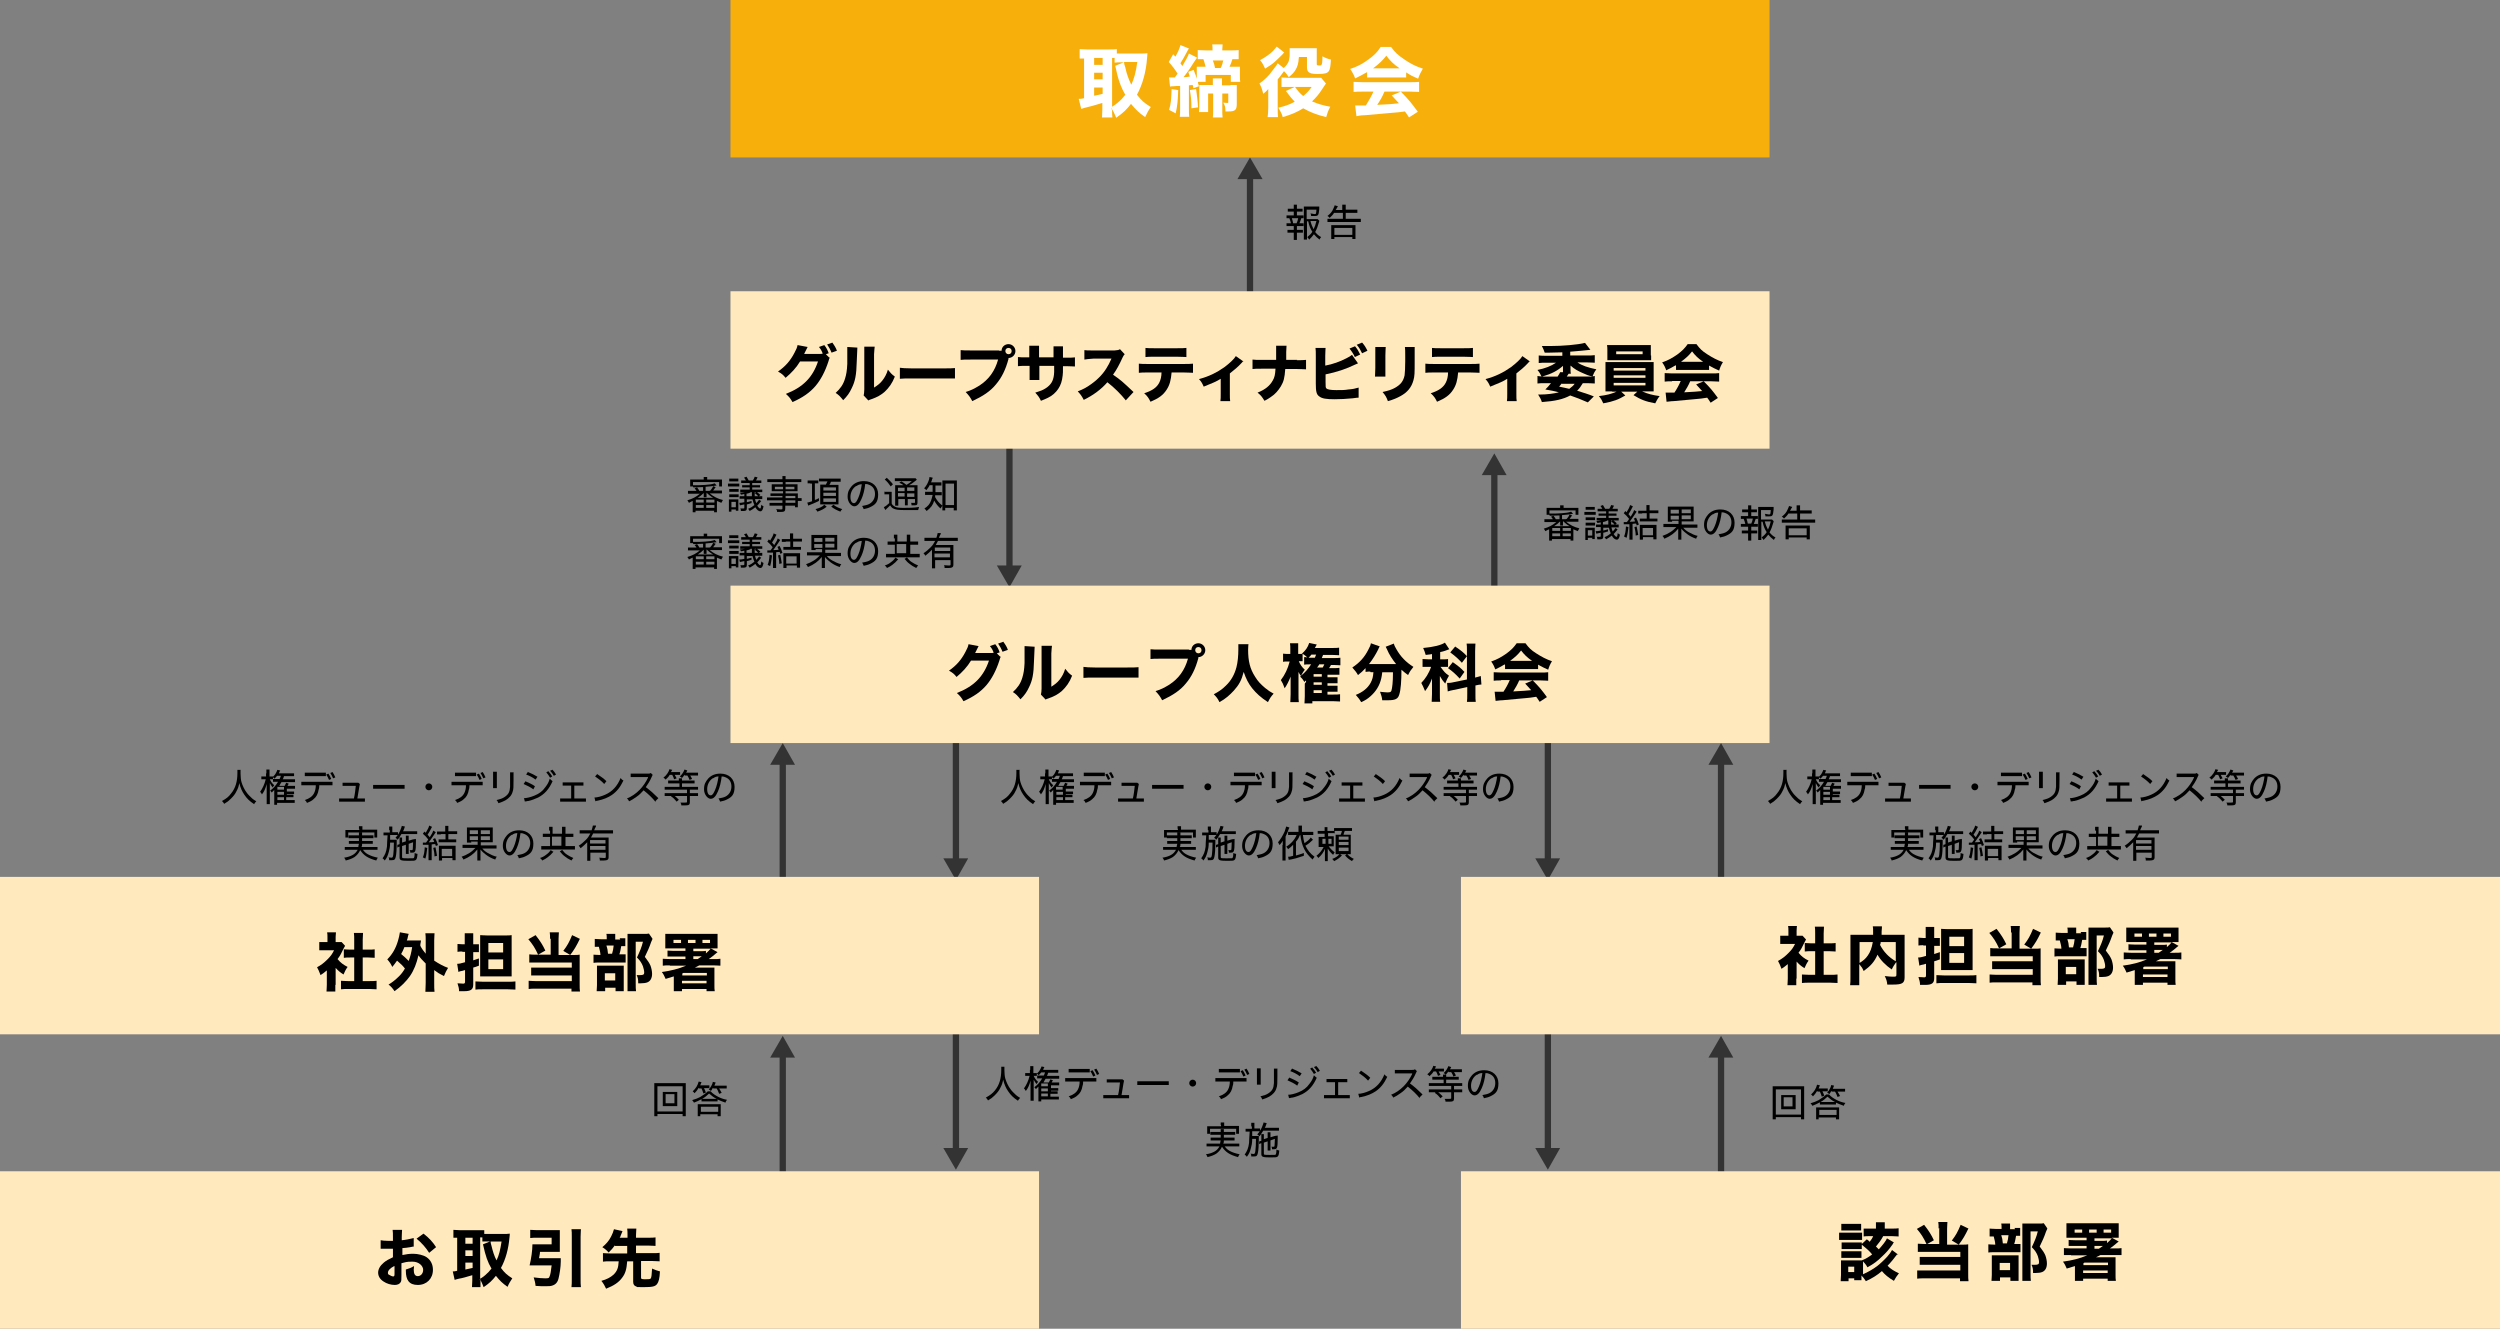 <?xml version="1.0" encoding="UTF-8"?>
<svg xmlns="http://www.w3.org/2000/svg" version="1.1" viewBox="0 0 794 422">
  <rect x="0" y="0" width="794" height="422" fill="#808080" stroke="none"/>
  <defs>
    <style>
      .cls-1 {
        fill: #ffe9bd;
      }

      .cls-1, .cls-2, .cls-3, .cls-4, .cls-5 {
        stroke-width: 0px;
      }

      .cls-2 {
        fill: #000;
      }

      .cls-3 {
        fill: #f7af0b;
      }

      .cls-4 {
        fill: #333;
      }

      .cls-5 {
        fill: #fff;
      }
    </style>
  </defs>
  <g id="_レイヤー_4" data-name="レイヤー 4">
    <g>
      <rect class="cls-4" x="396" y="55.7" width="2" height="51.8"/>
      <polygon class="cls-4" points="401 56.9 397 50 393 56.9 401 56.9"/>
    </g>
    <g>
      <rect class="cls-4" x="473.6" y="149.7" width="2" height="51.8"/>
      <polygon class="cls-4" points="478.5 150.9 474.6 144 470.6 150.9 478.5 150.9"/>
    </g>
    <g>
      <rect class="cls-4" x="545.6" y="241.7" width="2" height="51.8"/>
      <polygon class="cls-4" points="550.5 242.9 546.6 236 542.6 242.9 550.5 242.9"/>
    </g>
    <g>
      <rect class="cls-4" x="490.6" y="222" width="2" height="51.8"/>
      <polygon class="cls-4" points="487.6 272.6 491.6 279.5 495.5 272.6 487.6 272.6"/>
    </g>
    <g>
      <rect class="cls-4" x="247.6" y="241.7" width="2" height="51.8"/>
      <polygon class="cls-4" points="252.5 242.9 248.6 236 244.6 242.9 252.5 242.9"/>
    </g>
    <g>
      <rect class="cls-4" x="302.6" y="222" width="2" height="51.8"/>
      <polygon class="cls-4" points="299.6 272.6 303.6 279.5 307.5 272.6 299.6 272.6"/>
    </g>
    <g>
      <rect class="cls-4" x="545.6" y="334.7" width="2" height="51.8"/>
      <polygon class="cls-4" points="550.5 335.9 546.6 329 542.6 335.9 550.5 335.9"/>
    </g>
    <g>
      <rect class="cls-4" x="490.6" y="314" width="2" height="51.8"/>
      <polygon class="cls-4" points="487.6 364.6 491.6 371.5 495.5 364.6 487.6 364.6"/>
    </g>
    <g>
      <rect class="cls-4" x="247.6" y="334.7" width="2" height="51.8"/>
      <polygon class="cls-4" points="252.5 335.9 248.6 329 244.6 335.9 252.5 335.9"/>
    </g>
    <g>
      <rect class="cls-4" x="302.6" y="314" width="2" height="51.8"/>
      <polygon class="cls-4" points="299.6 364.6 303.6 371.5 307.5 364.6 299.6 364.6"/>
    </g>
    <g>
      <rect class="cls-4" x="319.6" y="129" width="2" height="51.8"/>
      <polygon class="cls-4" points="316.6 179.6 320.6 186.5 324.5 179.6 316.6 179.6"/>
    </g>
  </g>
  <g id="_レイヤー_2" data-name="レイヤー 2">
    <rect class="cls-3" x="232" width="330" height="50"/>
    <rect class="cls-1" x="232" y="92.5" width="330" height="50"/>
    <rect class="cls-1" x="232" y="186" width="330" height="50"/>
    <g>
      <rect class="cls-1" x="464" y="278.5" width="330" height="50"/>
      <rect class="cls-1" y="278.5" width="330" height="50"/>
    </g>
    <g>
      <rect class="cls-1" x="464" y="372" width="330" height="50"/>
      <rect class="cls-1" y="372" width="330" height="50"/>
    </g>
  </g>
  <g id="_レイヤー_3" data-name="レイヤー 3">
    <g>
      <path class="cls-5" d="M353.2,34.6c0,1.3,0,2,.1,2.7h-3.3c0-.8.1-1.6.1-2.6v-2c-1.9.6-4.1,1.2-5,1.4-.7.2-1.3.3-1.7.5l-.8-3.2c.6,0,.8,0,1.7-.2v-12.6c-.7,0-.9,0-1.4,0v-3c.7,0,1.4.1,2.3.1h7.2c1,0,1.6,0,2.3-.1v1.4c.6,0,1,0,1.6,0h6.1c.6,0,1.4,0,2-.1,0,.4,0,.9-.1,1.6-.3,4.2-1.4,8.3-3.2,11.6,1.5,1.9,2.3,2.6,4.4,3.9-.8,1.1-1.3,2.1-1.8,3.2-2-1.4-2.9-2.3-4.5-4.2-1.4,1.8-2.4,2.8-4.7,4.4-.5-1.2-.8-1.9-1.5-3.1v.5ZM347.5,20.6h2.7v-2.2h-2.7v2.2ZM347.5,25.2h2.7v-2.1h-2.7v2.1ZM347.5,30.4c1.2-.2,1.5-.3,2.7-.6v-2h-2.7v2.6ZM353.2,33.9c1-.6,1.2-.8,1.8-1.3,1-.8,1.7-1.6,2.4-2.5-1.4-2.4-2.3-4.8-3.2-9.2l2.7-1.1h-.6c-1.1,0-1.8,0-2.3.1v-1.5q-.5,0-.8,0v15.6ZM357,19.8q0,.5.4,1.6c.4,2,1.1,3.9,1.9,5.5.9-1.9,1.5-4.1,1.9-7.2h-4.2Z"/>
      <path class="cls-5" d="M380.5,26.4c.1.4.2.7.3,1l-1.8.6c0-.5-.1-.6-.2-1-.7,0-.8.1-1.2.1v7.4c0,1.2,0,1.8.1,2.6h-3c.1-.8.1-1.4.1-2.6v-7.2c-.8,0-1.5,0-2.1.1-.5,0-.8,0-1.1.1l-.3-2.9c.4,0,.6,0,1.2,0h.6q.1-.2.4-.5c.1-.2.2-.3.5-.7-.8-1.3-1.7-2.5-2.8-3.7l1.4-2.5.7.8c.7-1.2,1.4-2.7,1.6-3.7l2.7,1.1c-.2.3-.4.6-.8,1.4-.6,1.2-1.4,2.5-1.9,3.3.3.4.4.5.6.9,1.2-2,1.9-3.3,2.1-4l2.6,1.3c-.2.3-.4.6-.9,1.3-.9,1.5-2.2,3.4-3.4,4.9.8,0,.9,0,2-.2-.2-.6-.3-.8-.5-1.5l1.7-.6c.6,1.4.7,1.9,1,2.8v-2.1c0-.6,0-1.2,0-1.7.5,0,1,0,1.8,0h1c-.2-.8-.4-1.6-.7-2.4-1,0-1.2,0-1.8,0v-2.9c.7,0,1.4.1,2.6.1h2.1v-.2c0-.6,0-1.1-.1-1.7h3.3c0,.5-.1,1.1-.1,1.7v.2h2.6c1.2,0,1.9,0,2.6-.1v2.9c-.7,0-1,0-2,0-.2.8-.5,1.5-.9,2.4h1.2c1,0,1.4,0,2.1,0,0,.5,0,.9,0,1.7v1.3c0,.8,0,1.3.1,1.8h-3v-2.2h-8v2.2h-2.4ZM374.2,28.6c-.1,3.6-.3,5.1-.8,7.4l-2.1-1.1c.6-2,.7-3.4.8-6.6l2.1.3ZM379.9,28.4c.2,1.5.5,3.6.6,5.7l-2.1.3c0-2.8-.2-3.9-.5-5.8l1.9-.3ZM390.8,27c.6,0,1.4,0,2,0,0,.5,0,1.3,0,1.9v4.1c0,1.9-.5,2.4-2.6,2.4s-.5,0-1,0c0-1.5-.2-2-.7-2.8.5,0,.8.1,1.2.1s.4,0,.4-.4v-2.6h-1.9v5.1c0,1.2,0,1.8.1,2.5h-3.1c.1-.8.1-1.4.1-2.5v-5.1h-1.6v3.1c0,1.3,0,1.9,0,2.8h-2.9c.1-.8.1-1.5.1-2.8v-3.9c0-.7,0-1.3,0-1.9.6,0,1.2,0,1.9,0h2.4v-.6c0-.6,0-1.1,0-1.5h2.9c0,.4,0,.8,0,1.5v.7h2.7ZM387.7,21.6c.4-.8.6-1.5.8-2.4h-3.3c.4,1,.5,1.4.7,2.4h1.8Z"/>
      <path class="cls-5" d="M412.5,18.3c-.1,1.8-.4,2.9-1.1,4-.5.8-1.1,1.4-2.1,2.2-.4-.7-.8-1.2-1.5-1.9-.4.5-1.1,1.5-1.4,1.9q-.4.5-.6.7v8.9c0,1.2,0,2.2.1,3.1h-3.3c.1-.8.2-1.9.2-3.1v-5.8c-.4.5-1,1-1.6,1.5-.3-1.3-.6-2.2-1.2-3.3,1.6-1.1,2.9-2.3,4.3-4.3,1-1.3,1.2-1.5,1.5-2.1l1.9,1.5c.6-.5,1-1,1.4-1.7.3-.6.4-1.2.5-2.1,0-.6,0-1.2,0-1.5s0-.5,0-1c.6,0,1,0,1.9,0h4.9c.9,0,1.3,0,1.8,0,0,.5,0,.9,0,1.7v3.3c0,.4.1.5.7.5s.7,0,.8-.2c.2-.2.3-.9.3-2.7,1,.5,1.6.8,2.7,1-.1,2.2-.3,3.1-.6,3.6-.5.8-1.4,1-3.6,1s-3.4-.3-3.4-2v-3.4h-2.5ZM407.9,16.6c-.2.2-.2.2-.6.7-.6.6-1.7,1.7-2.5,2.4-.9.8-1.6,1.2-3,2.1-.5-1.1-.9-1.9-1.6-2.7,1.8-1,3-1.8,4.2-3,.5-.6.8-.9,1.1-1.3l2.4,1.9ZM421.2,26.4q-.3.4-1.4,2.1c-.8,1.3-2,2.7-3.1,3.7,1.6.7,3.5,1.3,5.8,1.7-.7,1.3-.9,1.9-1.3,3.3-2.9-.7-5.2-1.6-7.3-2.8-1.9,1.2-3.8,2-6.5,2.8-.3-1.1-.7-1.8-1.4-3,2.2-.5,3.6-1,5.2-1.9-.8-.8-1.3-1.4-2.8-3.4l2.8-1.3h-2.2c-.9,0-1.4,0-2,0v-3c.5,0,1.1.1,2,.1h9c.8,0,1.3,0,1.6,0l1.5,1.8ZM411.3,27.6c1,1.4,1.6,2.1,2.6,2.9,1.1-.9,1.8-1.6,2.7-2.9h-5.4Z"/>
      <path class="cls-5" d="M434,23c-1.4.8-2.1,1.2-3.6,1.9-.5-1.3-.9-2-1.6-3,2.4-.8,3.9-1.6,5.8-3,1.8-1.3,2.9-2.4,3.9-4h3.3c1.2,1.7,2.2,2.6,4.1,3.9,2,1.4,3.8,2.3,6,3-.7,1.2-1.1,2-1.5,3.2-1.4-.6-2.3-1-3.8-2v1.6c-.7,0-1.3,0-2.2,0h-8.1c-.7,0-1.5,0-2.1,0v-1.6ZM432.8,29.1c-1.2,0-2.1,0-2.9.1v-3.2c.8,0,1.8.1,2.9.1h15c1.2,0,2.1,0,2.9-.1v3.2c-.8,0-1.7-.1-2.9-.1h-8.1c-.6,1.5-1.4,2.9-2.3,4.2q4.8-.2,6.9-.5c-.8-.9-1.2-1.3-2.3-2.5l2.9-1.2c2.5,2.5,3.5,3.8,5.4,6.4l-2.8,1.8c-.7-1.1-.9-1.4-1.3-1.9-2.3.3-2.4.3-3.7.4-1.2.1-8.2.7-9.1.8-1.1,0-2.1.2-2.6.3l-.4-3.4c.7,0,1.1,0,1.7,0s.8,0,1.7,0c.9-1.5,1.8-3,2.4-4.4h-3.3ZM444.5,21.7c-1.9-1.3-3-2.4-4.2-4-1.2,1.5-2.2,2.5-4.2,4h8.5Z"/>
    </g>
    <g>
      <path class="cls-2" d="M263.6,113.5c-.2.3-.3.5-.5,1.3-1,3.1-2.4,5.8-4.1,7.8-1.8,2.1-4.1,3.7-7.3,5.1-.7-1.2-1-1.6-2.1-2.6,5.4-2.1,8.5-5.2,10.2-10.3h-5.7c-1.2,2-2.8,3.7-4.6,5.2-.8-1-1.2-1.3-2.4-2,2.3-1.6,3.9-3.4,5.2-5.9.6-1.1.9-1.8,1-2.5l3.2.6c0,.1-.3.5-.6,1.2-.2.4-.3.6-.5,1h5.2c.2,0,.4,0,.7-.1-.3-.8-.6-1.4-1.2-2.1l1.7-.6c.7.9,1,1.5,1.4,2.6l-.9.3,1.1,1.1ZM264.4,108.9c.6.8,1.1,1.6,1.4,2.5l-1.7.6c-.4-1-.9-1.9-1.4-2.6l1.7-.6Z"/>
      <path class="cls-2" d="M272.3,110.4q0,.6-.2,4.5c-.1,4.2-.5,6.2-1.6,8.4-.7,1.5-1.4,2.5-2.7,3.8-1-1.2-1.3-1.6-2.4-2.3,1.5-1.4,2.4-2.6,3-4.6.4-1.3.6-2.5.7-4.6,0-1,0-2.3,0-3.4s0-1.5,0-2l3.2.2ZM277.8,110.1c-.1.8-.1,1.1-.2,2.4v10.6c1.1-.7,1.9-1.3,2.6-2.2.8-1,1.4-2.1,1.8-3.5.8,1,1.1,1.4,2.2,2.2-.8,2.1-1.9,3.6-3.3,4.9-1.2,1-2.2,1.6-4.2,2.3-.5.2-.7.2-.9.4l-1.5-1.6c.1-.6.2-1,.2-1.9v-11.2c0-.2,0-.4,0-.6,0-.9,0-1.3,0-1.8h3.2Z"/>
      <path class="cls-2" d="M285.8,116.8c.9.1,1.6.2,3.7.2h10.1c2,0,2.7,0,3.7-.1v3.3c-.8,0-2.1,0-3.7,0h-10.1c-1.7,0-2.9,0-3.7.1v-3.3Z"/>
      <path class="cls-2" d="M317.2,111.4c.2,0,.5,0,.9,0,0-1.2,1-2.1,2.2-2.1s2.2,1,2.2,2.2-1,2.2-2.2,2.2h0v.3c-.9,3.4-2.2,6-4,8.1-1.8,2.2-4.1,3.7-7.5,5.3-.7-1.3-1-1.7-2.1-2.9,1.7-.5,2.8-1.1,4.3-2,3.1-2,5-4.7,6-8.3h-8.8c-1.6,0-2.3,0-3.1.1v-3.1c.9.1,1.5.1,3.1.1h9.2ZM319.3,111.5c0,.5.4,1,1,1s1-.4,1-1-.4-1-1-1-1,.4-1,1Z"/>
      <path class="cls-2" d="M334.6,113.7v-1.5c0-1.2,0-1.7,0-2.2h3q0,.8,0,1.9t0,1.7h1.1c1.3,0,2,0,2.7-.1v2.9c-.7,0-1.5-.1-2.7-.1h-1.1c0,1.9,0,2.3-.1,3-.2,1.8-.6,3-1.4,4.2-.8,1.2-1.9,2.2-3.4,2.9-.6.3-1.1.5-2.1.9-.5-1.1-.9-1.6-1.8-2.6,1.9-.6,2.9-1,3.9-1.8,1.4-1.1,2-2.4,2.1-4.7,0-.4,0-.8,0-2h-4.7v2.2c0,1.5,0,1.7,0,2.3h-3.1c0-.5,0-1.2,0-2.3v-2.2h-1c-1.4,0-1.8,0-2.7.1v-2.9c.9.1,1.3.1,2.7.1h.9v-1.4c0-1,0-1.7,0-2.3h3.1c0,.8,0,1,0,2.2v1.5h4.8Z"/>
      <path class="cls-2" d="M357.6,127.2c-1.7-2.1-3.7-4.1-5.9-5.8-1.8,2.1-4.4,4.1-7.5,5.6-.7-1.3-.9-1.6-1.9-2.7,1.8-.7,2.9-1.3,4.4-2.4,2.2-1.6,4-3.5,5.2-5.8.3-.4.6-1.2,1.1-2.2h-5.8c-1.7.1-2,.2-2.8.3v-3c.6.1,1.2.1,2.4.1h7.2c1.1-.1,1.2-.1,1.7-.4l1.5,1.6c-.3.3-.4.5-.7,1.1-1,2.2-1.9,3.9-3,5.4,2.6,1.8,3.1,2.3,6.5,5.5l-2.4,2.6Z"/>
      <path class="cls-2" d="M372.1,118.3c-.2,2.4-.6,4-1.6,5.5-1.1,1.7-2.5,2.7-5.1,3.8-.6-1.2-.9-1.7-2-2.7,2.5-.8,4-1.8,4.8-3.4.4-.8.7-1.9.7-3.2h-4.4c-1.3,0-2,0-2.8.1v-2.9c.9.1,1.5.1,2.9.1h11.3c1.4,0,2,0,3-.1v2.9c-.9,0-1.3-.1-2.9-.1h-3.8ZM363.7,110.5c.9.1,1.5.1,2.9.1h7.2c1.6,0,2.1,0,3-.1v2.9c-.7,0-1.1-.1-2.9-.1h-7.3c-1.3,0-2.1,0-2.8.1v-2.9Z"/>
      <path class="cls-2" d="M395,114.6q-.3.2-.7.7c-1,1.1-2.4,2.3-3.7,3.3v6.5c0,1.1,0,1.7.1,2.3h-3.1c.1-.7.1-1.2.1-2.3v-4.8c-1.4.9-2.7,1.4-5.4,2.5-.5-1.1-.7-1.5-1.5-2.4,3.1-.8,5.7-2.1,8.1-3.8,1.7-1.3,3.1-2.6,3.6-3.5l2.4,1.7Z"/>
      <path class="cls-2" d="M411.8,114.4c1.4,0,1.9,0,3-.1v3c-.7,0-1.6-.1-2.9-.1h-3.7c-.2,2.8-.5,4-1.4,5.5-.8,1.3-1.8,2.5-3.2,3.4-.6.4-1,.7-2,1.2-.8-1.3-1.1-1.7-2.2-2.6,2.5-1,3.9-2.2,4.8-3.8.6-1,.8-1.9.9-3.8h-4.5c-1.3,0-2.1,0-2.8.1v-3c.9.1,1.3.1,2.9.1h4.6c0-1.1,0-1.7,0-1.9,0-1.4,0-2,0-2.6h3.3q0,.7-.1,2c0,.7,0,1.3,0,1.8q0,.5,0,.7h3.5Z"/>
      <path class="cls-2" d="M421,116.1c2.2-.4,4.7-1.3,6.6-2.3.8-.4,1.3-.7,1.8-1.1l1.9,2.7c-.3.1-.4.2-.7.3-3.1,1.5-6.1,2.5-9.6,3.2v2.4c0,1.6,0,1.8.3,2.1.3.3,1.4.5,3.1.5s2.7,0,3.8-.2c1.5-.1,2.2-.3,3.3-.6v3.2c-.3,0-.6,0-1.9.2-1.8.2-4.1.3-5.7.3-2.7,0-4-.2-4.9-.9-.9-.6-1.1-1.6-1.1-4.1v-8.8c0-1.2,0-1.8-.1-2.5h3.2c0,.7-.1,1.1-.1,2.5v3.1ZM430.3,109.9c.9,1.1,1.1,1.5,1.7,2.7l-1.7.8c-.4-.9-.9-1.7-1.7-2.7l1.7-.7ZM432.6,108.8c.8.9,1.1,1.4,1.7,2.6l-1.7.8c-.5-1-.9-1.8-1.7-2.7l1.7-.7Z"/>
      <path class="cls-2" d="M440.1,110.2c0,.7-.1,1.4-.1,2.7v3.9c0,1.2,0,2.2,0,2.8h-3.3c0-.7.1-1.5.1-2.8v-3.9c0-1.5,0-2,0-2.7h3.3ZM449.3,110.2c0,.7,0,1.1,0,2.7v2.1c0,3.3,0,4.5-.4,5.8-.6,2.2-1.9,3.8-4.1,5-1.1.6-2.2,1.1-4,1.6-.5-1.3-.7-1.7-1.7-2.9,1.8-.4,2.8-.7,3.9-1.3,1.8-1,2.7-2.1,3.1-4,.1-.8.2-2.5.2-4.4v-1.9c0-1.5,0-1.9-.1-2.7h3.3Z"/>
      <path class="cls-2" d="M463.1,118.3c-.2,2.4-.6,4-1.6,5.5-1.1,1.7-2.5,2.7-5.1,3.8-.6-1.2-.9-1.7-2-2.7,2.5-.8,4-1.8,4.8-3.4.4-.8.7-1.9.7-3.2h-4.4c-1.3,0-2,0-2.8.1v-2.9c.9.1,1.5.1,2.9.1h11.3c1.4,0,2,0,3-.1v2.9c-.9,0-1.3-.1-2.9-.1h-3.8ZM454.7,110.5c.9.1,1.5.1,2.9.1h7.2c1.6,0,2.1,0,3-.1v2.9c-.7,0-1.1-.1-2.9-.1h-7.3c-1.3,0-2.1,0-2.8.1v-2.9Z"/>
      <path class="cls-2" d="M486,114.6q-.3.2-.7.7c-1,1.1-2.4,2.3-3.7,3.3v6.5c0,1.1,0,1.7.1,2.3h-3.1c.1-.7.1-1.2.1-2.3v-4.8c-1.4.9-2.7,1.4-5.4,2.5-.5-1.1-.7-1.5-1.5-2.4,3.1-.8,5.7-2.1,8.1-3.8,1.7-1.3,3.1-2.6,3.6-3.5l2.4,1.7Z"/>
      <path class="cls-2" d="M488.8,119.5c.3,0,.4,0,.8.1-.3-.7-.7-1.4-1.3-2.1,2.4-.5,4.3-1.2,5.9-2.3h-2.9c-1.1,0-2,0-2.6.1v-2.4c.7.1,1.6.1,2.6.1h4.9v-1.1c-1.4,0-2.6.1-4.1.1h-1.5c-.3-.9-.5-1.3-.9-2.1q2.2,0,2.5,0c4.1,0,8.8-.4,11.2-1l1.7,2.2c-2.7.3-2.9.3-6.4.6v1.2h5.3c1,0,1.9,0,2.5-.1v2.4c-.7,0-1.4-.1-2.5-.1h-3c1.4,1,3.2,1.6,6,2.2-.6.8-.9,1.4-1.2,2.2.4,0,.5,0,.7-.1v2.4c-.6,0-1.3-.1-2.3-.1h-1.5c-.6,1-1,1.6-1.8,2.4,2.2.7,3.3,1,5.3,1.8l-1.9,1.9c-2.3-1-3.6-1.5-5.6-2.2-2.2,1.2-4.8,1.8-9,2.1-.3-.9-.6-1.5-1.2-2.4.4,0,.7,0,.9,0,1.9,0,4.2-.3,5.7-.7-1.6-.4-2.4-.6-4.3-.9.8-.8,1-1,1.8-2h-2c-.9,0-1.6,0-2.3.1v-2.4ZM496.4,116.9c0-.3,0-.5,0-.7-1.7,1.5-3.5,2.5-6.6,3.4.2,0,.4,0,.6,0h4.3c.5-.7.6-1,.8-1.4h.9c0-.2,0-.4,0-.9v-.4ZM496,121.8c-.2.3-.4.4-.8,1,1.4.3,2,.4,3.2.7.8-.6,1.3-1,1.7-1.6h-4ZM505.1,119.6c.2,0,.4,0,.7,0-1.3-.3-2-.6-3.1-1.1-1.6-.7-2.7-1.3-3.9-2.4,0,.3,0,.4,0,.7v.5c0,.6,0,1,.1,1.4h-.7q-.2.3-.6.9h7.5Z"/>
      <path class="cls-2" d="M512.1,124.3c-1,0-1.5,0-2.2,0,0-.5,0-1.1,0-2.1v-5.1c0-1.1,0-1.5,0-2.1.6,0,1.3,0,2.2,0h10.9c1,0,1.5,0,2.2,0,0,.5,0,1,0,2.1v5.1q0,1.7,0,2.1c-.6,0-1.3,0-2.2,0h-1.5c1.8.8,3.4,1.2,5.6,1.5-.7.9-1,1.5-1.4,2.3-3.2-.6-4.6-1.2-6.9-2.6l1.2-1.1h-5.1l1.3,1.2c-2.2,1.3-3.7,1.9-7,2.5-.4-.9-.7-1.5-1.4-2.3,2.6-.3,4-.7,5.6-1.4h-1.5ZM524.4,112.9c0,.6,0,1,0,1.5-.6,0-1.3,0-2.1,0h-9.6c-.8,0-1.6,0-2.2,0,0-.5,0-1,0-1.5v-1.7c0-.6,0-1-.1-1.6.7,0,1.2,0,2.3,0h9.4c1,0,1.5,0,2.2,0,0,.6,0,.9,0,1.6v1.7ZM512.5,117.7h10.1v-.8h-10.1v.8ZM512.5,120h10.1v-.8h-10.1v.8ZM512.5,122.4h10.1v-.8h-10.1v.8ZM513.3,111.6v.9h8.4v-.9h-8.4Z"/>
      <path class="cls-2" d="M532.2,116c-1.2.7-1.7,1-3,1.6-.4-1.1-.7-1.7-1.3-2.5,2-.7,3.2-1.4,4.8-2.5,1.5-1.1,2.4-2,3.3-3.3h2.8c1,1.4,1.8,2.2,3.4,3.2,1.7,1.1,3.2,1.9,5,2.5-.6,1-.9,1.7-1.2,2.7-1.2-.5-1.9-.9-3.2-1.6v1.4c-.6,0-1.1,0-1.9,0h-6.8c-.6,0-1.2,0-1.8,0v-1.3ZM531.1,121.1c-1,0-1.7,0-2.4.1v-2.7c.7,0,1.5.1,2.4.1h12.5c1,0,1.7,0,2.4-.1v2.7c-.7,0-1.4-.1-2.4-.1h-6.8c-.5,1.2-1.2,2.4-1.9,3.5q4-.2,5.7-.4c-.6-.7-1-1.1-1.9-2.1l2.4-1c2.1,2.1,2.9,3.1,4.5,5.3l-2.3,1.5c-.6-.9-.7-1.1-1.1-1.6-1.9.3-2,.3-3.1.4-1,.1-6.8.6-7.6.7-.9,0-1.7.2-2.2.2l-.3-2.9c.6,0,.9,0,1.4,0s.7,0,1.4,0c.8-1.2,1.5-2.5,2-3.7h-2.8ZM540.9,114.9c-1.6-1.1-2.5-2-3.5-3.3-1,1.3-1.9,2.1-3.5,3.3h7.1Z"/>
    </g>
    <g>
      <path class="cls-2" d="M317.9,208.5c-.2.3-.3.5-.5,1.3-1,3.1-2.4,5.8-4.1,7.8-1.8,2.1-4.1,3.7-7.3,5.1-.7-1.2-1-1.6-2.1-2.6,5.4-2.1,8.5-5.2,10.2-10.3h-5.7c-1.2,2-2.8,3.7-4.6,5.2-.8-1-1.2-1.3-2.4-2,2.3-1.6,3.9-3.4,5.2-5.9.6-1.1.9-1.8,1-2.5l3.2.6c0,.1-.3.5-.6,1.2-.2.4-.3.6-.5,1h5.2c.2,0,.4,0,.7-.1-.3-.8-.6-1.4-1.2-2.1l1.7-.6c.7.9,1,1.5,1.4,2.6l-.9.3,1.1,1.1ZM318.7,203.9c.6.8,1.1,1.6,1.4,2.5l-1.7.6c-.4-1-.9-1.9-1.4-2.6l1.7-.6Z"/>
      <path class="cls-2" d="M328.6,205.4q0,.6-.2,4.5c-.1,4.2-.5,6.2-1.6,8.4-.7,1.5-1.4,2.5-2.7,3.8-1-1.2-1.3-1.6-2.4-2.3,1.5-1.4,2.4-2.6,3-4.6.4-1.3.6-2.5.7-4.6,0-1,0-2.3,0-3.4s0-1.5,0-2l3.2.2ZM334.1,205.1c-.1.8-.1,1.1-.2,2.4v10.6c1.1-.7,1.9-1.3,2.6-2.2.8-1,1.4-2.1,1.8-3.5.8,1,1.1,1.4,2.2,2.2-.8,2.1-1.9,3.6-3.3,4.9-1.2,1-2.2,1.6-4.2,2.3-.5.2-.7.2-.9.4l-1.5-1.6c.1-.6.2-1,.2-1.9v-11.2c0-.2,0-.4,0-.6,0-.9,0-1.3,0-1.8h3.2Z"/>
      <path class="cls-2" d="M344.1,211.8c.9.1,1.6.2,3.7.2h10.1c2,0,2.7,0,3.7-.1v3.3c-.8,0-2.1,0-3.7,0h-10.1c-1.7,0-2.9,0-3.7.1v-3.3Z"/>
      <path class="cls-2" d="M377.5,206.4c.2,0,.5,0,.9,0,0-1.2,1-2.1,2.2-2.1s2.2,1,2.2,2.2-1,2.2-2.2,2.2h0v.3c-.9,3.4-2.2,6-4,8.1-1.8,2.2-4.1,3.7-7.5,5.3-.7-1.3-1-1.7-2.1-2.9,1.7-.5,2.8-1.1,4.3-2,3.1-2,5-4.7,6-8.3h-8.8c-1.6,0-2.3,0-3.1.1v-3.1c.9.1,1.5.1,3.1.1h9.2ZM379.6,206.5c0,.5.4,1,1,1s1-.4,1-1-.4-1-1-1-1,.4-1,1Z"/>
      <path class="cls-2" d="M396.5,204.5c0,.3-.1,1.1-.1,1.8,0,3.7.6,6.1,2.2,8.6.9,1.5,1.8,2.4,3.2,3.6,1.1.9,1.6,1.2,2.7,1.8-.9,1-1.2,1.5-1.8,2.7-2.3-1.5-3.7-2.8-5-4.4-1.2-1.5-2-3.1-2.7-5.2-.7,2.7-1.5,4.1-3.1,5.9-1.4,1.5-2.6,2.6-4.6,3.7-.5-1.1-1-1.7-1.8-2.5,1.5-.8,2.6-1.5,3.8-2.7,1.7-1.6,2.8-3.6,3.4-5.9.4-1.5.6-3.6.6-5.6s0-1.1,0-1.7h3.1Z"/>
      <path class="cls-2" d="M414.8,216.6v-.5c-.2.2-.3.2-.5.5-.5-.8-.8-1.2-1.4-1.7l.3-.2c-.4-.5-.5-.7-.8-1.3,0,.4,0,1.7,0,2.4v4.7c0,1,0,1.9.1,2.5h-2.7c0-.7.1-1.5.1-2.5v-3.4c0-.1,0-.3,0-.7,0-.3,0-.3,0-.8,0-.3,0-.3,0-.7-.6,1.5-1.2,2.7-1.9,3.7-.4-1.2-.7-1.8-1.2-2.6,1.3-1.7,2.2-3.6,2.8-5.9h-.8c-.6,0-1,0-1.3.1v-2.6c.3,0,.7.1,1.3.1h1v-1.3c0-1,0-1.5-.1-2.1h2.6c0,.6,0,1.2,0,2.1v1.3c.6,0,.7,0,1.1,0,1.3-1.2,1.9-2,2.4-3.5l2.4.5q-.4.7-.6,1.1h5.4c1.1,0,1.7,0,2.3-.1v2.4c-.7,0-1.2-.1-2.3-.1h-2.8c-.2.4-.2.6-.4,1h3.7c1,0,1.6,0,2.2-.1v2.4c-.5,0-1.2-.1-2.1-.1h-.9c-.2.4-.3.6-.6,1h1.5c.7,0,1.3,0,1.8-.1v2.2c-.5,0-1.1,0-1.8,0h-2v.8h1.7c.8,0,1.1,0,1.5,0v1.9c-.4,0-.7,0-1.5,0h-1.7v.8h1.7c.9,0,1.1,0,1.5,0v1.9c-.4,0-.7,0-1.5,0h-1.7v.9h1.7c1.1,0,1.7,0,2.3-.1v2.3c-.7,0-1.4-.1-2.3-.1h-6.5v.7h-2.5c0-.7.1-1.2.1-2.3v-4ZM415.9,211c-.8,0-1.2,0-1.7.1v-2.4c.4,0,.6,0,1,.1-.6-.5-.6-.6-1.5-1.2v2.4c-.3,0-.6,0-1,0h-.2c.4,1,1,1.9,1.9,2.7-.4.5-.7,1-1.2,1.9,1.2-.9,2.4-2.3,3.2-3.6h-.6ZM417.6,208.9c.2-.4.2-.6.4-1h-1.5c-.3.4-.5.6-.9,1h2ZM419.8,214.9v-.8h-2.6v.8h2.6ZM417.2,217.5h2.6v-.8h-2.6v.8ZM417.2,220.1h2.6v-.9h-2.6v.9ZM419,211c-.2.4-.3.5-.7,1h1.8c.2-.4.3-.5.5-1h-1.7Z"/>
      <path class="cls-2" d="M435.2,213.3c-.6,0-1,0-1.5.1v-1.2c-.8.9-1.4,1.4-2.4,2.2-.5-.9-1-1.5-1.8-2.4,2.4-1.6,3.9-3.3,5.1-5.7.5-.9.7-1.4.8-2l2.8,1c-.2.3-.3.5-.5,1-.7,1.4-1.7,3.1-2.9,4.6h8.6c-1.2-1.5-2.2-3-2.9-4.7-.1-.2-.3-.6-.4-.8l2.6-1c.1.5.3,1,.8,1.8,1.3,2.3,3,4.1,5.4,5.6-.9,1.1-1.1,1.4-1.7,2.6-1-.7-1.4-1.1-2.1-1.7,0,3.5-.2,6.4-.7,7.9-.4,1.4-1.3,1.8-3.6,1.8s-.5,0-1.8,0c-.1-1-.3-1.6-.7-2.7.9.1,1.8.2,2.3.2.9,0,1.1-.1,1.3-.5.3-.9.5-3,.5-5.4v-.5h-3.4c-.1,1.1-.2,1.3-.3,1.9-.5,2.3-1.7,4.2-3.4,5.7-.9.8-1.6,1.3-3,1.9-.5-.9-.9-1.4-1.7-2.3,2.3-.9,3.8-2.2,4.7-3.8.6-1.1.8-2,.9-3.4h-.9Z"/>
      <path class="cls-2" d="M455,207.7c-.6.1-1,.2-2.2.3-.3-1-.4-1.3-.8-2.2,3.3-.3,5.7-.9,6.9-1.7l1.4,2.1q0,0-.3.1c-.5.2-1.5.6-2.6.8v2.3h1c.7,0,1.1,0,1.5-.1v2.5c-.4,0-.9,0-1.6,0h-.8c1.3,1.7,1.4,1.9,2.7,2.8-.5.8-.7,1.2-1.2,2.5-.8-.9-.9-1.1-1.7-2.4,0,.4,0,1.1,0,2.2v3.5c0,1.2,0,1.8.1,2.5h-2.7c0-.8.1-1.4.1-2.5v-2.8c0-.4,0-.9,0-2.1-.6,1.6-1.2,2.7-2.2,4-.5-1.3-.8-1.8-1.2-2.6,1.3-1.3,2.5-3.2,3.1-5.1h-.9c-.7,0-1.2,0-1.8,0v-2.5c.6,0,1,.1,1.8.1h1.2v-1.8ZM461.8,219.1c-.9.2-1.5.3-2,.5l-.2-2.7c.5,0,1.1,0,1.9-.2l4.4-.9v-9c0-1.2,0-1.8-.1-2.4h2.8c0,.7-.1,1.2-.1,2.4v8.4c1.1-.3,1.2-.3,1.8-.5l.2,2.7c-.5,0-1,.1-1.9.3v2.8c0,1.2,0,1.8.1,2.4h-2.8c.1-.7.1-1.2.1-2.5v-2.2l-4.1.9ZM461.4,210.3c1.7,1.2,2.5,1.8,3.7,3.1l-1.5,2.1c-1.5-1.6-2.2-2.2-3.7-3.3l1.5-1.9ZM462.1,205.3c1.8,1.2,2.7,1.9,3.8,3.1l-1.6,2.1c-1.3-1.4-2.1-2.1-3.7-3.3l1.6-1.9Z"/>
      <path class="cls-2" d="M477.9,211c-1.2.7-1.7,1-3,1.6-.4-1.1-.7-1.7-1.3-2.5,2-.7,3.2-1.4,4.8-2.5,1.5-1.1,2.4-2,3.3-3.3h2.8c1,1.4,1.8,2.2,3.4,3.2,1.7,1.1,3.2,1.9,5,2.5-.6,1-.9,1.7-1.2,2.7-1.2-.5-1.9-.9-3.2-1.6v1.4c-.6,0-1.1,0-1.9,0h-6.8c-.6,0-1.2,0-1.8,0v-1.3ZM476.8,216.1c-1,0-1.7,0-2.4.1v-2.7c.7,0,1.5.1,2.4.1h12.5c1,0,1.7,0,2.4-.1v2.7c-.7,0-1.4-.1-2.4-.1h-6.8c-.5,1.2-1.2,2.4-1.9,3.5q4-.2,5.7-.4c-.6-.7-1-1.1-1.9-2.1l2.4-1c2.1,2.1,2.9,3.1,4.5,5.3l-2.3,1.5c-.6-.9-.7-1.1-1.1-1.6-1.9.3-2,.3-3.1.4-1,.1-6.8.6-7.6.7-.9,0-1.7.2-2.2.2l-.3-2.9c.6,0,.9,0,1.4,0s.7,0,1.4,0c.8-1.2,1.5-2.5,2-3.7h-2.8ZM486.6,209.9c-1.6-1.1-2.5-2-3.5-3.3-1,1.3-1.9,2.1-3.5,3.3h7.1Z"/>
    </g>
    <g>
      <path class="cls-2" d="M106.5,312.8c0,1,0,1.5,0,2.1h-2.8c0-.6.1-1.1.1-2.1v-4.6c-.7.6-1.1.9-2,1.5-.4-1.1-.7-1.8-1.1-2.5,1.3-.7,2.2-1.4,3.3-2.5s1.5-1.7,2.1-2.9h-3c-.8,0-1.2,0-1.7,0v-2.6c.5,0,.9,0,1.6,0h1v-1.6c0-.5,0-1-.1-1.5h2.8c0,.4-.1.9-.1,1.5v1.6h.7c.6,0,.9,0,1.2,0l1.1,1.2c-.2.3-.3.5-.5.9-.6,1.3-1.1,2.3-1.9,3.3.9,1.1,1.8,1.8,3.2,2.5-.6.8-.9,1.5-1.3,2.4-1.1-.7-1.7-1.2-2.5-2.1v5.4ZM115.2,311.6h2c1,0,1.7,0,2.4-.1v2.7c-.7,0-1.6-.1-2.3-.1h-6.7c-.8,0-1.5,0-2.3.1v-2.7c.7,0,1.3.1,2.3.1h1.9v-7.5h-1.3c-.7,0-1.3,0-2,.1v-2.7c.6,0,1.1.1,2,.1h1.3v-3.1c0-.9,0-1.4-.1-2.2h2.9c0,.8-.1,1.3-.1,2.2v3.1h1.8c.9,0,1.4,0,2-.1v2.7c-.7,0-1.3-.1-2-.1h-1.8v7.5Z"/>
      <path class="cls-2" d="M135.1,305.9c-.9-.9-1.6-1.6-2.2-2.5-.6,2.6-1.4,4.7-2.7,6.6-1.2,1.7-2.9,3.4-4.9,4.8-.6-.9-1.1-1.5-1.9-2.1,1.2-.7,2.3-1.6,3.4-2.7.7-.7,1.3-1.5,1.8-2.4-.7-.9-1.2-1.4-2.5-2.5-.6.9-.9,1.2-1.5,2-.5-1-.8-1.5-1.6-2.4,1.6-1.6,2.7-3.5,3.4-5.9.3-.9.5-2,.6-2.7l2.8.5c-.1.3-.2.5-.3,1.1,0,.2-.1.5-.3,1h2.8c.8,0,1.1,0,1.7,0,0,.4-.1.6-.2,1.2q0,.2,0,.5c.5,1,1,1.6,1.7,2.5v-4.1c0-1.1,0-1.6-.1-2.4h2.9c0,.8-.1,1.2-.1,2.4v6.3c1.5,1,3,1.8,4.4,2.3-.5.8-.9,1.6-1.3,2.6-1.6-.8-1.9-1-3.1-1.9v4.1c0,1.3,0,1.9.1,2.8h-2.9c0-.9.1-1.6.1-2.8v-6.2ZM128.4,300.9c-.3.8-.6,1.4-1,2.1.9.7,1.7,1.5,2.4,2.2.5-1.4.8-2.4,1.1-4.4h-2.5Z"/>
      <path class="cls-2" d="M146.8,302.2c-.5,0-.9,0-1.5.1v-2.5c.5,0,.9.1,1.5.1h.8v-1.5c0-1,0-1.4,0-2h2.7c0,.6,0,1.1,0,2v1.5h.7c.4,0,.7,0,1.1,0v2.5c-.4,0-.7,0-1.1,0h-.7v2.6c.6-.2.9-.3,1.8-.6v2.3q-1.3.5-1.8.6v5.4c0,1.6-.8,2.1-2.9,2.1s-.9,0-1.6,0c0-1-.2-1.5-.5-2.5.7,0,1.4.1,1.8.1s.6-.1.6-.6v-3.7c-.2,0-.3.1-.4.1-.4.1-.5.2-.8.2-.5.1-.5.1-.9.3l-.4-2.6c.7,0,1.1-.1,2.5-.5v-3.3h-.8ZM151,311.7c.7,0,1.5.1,2.4.1h7.9c1,0,1.7,0,2.4-.1v2.6c-.8,0-1.4-.1-2.4-.1h-7.9c-1,0-1.8,0-2.4.1v-2.6ZM154.6,310.1c-.8,0-1.5,0-2.1,0,0-.4,0-1,0-1.8v-9.1c0-1,0-1.7,0-2.2.6,0,1.1.1,2.2.1h5.6c1.2,0,1.7,0,2.2-.1,0,.7,0,1.2,0,2.5v8.3c0,1.1,0,1.6,0,2.3-.5,0-1.2,0-2.1,0h-5.8ZM155.1,302.5h4.7v-3h-4.7v3ZM155.1,307.8h4.7v-3.1h-4.7v3.1Z"/>
      <path class="cls-2" d="M174.7,298.2c0-.8,0-1.5-.1-2.1h2.9c0,.5-.1,1.2-.1,2.1v5.1h5.1c.7,0,1,0,1.6-.1,0,.5,0,1,0,1.7v7.6c0,1.1,0,1.8.1,2.4h-2.7v-.9h-11.3c-1,0-1.8,0-2.3.1v-2.6c.6,0,1.1.1,2.2.1h11.5v-1.8h-10.9c-.9,0-1.5,0-2,0v-2.5c.5,0,1,0,2,0h10.9v-1.6h-11.4c-.9,0-1.5,0-2.1,0v-2.6c.7.1,1.2.1,2.2.1h4.6v-5.1ZM170.1,297c1.5,1.9,2.3,3.2,3.1,4.9l-2.3,1.3c-.9-2-1.8-3.4-3.1-4.9l2.3-1.3ZM184.2,298.1c-1.1,2.3-1.8,3.5-3.1,5.2l-2.2-1.3c1.3-1.7,1.9-2.8,2.8-5l2.5,1.2Z"/>
      <path class="cls-2" d="M196.8,298c.9,0,1.3,0,1.8,0v2.5c-.3,0-.6,0-1.3,0-.2,1.1-.3,1.8-.6,2.6h.3c.8,0,1.3,0,1.7,0v2.6c-.4,0-.9,0-1.5,0h-6.7c-1,0-1.5,0-2,.1v-2.6c.5,0,1,.1,2.1.1h.1c0-.8-.3-1.8-.5-2.6-.6,0-.9,0-1.3,0v-2.5c.5,0,.9.1,1.9.1h1.9v-.4c0-.5,0-.9-.1-1.3h2.8c0,.4,0,.8,0,1.3v.5h1.6ZM192.1,314.8h-2.6c0-.6.1-1.1.1-1.9v-4.6c0-.8,0-1.2,0-1.6.5,0,.9,0,1.6,0h5.4c.9,0,1.2,0,1.5,0,0,.4,0,.6,0,1.4v5.2c0,.7,0,1.1,0,1.5h-2.6v-1.1h-3.3v1.1ZM192.1,311.4h3.3v-2.3h-3.3v2.3ZM194.4,302.9c.3-1,.4-1.6.5-2.6h-2.3c.3.9.4,1.4.5,2.6h1.2ZM207.2,298.3c-.1.3-.2.5-.4.9-.5,1.5-1.2,3.1-2,4.7,1,1.3,1.4,1.9,1.8,2.8.3.8.5,1.8.5,2.6,0,1.3-.5,2.3-1.5,2.7-.5.2-1.2.3-2.1.3s-.4,0-.8,0c0-1.3-.1-1.8-.5-2.6.4,0,.7,0,1.1,0,1,0,1.3-.2,1.3-.8s-.2-1.4-.4-2c-.4-1-.8-1.7-1.9-2.8.9-1.9,1.5-3.3,1.9-5h-2.3v13.3c0,1.1,0,1.8.1,2.4h-2.7c0-.7,0-1.5,0-2.3v-14.3c0-.6,0-1,0-1.6.5,0,1,0,1.6,0h3.6c.8,0,1.2,0,1.6-.1l1.1,1.6Z"/>
      <path class="cls-2" d="M212.8,306.6c-1.1,0-1.6,0-2.3.1v-2.2c.6,0,1.2.1,2.3.1h4.9v-.8h-3.7c-.9,0-1.4,0-2,0v-1.9c.4,0,.9.1,2,.1h3.7v-.8h-4.4c-.9,0-1.6,0-2,0,0-.5,0-.9,0-1.7v-1.2c0-.8,0-1.2,0-1.7.5,0,1.1,0,2.2,0h12.2c1.1,0,1.7,0,2.2,0,0,.5,0,.9,0,1.7v1.2c0,.8,0,1.2,0,1.7-.5,0-.8,0-2,0h-.2l2.2,1.2q-.2.1-.5.4c-.5.5-1.6,1.3-2.3,1.8h1.5c1.1,0,1.6,0,2.2-.1v2.2c-.7,0-1.2-.1-2.3-.1h-4.4c-.5.3-.8.4-1.4.7h4.4c.9,0,1.6,0,1.8,0,0,.4,0,1.1,0,1.9v3.7c0,.9,0,1.3.1,1.9h-2.6v-.7h-7.8v.7h-2.6c0-.6,0-1,0-1.9v-2.8c-1.3.4-1.7.5-2.6.8-.4-.9-.6-1.4-1.2-2.2,3-.4,5.3-1,7.7-2h-5.2ZM216.3,298.5h-2.4v1h2.4v-1ZM217.1,309c-.1,0-.3.1-.4.2v.6h7.8v-.8h-7.4ZM216.6,312.3h7.8v-.8h-7.8v.8ZM220.9,298.5h-2.4v1h2.4v-1ZM224.2,302.8c.8-.7,1.2-1.1,1.5-1.5h-5.5v.8h2.2c.9,0,1.3,0,1.8-.1v.8ZM221.6,304.6c.6-.4.7-.5,1.3-.9h-2.7v.9h1.4ZM225.5,299.5v-1h-2.4v1h2.4Z"/>
    </g>
    <g>
      <path class="cls-2" d="M570.5,310.8c0,1,0,1.5,0,2.1h-2.8c0-.6.1-1.1.1-2.1v-4.6c-.7.6-1.1.9-2,1.5-.4-1.1-.7-1.8-1.1-2.5,1.3-.7,2.2-1.4,3.3-2.5s1.5-1.7,2.1-2.9h-3c-.8,0-1.2,0-1.7,0v-2.6c.5,0,.9,0,1.6,0h1v-1.6c0-.5,0-1-.1-1.5h2.8c0,.4-.1.9-.1,1.5v1.6h.7c.6,0,.9,0,1.2,0l1.1,1.2c-.2.3-.3.5-.5.9-.6,1.3-1.1,2.3-1.9,3.3.9,1.1,1.8,1.8,3.2,2.5-.6.8-.9,1.5-1.3,2.4-1.1-.7-1.7-1.2-2.5-2.1v5.4ZM579.2,309.6h2c1,0,1.7,0,2.4-.1v2.7c-.7,0-1.6-.1-2.3-.1h-6.7c-.8,0-1.5,0-2.3.1v-2.7c.7,0,1.3.1,2.3.1h1.9v-7.5h-1.3c-.7,0-1.3,0-2,.1v-2.7c.6,0,1.1.1,2,.1h1.3v-3.1c0-.9,0-1.4-.1-2.2h2.9c0,.8-.1,1.3-.1,2.2v3.1h1.8c.9,0,1.4,0,2-.1v2.7c-.7,0-1.3-.1-2-.1h-1.8v7.5Z"/>
      <path class="cls-2" d="M602.2,305.6c-.8,1.1-.9,1.4-1.4,2.3-1.9-1.3-3.6-3-4.5-4.7-1,2.3-2.2,3.6-4.4,5.2-.5-1.1-.5-1.1-1.4-2.2v4.2c0,1.3,0,1.9,0,2.5h-2.9c.1-.7.1-1.5.1-2.5v-11.5c0-.9,0-1.4,0-2,.8,0,1.3,0,2.5,0h4.7c0-.4,0-.6,0-1,0-.8,0-1.2-.1-1.7h2.9c0,.4,0,.6-.1,1.7,0,.5,0,.6,0,1h4.9c1.2,0,1.7,0,2.4,0,0,.6,0,1.1,0,2v11.5c0,1.8-.7,2.3-3.6,2.3s-1.1,0-1.9,0c-.1-1.1-.3-1.7-.8-2.7.9.1,2,.2,2.5.2,1.1,0,1.2,0,1.2-.8v-3.7ZM590.5,305.9c1.3-.8,2-1.4,2.7-2.4.8-1.1,1.3-2.5,1.6-4.3h-4.2v6.7ZM597.3,299.2c0,.4,0,.4-.2.9,1.1,2.1,2.7,3.9,5,5.2v-6.1h-4.9Z"/>
      <path class="cls-2" d="M610.8,300.2c-.5,0-.9,0-1.5.1v-2.5c.5,0,.9.1,1.5.1h.8v-1.5c0-1,0-1.4,0-2h2.7c0,.6,0,1.1,0,2v1.5h.7c.4,0,.7,0,1.1,0v2.5c-.4,0-.7,0-1.1,0h-.7v2.6c.6-.2.9-.3,1.8-.6v2.3q-1.3.5-1.8.6v5.4c0,1.6-.8,2.1-2.9,2.1s-.9,0-1.6,0c0-1-.2-1.5-.5-2.5.7,0,1.4.1,1.8.1s.6-.1.6-.6v-3.7c-.2,0-.3.1-.4.1-.4.1-.5.2-.8.2-.5.1-.5.1-.9.3l-.4-2.6c.7,0,1.1-.1,2.5-.5v-3.3h-.8ZM615,309.7c.7,0,1.5.1,2.4.1h7.9c1,0,1.7,0,2.4-.1v2.6c-.8,0-1.4-.1-2.4-.1h-7.9c-1,0-1.8,0-2.4.1v-2.6ZM618.6,308.1c-.8,0-1.5,0-2.1,0,0-.4,0-1,0-1.8v-9.1c0-1,0-1.7,0-2.2.6,0,1.1.1,2.2.1h5.6c1.2,0,1.7,0,2.2-.1,0,.7,0,1.2,0,2.5v8.3c0,1.1,0,1.6,0,2.3-.5,0-1.2,0-2.1,0h-5.8ZM619.1,300.5h4.7v-3h-4.7v3ZM619.1,305.8h4.7v-3.1h-4.7v3.1Z"/>
      <path class="cls-2" d="M638.7,296.2c0-.8,0-1.5-.1-2.1h2.9c0,.5-.1,1.2-.1,2.1v5.1h5.1c.7,0,1,0,1.6-.1,0,.5,0,1,0,1.7v7.6c0,1.1,0,1.8.1,2.4h-2.7v-.9h-11.3c-1,0-1.8,0-2.3.1v-2.6c.6,0,1.1.1,2.2.1h11.5v-1.8h-10.9c-.9,0-1.5,0-2,0v-2.5c.5,0,1,0,2,0h10.9v-1.6h-11.4c-.9,0-1.5,0-2.1,0v-2.6c.7.1,1.2.1,2.2.1h4.6v-5.1ZM634.1,295c1.5,1.9,2.3,3.2,3.1,4.9l-2.3,1.3c-.9-2-1.8-3.4-3.1-4.9l2.3-1.3ZM648.2,296.1c-1.1,2.3-1.8,3.5-3.1,5.2l-2.2-1.3c1.3-1.7,1.9-2.8,2.8-5l2.5,1.2Z"/>
      <path class="cls-2" d="M660.8,296c.9,0,1.3,0,1.8,0v2.5c-.3,0-.6,0-1.3,0-.2,1.1-.3,1.8-.6,2.6h.3c.8,0,1.3,0,1.7,0v2.6c-.4,0-.9,0-1.5,0h-6.7c-1,0-1.5,0-2,.1v-2.6c.5,0,1,.1,2.1.1h.1c0-.8-.3-1.8-.5-2.6-.6,0-.9,0-1.3,0v-2.5c.5,0,.9.1,1.9.1h1.9v-.4c0-.5,0-.9-.1-1.3h2.8c0,.4,0,.8,0,1.3v.5h1.6ZM656.1,312.8h-2.6c0-.6.1-1.1.1-1.9v-4.6c0-.8,0-1.2,0-1.6.5,0,.9,0,1.6,0h5.4c.9,0,1.2,0,1.5,0,0,.4,0,.6,0,1.4v5.2c0,.7,0,1.1,0,1.5h-2.6v-1.1h-3.3v1.1ZM656.1,309.4h3.3v-2.3h-3.3v2.3ZM658.4,300.9c.3-1,.4-1.6.5-2.6h-2.3c.3.9.4,1.4.5,2.6h1.2ZM671.2,296.3c-.1.3-.2.5-.4.9-.5,1.5-1.2,3.1-2,4.7,1,1.3,1.4,1.9,1.8,2.8.3.8.5,1.8.5,2.6,0,1.3-.5,2.3-1.5,2.7-.5.2-1.2.3-2.1.3s-.4,0-.8,0c0-1.3-.1-1.8-.5-2.6.4,0,.7,0,1.1,0,1,0,1.3-.2,1.3-.8s-.2-1.4-.4-2c-.4-1-.8-1.7-1.9-2.8.9-1.9,1.5-3.3,1.9-5h-2.3v13.3c0,1.1,0,1.8.1,2.4h-2.7c0-.7,0-1.5,0-2.3v-14.3c0-.6,0-1,0-1.6.5,0,1,0,1.6,0h3.6c.8,0,1.2,0,1.6-.1l1.1,1.6Z"/>
      <path class="cls-2" d="M676.8,304.6c-1.1,0-1.6,0-2.3.1v-2.2c.6,0,1.2.1,2.3.1h4.9v-.8h-3.7c-.9,0-1.4,0-2,0v-1.9c.4,0,.9.1,2,.1h3.7v-.8h-4.4c-.9,0-1.6,0-2,0,0-.5,0-.9,0-1.7v-1.2c0-.8,0-1.2,0-1.7.5,0,1.1,0,2.2,0h12.2c1.1,0,1.7,0,2.2,0,0,.5,0,.9,0,1.7v1.2c0,.8,0,1.2,0,1.7-.5,0-.8,0-2,0h-.2l2.2,1.2q-.2.1-.5.4c-.5.5-1.6,1.3-2.3,1.8h1.5c1.1,0,1.6,0,2.2-.1v2.2c-.7,0-1.2-.1-2.3-.1h-4.4c-.5.3-.8.4-1.4.7h4.4c.9,0,1.6,0,1.8,0,0,.4,0,1.1,0,1.9v3.7c0,.9,0,1.3.1,1.9h-2.6v-.7h-7.8v.7h-2.6c0-.6,0-1,0-1.9v-2.8c-1.3.4-1.7.5-2.6.8-.4-.9-.6-1.4-1.2-2.2,3-.4,5.3-1,7.7-2h-5.2ZM680.3,296.5h-2.4v1h2.4v-1ZM681.1,307c-.1,0-.3.1-.4.2v.6h7.8v-.8h-7.4ZM680.6,310.3h7.8v-.8h-7.8v.8ZM684.9,296.5h-2.4v1h2.4v-1ZM688.2,300.8c.8-.7,1.2-1.1,1.5-1.5h-5.5v.8h2.2c.9,0,1.3,0,1.8-.1v.8ZM685.6,302.6c.6-.4.7-.5,1.3-.9h-2.7v.9h1.4ZM689.5,297.5v-1h-2.4v1h2.4Z"/>
    </g>
    <g>
      <path class="cls-2" d="M584.1,391.5c.5,0,.9,0,1.6,0h4.2c.8,0,1.1,0,1.5,0v2.3c-.4,0-.7,0-1.5,0h-4.2c-.7,0-1.1,0-1.6,0v-2.4ZM602.5,398.4q-.6.8-1.4,1.8c-.6.7-1,1.2-1.6,1.8.9,1,2.1,1.7,3.6,2.4-.6.7-1.1,1.5-1.6,2.4-1.7-1-2.9-2-3.8-3.1-1.5,1.3-3.1,2.3-5.1,3.2-.5-.8-.9-1.3-1.4-1.8,0,.8,0,1,0,1.5h-2.3v-.6h-1.8v.9h-2.5c0-.6.1-1.3.1-1.9v-3.2c0-.6,0-1,0-1.5.5,0,.9,0,1.5,0h3.8c.8,0,1,0,1.3,0h0c1.3-.5,2.1-1,3.3-1.9-.9-1.1-1.7-1.8-3.3-3.1v1.4c-.4,0-.6,0-1.2,0h-3.9c-.7,0-.8,0-1.3,0v-2.1c.4,0,.6,0,1.3,0h3.9c.7,0,.9,0,1.2,0v.5l1.6-1.5c.5.4.7.5.9.8.5-.6.9-1.2,1.1-1.8h-1c-1,0-1.5,0-2,.1v-2.5c.5,0,1.1,0,2.1,0h1.8v-.7c0-.5,0-.9,0-1.3h2.8c0,.4,0,.8,0,1.4v.6h2.2c1,0,1.6,0,2.2-.1v2.6c-.7,0-1.2-.1-2.1-.1h-2.8c-.7,1.3-1.3,2.1-2.3,3.3.3.3.5.5.9.9,1.2-1.3,2.3-2.7,2.6-3.5l2.2,1.3c-.2.2-.2.2-.4.6-1.2,1.7-2.1,2.7-3.4,3.9-1.4,1.4-2.6,2.3-4.6,3.4-.4-.8-.8-1.2-1.4-1.9,0,.2,0,.6,0,1v3.1c1.4-.6,3.2-1.6,4.5-2.6.8-.6,2.3-2,3.2-3,.6-.7,1.1-1.3,1.5-2.1l2,1.5ZM584.8,397.4c.4,0,.6,0,1.3,0h3.9c.7,0,.9,0,1.2,0v2.1c-.4,0-.6,0-1.3,0h-3.9c-.6,0-.8,0-1.2,0v-2.1ZM584.8,388.7c.5,0,.9,0,1.7,0h2.9c.9,0,1.2,0,1.7,0v2.1c-.5,0-1,0-1.7,0h-2.9c-.8,0-1.2,0-1.7,0v-2.1ZM587,404h1.9v-1.7h-1.9v1.7Z"/>
      <path class="cls-2" d="M615.7,390.2c0-.8,0-1.5-.1-2.1h2.9c0,.5-.1,1.2-.1,2.1v5.1h5.1c.7,0,1,0,1.6-.1,0,.5,0,1,0,1.7v7.6c0,1.1,0,1.8.1,2.4h-2.7v-.9h-11.3c-1,0-1.8,0-2.3.1v-2.6c.6,0,1.1,0,2.2,0h11.5v-1.8h-10.9c-.9,0-1.5,0-2,0v-2.5c.5,0,1,0,2,0h10.9v-1.6h-11.4c-.9,0-1.5,0-2.1,0v-2.6c.7,0,1.2.1,2.2.1h4.6v-5.1ZM611.1,389c1.5,1.9,2.3,3.2,3.1,4.9l-2.3,1.3c-.9-2-1.8-3.4-3.1-4.9l2.3-1.3ZM625.2,390.1c-1.1,2.3-1.8,3.5-3.1,5.2l-2.2-1.3c1.3-1.7,1.9-2.8,2.8-5l2.5,1.2Z"/>
      <path class="cls-2" d="M639.8,390c.9,0,1.3,0,1.8,0v2.5c-.3,0-.6,0-1.3,0-.2,1.1-.3,1.8-.6,2.6h.3c.8,0,1.3,0,1.7,0v2.6c-.4,0-.9,0-1.5,0h-6.7c-1,0-1.5,0-2,.1v-2.6c.5,0,1,.1,2.1.1h.1c0-.8-.3-1.8-.5-2.6-.6,0-.9,0-1.3,0v-2.5c.5,0,.9.1,1.9.1h1.9v-.4c0-.5,0-.9-.1-1.3h2.8c0,.4,0,.8,0,1.3v.5h1.6ZM635.1,406.8h-2.6c0-.6.1-1.1.1-1.9v-4.6c0-.8,0-1.2,0-1.6.5,0,.9,0,1.6,0h5.4c.9,0,1.2,0,1.5,0,0,.4,0,.6,0,1.4v5.2c0,.7,0,1.1,0,1.5h-2.6v-1.1h-3.3v1.1ZM635.1,403.4h3.3v-2.3h-3.3v2.3ZM637.4,394.9c.3-1,.4-1.6.5-2.6h-2.3c.3.9.4,1.4.5,2.6h1.2ZM650.2,390.3c-.1.3-.2.5-.4.9-.5,1.5-1.2,3.1-2,4.7,1,1.3,1.4,1.9,1.8,2.8.3.8.5,1.8.5,2.6,0,1.3-.5,2.3-1.5,2.7-.5.2-1.2.3-2.1.3s-.4,0-.8,0c0-1.3-.1-1.8-.5-2.6.4,0,.7,0,1.1,0,1,0,1.3-.2,1.3-.8s-.2-1.4-.4-2c-.4-1-.8-1.7-1.9-2.8.9-1.9,1.5-3.3,1.9-5h-2.3v13.3c0,1.1,0,1.8.1,2.4h-2.7c0-.7,0-1.5,0-2.3v-14.3c0-.6,0-1,0-1.6.5,0,1,0,1.6,0h3.6c.8,0,1.2,0,1.6-.1l1.1,1.6Z"/>
      <path class="cls-2" d="M657.8,398.6c-1.1,0-1.6,0-2.3,0v-2.2c.6,0,1.2.1,2.3.1h4.9v-.8h-3.7c-.9,0-1.4,0-2,0v-1.9c.4,0,.9.1,2,.1h3.7v-.8h-4.4c-.9,0-1.6,0-2,0,0-.5,0-.9,0-1.7v-1.2c0-.8,0-1.2,0-1.7.5,0,1.1,0,2.2,0h12.2c1.1,0,1.7,0,2.2,0,0,.5,0,.9,0,1.7v1.2c0,.8,0,1.2,0,1.7-.5,0-.8,0-2,0h-.2l2.2,1.2q-.2.1-.5.4c-.5.5-1.6,1.3-2.3,1.8h1.5c1.1,0,1.6,0,2.2-.1v2.2c-.7,0-1.2,0-2.3,0h-4.4c-.5.3-.8.4-1.4.7h4.4c.9,0,1.6,0,1.8,0,0,.4,0,1.1,0,1.9v3.7c0,.9,0,1.3.1,1.9h-2.6v-.7h-7.8v.7h-2.6c0-.6,0-1,0-1.9v-2.8c-1.3.4-1.7.5-2.6.8-.4-.9-.6-1.4-1.2-2.2,3-.4,5.3-1,7.7-2h-5.2ZM661.3,390.5h-2.4v1h2.4v-1ZM662.1,401c-.1,0-.3.1-.4.2v.6h7.8v-.8h-7.4ZM661.6,404.3h7.8v-.8h-7.8v.8ZM665.9,390.5h-2.4v1h2.4v-1ZM669.2,394.8c.8-.7,1.2-1.1,1.5-1.5h-5.5v.8h2.2c.9,0,1.3,0,1.8-.1v.8ZM666.6,396.6c.6-.4.7-.5,1.3-.9h-2.7v.9h1.4ZM670.5,391.5v-1h-2.4v1h2.4Z"/>
    </g>
    <g>
      <path class="cls-2" d="M131.7,395.9c-.4,0-.6,0-1.4.2-1,.2-1.5.2-2.5.3v2.2c1.4-.3,2.2-.4,3.5-.4s3.2.4,4.2,1.1c1.3.9,2,2.3,2,4,0,2.8-2,4.8-4.8,4.8s-3.8-1.6-3.8-4.5,0-.2,0-.4c1.2-.4,1.6-.5,2.6-1.1,0,.5-.1.8-.1,1.1,0,1.4.4,2.1,1.3,2.1s1.7-.8,1.7-2-1.3-2.6-3.4-2.6-2.2.2-3.5.5v3.8c0,1.5,0,1.9-.3,2.3-.3.5-1,.8-1.8.8-1.2,0-2.6-.4-3.6-1.1-1.1-.7-1.7-1.7-1.7-2.8s.6-2.2,1.8-3.2c.7-.6,1.6-1.1,2.9-1.7v-2.7c-1,0-1.5,0-1.8,0s-.2,0-1.3,0h-.3c-.1,0-.3,0-.5,0v-2.7c.5.1,1.4.2,2.5.2s.2,0,1,0q.3,0,.4,0v-1c0-1.3,0-1.8-.1-2.5h3c0,.7-.1,1.1-.1,2.3v1c1.2-.1,2.7-.4,3.8-.7v2.7ZM125.2,402.1c-1.2.6-2,1.4-2,2.1s.2.5.6.8c.3.2.8.4,1.1.4s.4-.2.4-.8v-2.4ZM136.3,397.9c-1-1.6-2.4-3.2-4-4.5l2.2-1.6c1.8,1.4,2.9,2.6,4,4.3l-2.2,1.8Z"/>
      <path class="cls-2" d="M152.6,406.6c0,1.1,0,1.7,0,2.2h-2.7c0-.7.1-1.3.1-2.2v-1.6c-1.6.5-3.4,1-4.2,1.1-.6.1-1.1.3-1.4.4l-.6-2.7c.5,0,.7,0,1.4-.2v-10.5c-.6,0-.7,0-1.2,0v-2.5c.6,0,1.2.1,1.9.1h6c.8,0,1.3,0,1.9,0v1.2c.5,0,.8,0,1.3,0h5.1c.5,0,1.1,0,1.7-.1,0,.3,0,.7-.1,1.3-.3,3.5-1.2,6.9-2.7,9.6,1.2,1.6,1.9,2.2,3.6,3.3-.6.9-1.1,1.7-1.5,2.7-1.7-1.2-2.4-1.9-3.7-3.5-1.2,1.5-2,2.3-3.9,3.6-.4-1-.6-1.6-1.2-2.6v.4ZM147.8,395h2.3v-1.9h-2.3v1.9ZM147.8,398.9h2.3v-1.8h-2.3v1.8ZM147.8,403.2c1-.2,1.3-.3,2.3-.5v-1.7h-2.3v2.2ZM152.6,406.1c.8-.5,1-.7,1.5-1.1.8-.7,1.4-1.3,2-2.1-1.2-2-1.9-4-2.7-7.7l2.2-.9h-.5c-.9,0-1.5,0-1.9,0v-1.3q-.4,0-.7,0v13ZM155.8,394.3q0,.4.3,1.4c.4,1.7.9,3.3,1.6,4.6.8-1.6,1.2-3.4,1.6-6h-3.5Z"/>
      <path class="cls-2" d="M176.5,399.6c.7,0,1.1,0,1.6,0,0,.5,0,.5,0,1.1,0,1.7-.4,4.1-.7,5.3-.3,1.3-1,2-2,2.3-.5.2-1.2.2-2.2.2s-1.9,0-3.1-.1c-.1-1.1-.3-1.7-.6-2.7,1.5.2,2.7.3,3.7.3s1.2-.1,1.3-.5c.3-.5.5-1.9.7-3.6h-5.5c-.6,0-1,0-1.5,0,.5-2.1.9-4.7.9-6.7.5,0,.8,0,1.5,0h4.6v-2.1h-4.6c-.8,0-1.5,0-2.2.1v-2.6c.6,0,1.4.1,2.2.1h5.2c.9,0,1.5,0,2,0,0,.5,0,1,0,1.7v3.6c0,.6,0,1.1,0,1.6-.5,0-1.1,0-1.8,0h-4.5c0,.7-.2,1.2-.3,2h5.2ZM184.5,390.4c0,.8-.1,1.2-.1,2.4v13.3c0,1.3,0,1.8.1,2.7h-3c.1-.9.1-1.4.1-2.7v-13.3c0-1.2,0-1.6-.1-2.4h3Z"/>
      <path class="cls-2" d="M195.3,395.5c-.8,1.1-1,1.3-2,2.3-.6-.7-1.2-1.2-2-1.7,1.2-1,2.1-2,2.8-3.4.4-.8.7-1.5.9-2.3l2.7.6c0,0-.2.6-.6,1.5,0,.2-.1.3-.3.6h2.5v-.8c0-.8,0-1.4-.1-2.1h2.9c0,.7-.1,1.2-.1,2.1v.8h3.9c1,0,1.7,0,2.3-.1v2.7c-.6,0-1.3-.1-2.3-.1h-3.9v2.4h5.2c1,0,1.7,0,2.3-.1v2.7c-.7,0-1.3-.1-2.3-.1h-3.6v5.3c0,.4.2.5,1.3.5s1.6,0,1.8-.3c.2-.3.3-1.2.4-3.1,1.1.5,1.5.6,2.5.9-.1,2.3-.4,3.3-.9,4-.6.8-1.5,1-4.3,1s-1.8,0-2.3-.2c-.7-.2-1-.7-1-1.5v-6.5h-1.9c-.2,2.6-.6,3.9-1.6,5.2-1.1,1.5-2.6,2.5-5.1,3.5-.4-.9-.8-1.6-1.5-2.5,1.8-.5,2.9-1.1,3.9-2,1.1-1.1,1.5-2.1,1.6-4.2h-2.7c-1,0-1.7,0-2.3.1v-2.7c.6,0,1.3.1,2.3.1h5.4v-2.4h-3.9Z"/>
    </g>
    <g>
      <path class="cls-2" d="M413,68.4c.5,0,.7,0,1,0v.9c-.3,0-.4,0-.7,0-.3.9-.4,1.2-.6,1.6h.3c.5,0,.7,0,1,0v.9c-.3,0-.5,0-1,0h-1.1v1.2h1c.4,0,.6,0,.9,0v.9c-.3,0-.5,0-.9,0h-1v1.1c0,.4,0,.8,0,1.2h-1c0-.4,0-.7,0-1.2v-1.1h-1.1c-.4,0-.6,0-.9,0v-.9c.3,0,.5,0,.9,0h1.1v-1.2h-1.3c-.4,0-.7,0-1,0v-.9c.3,0,.5,0,1,0h.4c-.1-.6-.2-.7-.5-1.6-.4,0-.6,0-.9,0v-.9c.3,0,.5,0,1,0h1.3v-1.2h-1c-.4,0-.6,0-.9,0v-.9c.3,0,.5,0,.9,0h1v-.3c0-.4,0-.7,0-1h1c0,.4,0,.6,0,1v.3h.9c.4,0,.7,0,.9,0v.9c-.3,0-.5,0-.9,0h-.9v1.2h1.2ZM411.8,70.9c.3-.6.3-.8.5-1.6h-2q.3,1,.4,1.6h1ZM415.1,70.2v4.6c0,.5,0,.8,0,1.3h-1c0-.5,0-.7,0-1.3v-8c0-.4,0-.8,0-1.2.3,0,.7,0,1.1,0h2.8c.5,0,.8,0,1,0q0,.3,0,.8c-.2,2-.3,2.2-1.5,2.2s-.6,0-1.1,0c0-.3,0-.5-.2-.8.5,0,1,.2,1.3.2.5,0,.5-.1.6-1.4h-3.1v3h2.5c.5,0,.8,0,1,0l.5.5c0,.2,0,.2-.1.5-.3,1.1-.7,2.2-1.2,3.1.6.7,1,1.1,1.9,1.6-.3.3-.4.5-.5.8-.8-.6-1.2-1-1.8-1.7-.5.7-.9,1.1-1.5,1.7-.2-.3-.3-.5-.6-.8.7-.6,1.2-1,1.6-1.7-.6-.9-1-1.8-1.3-3.3h-.3ZM416.2,70.2c.3,1.2.6,1.8,1,2.6.4-.8.6-1.4.9-2.6h-1.9Z"/>
      <path class="cls-2" d="M423.7,67.6c-.4.7-.8,1-1.4,1.6-.2-.2-.3-.4-.7-.6,1-.8,1.5-1.4,1.9-2.4.2-.4.3-.7.4-1l1,.3q0,.2-.3.5c0,.1-.1.3-.4.7h2.1v-.6c0-.6,0-.8,0-1.1h1.1c0,.3,0,.6,0,1.1v.5h2.5c.6,0,.9,0,1.2,0v1c-.3,0-.7,0-1.2,0h-2.5v1.9h3.5c.6,0,.9,0,1.3,0v1c-.4,0-.7,0-1.3,0h-8c-.5,0-.9,0-1.3,0v-1c.4,0,.7,0,1.2,0h3.7v-1.9h-2.6ZM422.8,76c0-.3,0-.8,0-1.3v-2.2c0-.5,0-.8,0-1,.3,0,.7,0,1.2,0h5.3c.5,0,.8,0,1.2,0,0,.3,0,.6,0,1v2.2c0,.6,0,.9,0,1.2h-1v-.6h-5.7v.6h-1ZM423.8,74.6h5.7v-2.2h-5.7v2.2Z"/>
    </g>
    <g>
      <path class="cls-2" d="M572,355.5v-.7h-8v.7h-1c0-.4,0-.8,0-1.5v-7.5c0-.6,0-1,0-1.5.4,0,.8,0,1.4,0h7.2c.6,0,1,0,1.4,0,0,.5,0,.9,0,1.5v7.5c0,.7,0,1.2,0,1.5h-1ZM564,354h8v-8h-8v8ZM569.1,347.8c.6,0,.9,0,1.2,0,0,.3,0,.5,0,.9v2.7c0,.4,0,.6,0,.9-.3,0-.7,0-1.2,0h-2.2c-.7,0-.9,0-1.2,0,0-.3,0-.6,0-.9v-2.7c0-.4,0-.6,0-.9.3,0,.6,0,1.2,0h2.2ZM566.5,351.4h2.8v-2.9h-2.8v2.9Z"/>
      <path class="cls-2" d="M583.1,350.8c-.4,0-.8,0-1.2,0h-2.7c-.5,0-.8,0-1.2,0v-.7c-.9.5-1.4.7-2.4,1.1-.2-.3-.3-.6-.6-.8,1.1-.3,1.8-.6,2.6-1,1-.6,1.8-1.2,2.4-1.8h.9c.6.7,1.5,1.3,2.5,1.8.8.4,1.6.7,2.7.9-.3.4-.4.5-.5.9-1.3-.5-1.7-.6-2.5-1v.7ZM577.1,346.5c-.4.7-.8,1.2-1.3,1.7-.2-.3-.4-.4-.6-.6,1-.9,1.6-1.9,1.9-3.1l.9.2c-.2.5-.3.7-.4,1h1.7c.6,0,.9,0,1.2,0v.9c-.3,0-.6,0-1.1,0h-.6c.3.5.3.7.6,1.4l-.8.3c-.2-.6-.3-1-.6-1.6h-.7ZM577.8,355.5h-1c0-.4,0-.8,0-1.2v-1.5c0-.5,0-.8,0-1.1.4,0,.6,0,1.1,0h5.1c.6,0,.8,0,1.1,0,0,.3,0,.6,0,1.1v1.5c0,.5,0,.9,0,1.2h-1v-.6h-5.5v.6ZM577.8,354.1h5.5v-1.6h-5.5v1.6ZM581.9,350c.4,0,.6,0,.9,0-1-.5-1.6-1-2.4-1.7-.7.7-1.3,1.2-2.2,1.7.3,0,.6,0,1,0h2.7ZM581.6,346.5c-.2.4-.3.6-.6,1-.3-.2-.3-.3-.7-.5.4-.4.5-.6.8-1.1.3-.5.4-.8.5-1.3l.9.2c-.2.4-.2.6-.4,1h2.7c.5,0,.9,0,1.2,0v.9c-.3,0-.8,0-1.2,0h-1.2c.3.5.5.8.8,1.4l-.8.3c-.3-.7-.4-1.1-.8-1.7h-1Z"/>
    </g>
    <g>
      <path class="cls-2" d="M216.8,354.5v-.7h-8v.7h-1c0-.4,0-.8,0-1.5v-7.5c0-.6,0-1,0-1.5.4,0,.8,0,1.4,0h7.2c.6,0,1,0,1.4,0,0,.5,0,.9,0,1.5v7.5c0,.7,0,1.2,0,1.5h-1ZM208.8,353h8v-8h-8v8ZM213.9,346.8c.6,0,.9,0,1.2,0,0,.3,0,.5,0,.9v2.7c0,.4,0,.6,0,.9-.3,0-.7,0-1.2,0h-2.2c-.7,0-.9,0-1.2,0,0-.3,0-.6,0-.9v-2.7c0-.4,0-.6,0-.9.3,0,.6,0,1.2,0h2.2ZM211.4,350.4h2.8v-2.9h-2.8v2.9Z"/>
      <path class="cls-2" d="M227.9,349.8c-.4,0-.8,0-1.2,0h-2.7c-.5,0-.8,0-1.2,0v-.7c-.9.5-1.4.7-2.4,1.1-.2-.3-.3-.6-.6-.8,1.1-.3,1.8-.6,2.6-1,1-.6,1.8-1.2,2.4-1.8h.9c.6.7,1.5,1.3,2.5,1.8.8.4,1.6.7,2.7.9-.3.4-.4.5-.5.9-1.3-.5-1.7-.6-2.5-1v.7ZM221.9,345.5c-.4.7-.8,1.2-1.3,1.7-.2-.3-.4-.4-.6-.6,1-.9,1.6-1.9,1.9-3.1l.9.2c-.2.5-.3.7-.4,1h1.7c.6,0,.9,0,1.2,0v.9c-.3,0-.6,0-1.1,0h-.6c.3.5.3.7.6,1.4l-.8.3c-.2-.6-.3-1-.6-1.6h-.7ZM222.6,354.5h-1c0-.4,0-.8,0-1.2v-1.5c0-.5,0-.8,0-1.1.4,0,.6,0,1.1,0h5.1c.6,0,.8,0,1.1,0,0,.3,0,.6,0,1.1v1.5c0,.5,0,.9,0,1.2h-1v-.6h-5.5v.6ZM222.6,353.1h5.5v-1.6h-5.5v1.6ZM226.7,349c.4,0,.6,0,.9,0-1-.5-1.6-1-2.4-1.7-.7.7-1.3,1.2-2.2,1.7.3,0,.6,0,1,0h2.7ZM226.4,345.5c-.2.4-.3.6-.6,1-.3-.2-.3-.3-.7-.5.4-.4.5-.6.8-1.1.3-.5.4-.8.5-1.3l.9.2c-.2.4-.2.6-.4,1h2.7c.5,0,.9,0,1.2,0v.9c-.3,0-.8,0-1.2,0h-1.2c.3.5.5.8.8,1.4l-.8.3c-.3-.7-.4-1.1-.8-1.7h-1Z"/>
    </g>
    <g>
      <path class="cls-2" d="M497.6,164.8c.3-.4.6-.7.9-1.4l.8.3c-.4.6-.6.8-.8,1.1h1.6c.6,0,.9,0,1.2,0v.9c-.3,0-.7,0-1.2,0h-2.7c1.2,1,2.5,1.7,4.2,2.1-.2.3-.3.5-.5.9-.7-.3-.9-.4-1.4-.6v2.4c0,.5,0,.8,0,1.2h-.9v-.5h-5.9v.5h-.9c0-.4,0-.8,0-1.2v-2.4c-.5.2-.6.3-1.2.6-.1-.3-.3-.5-.5-.8,1.7-.5,2.8-1.1,4-2.1h-2.6c-.5,0-.9,0-1.2,0v-.9c.3,0,.7,0,1.2,0h1.5c-.2-.3-.3-.5-.6-.8l.8-.3c.3.5.5.6.7,1.1h1.2v-1.2c-1,0-2.2.1-3.1.1-.1-.3-.2-.5-.4-.7.3,0,.6,0,.7,0,.9,0,2.7,0,3.5-.1,1.4-.1,2.1-.2,3-.5l.6.7c-1.2.2-2.2.3-3.5.4v1.3h1.2ZM495.5,161.3c0-.3,0-.6,0-.8h1.1c0,.3,0,.5,0,.8h0c0,0,3.5,0,3.5,0,.5,0,.9,0,1.2,0,0,.3,0,.5,0,.8v.5c0,.4,0,.6,0,.9h-.9v-1.4h-8.3v1.4h-.9c0-.3,0-.5,0-.9v-.5c0-.4,0-.6,0-.8.4,0,.7,0,1.2,0h3.3ZM493,168.6h2.5v-.9h-2.5v.9ZM493,170.3h2.5v-.9h-2.5v.9ZM495.6,165.5c-.7.7-1.2,1.1-2,1.6h4.9c-.9-.5-1.3-.9-2.1-1.6h0c0,.1,0,.3,0,.5v.3c0,.2,0,.4,0,.6h-.9c0-.2,0-.3,0-.6v-.3c0-.2,0-.3,0-.5h0ZM496.3,168.6h2.6v-.9h-2.6v.9ZM496.3,170.3h2.6v-.9h-2.6v.9Z"/>
      <path class="cls-2" d="M506.8,163.5c-.3,0-.4,0-.9,0h-1.8c-.4,0-.6,0-.9,0v-.9c.3,0,.5,0,.9,0h1.8c.5,0,.6,0,.9,0v.9ZM503.5,171.5c0-.3,0-.7,0-1.2v-1.6c0-.4,0-.8,0-1.1.3,0,.5,0,.8,0h1.4c.4,0,.5,0,.8,0,0,.3,0,.4,0,1v1.6c0,.5,0,.7,0,1h-.8v-.4h-1.4v.7h-.8ZM503.6,161c.3,0,.5,0,.8,0h1.3c.4,0,.6,0,.8,0v.9c-.3,0-.5,0-.8,0h-1.3c-.4,0-.6,0-.8,0v-.9ZM503.6,164.3c.2,0,.4,0,.9,0h1.2c.4,0,.6,0,.9,0v.9c-.3,0-.5,0-.9,0h-1.2c-.4,0-.6,0-.9,0v-.9ZM503.6,166c.2,0,.4,0,.9,0h1.2c.4,0,.6,0,.9,0v.9c-.3,0-.4,0-.9,0h-1.2c-.4,0-.6,0-.9,0v-.9ZM504.3,170.1h1.4v-1.7h-1.4v1.7ZM513.7,168.2c-.2.2-.2.3-.4.5-.4.5-.5.6-.8.9.3.5.7.9.9.9s.3-.3.4-1.2c.2.2.4.4.7.5-.2,1.1-.5,1.6-1,1.6s-1.1-.4-1.6-1.3c-.6.5-1.1.8-1.8,1.2-.2-.3-.3-.5-.5-.7.8-.3,1.4-.7,2-1.2-.3-.6-.4-1-.6-1.8h-1.8v.9c.6-.1.7-.2,1.5-.4v.7c-.3,0-.8.3-1.5.4v1.2c0,.7-.3.9-1.1.9s-.5,0-.8,0c0-.3,0-.6-.2-.8.4,0,.6,0,.9,0s.4,0,.4-.3v-1c-.8.2-1.3.3-1.4.3l-.2-.8c.4,0,.8,0,1.6-.2v-1.1h-.5c-.5,0-.7,0-1,0v-.8c.2,0,.5,0,.8,0h.7v-.7q-.8.2-1.1.2c0-.2-.2-.4-.3-.6.5,0,1.1-.1,1.6-.2.6-.1,1-.3,1.3-.5l.5.6c-.7.3-.8.3-1.3.4v.8h1.7c0-.3,0-.7,0-1,0-.3,0-.4,0-.6h.9c0,.1,0,.3,0,.4,0,.3,0,.6,0,1.2h1.3c.6,0,.7,0,1.1,0v.9c-.3,0-.5,0-.9,0h-1.4c.1.5.2.8.4,1.3.4-.4.6-.7.9-1.1l.7.5ZM508.9,161.6c-.2-.3-.3-.6-.6-.9l.8-.3c.3.5.4.7.7,1.2h1.3c.3-.4.4-.7.6-1.2l.9.2c-.2.4-.3.7-.5,1h.7c.5,0,.7,0,1,0v.8c-.3,0-.6,0-1,0h-1.9v.7h1.5c.4,0,.7,0,1,0v.7c-.3,0-.6,0-1,0h-1.5v.7h2.1c.6,0,.8,0,1.1,0v.8c-.3,0-.5,0-1.1,0h-4.8c-.6,0-.8,0-1.1,0v-.8c.3,0,.5,0,1.1,0h1.9v-.7h-1.4c-.5,0-.7,0-1,0v-.7c.3,0,.6,0,1,0h1.4v-.7h-1.7c-.4,0-.8,0-1,0v-.8c.3,0,.5,0,1,0h.7ZM512.3,165.2c.5.4.8.6,1.2,1l-.6.5c-.4-.5-.7-.7-1.2-1.1l.6-.4Z"/>
      <path class="cls-2" d="M515.7,165.8c.3,0,.5,0,.8,0h.2c.4-.5.4-.5.7-1-.6-.8-1-1.2-1.7-1.8l.5-.7q.2.2.4.4c.6-1,1-1.7,1.1-2.3l.9.4c0,.1-.1.2-.2.4-.4.9-.7,1.3-1.2,2.1q.3.4.7.8c.9-1.4.9-1.5,1.1-2.1l.8.5q-.2.3-.8,1.2c-.4.6-1,1.4-1.4,2,.8,0,1,0,1.7-.1-.2-.5-.2-.6-.4-.9l.7-.3c.4.7.6,1.3.9,2.2l-.7.3c0-.3-.1-.4-.2-.6-.5,0-.6,0-1.1.1v3.8c0,.6,0,.9,0,1.2h-1c0-.4,0-.7,0-1.2v-3.7c-.3,0-.4,0-1.1,0-.3,0-.5,0-.7,0v-.9ZM517.2,167.4c-.2,1.6-.3,2.4-.6,3.4l-.8-.4c.4-1,.5-1.6.6-3.2l.8.2ZM519.8,167.2c.2.8.3,1.5.5,2.7l-.8.2c0-1.1-.2-1.8-.4-2.7l.7-.2ZM521.5,163.1c-.5,0-.9,0-1.2,0v-.9c.3,0,.7,0,1.2,0h1.4v-.8c0-.4,0-.6,0-1h1c0,.3,0,.6,0,1v.7h1.6c.6,0,.9,0,1.2,0v.9c-.3,0-.8,0-1.2,0h-1.6v1.7h1.3c.5,0,.9,0,1.2,0v.9c-.3,0-.7,0-1.2,0h-3.2c-.4,0-.9,0-1.2,0v-.9c.3,0,.7,0,1.2,0h1v-1.7h-1.4ZM521.7,171.4h-.9c0-.3,0-.6,0-1.2v-2.4c0-.5,0-.7,0-1.1.3,0,.6,0,1,0h3.3c.5,0,.7,0,1,0,0,.3,0,.6,0,1.1v2.3c0,.5,0,.9,0,1.2h-1v-.7h-3.3v.7ZM521.7,170h3.3v-2.3h-3.3v2.3Z"/>
      <path class="cls-2" d="M531.1,165.7c-.7,0-1.1,0-1.4,0,0-.4,0-.6,0-1.3v-2.2c0-.7,0-.9,0-1.3.3,0,.7,0,1.4,0h5.4c.7,0,1,0,1.4,0,0,.4,0,.6,0,1.3v2.1c0,.7,0,1,0,1.3-.3,0-.7,0-1.4,0h-2.4v1h3.7c.6,0,.9,0,1.3,0v1c-.4,0-.8,0-1.3,0h-3.2c.5.6,1,1,1.7,1.4.9.5,1.9,1,2.9,1.2-.3.3-.4.6-.5.9-1.2-.4-2.1-.9-2.9-1.5-.6-.5-1.2-.9-1.8-1.7,0,.6,0,.7,0,.9v1.3c0,.6,0,.9,0,1.3h-1c0-.4,0-.7,0-1.3v-1.3c0-.2,0-.5,0-.9-1.1,1.4-2.5,2.4-4.4,3.2-.2-.4-.3-.6-.6-.9.9-.3,1.7-.7,2.5-1.2.8-.5,1.3-1,1.9-1.6h-2.9c-.5,0-.9,0-1.2,0v-1c.3,0,.7,0,1.2,0h3.6v-1h-2.1ZM530.6,161.9v1.2h2.6v-1.2h-2.6ZM530.6,163.8v1.2h2.6v-1.2h-2.6ZM534.1,163h2.9v-1.2h-2.9v1.2ZM534.1,164.9h2.9v-1.2h-2.9v1.2Z"/>
      <path class="cls-2" d="M548,169.1c1.2-.6,1.9-1.8,1.9-3.2s-.6-2.4-1.8-2.9c-.4-.2-.8-.3-1.3-.3-.2,1.8-.6,3.5-1.2,4.8-.7,1.6-1.4,2.3-2.3,2.3s-2.1-1.3-2.1-3,.5-2.4,1.3-3.4c1-1.1,2.3-1.6,3.9-1.6,2.7,0,4.5,1.7,4.5,4.2s-.9,3.3-2.6,4.1c-.6.3-1.1.4-2,.6-.2-.5-.2-.6-.5-1,1-.2,1.6-.3,2.2-.6ZM544,163.3c-1.2.7-1.9,2.1-1.9,3.5s.5,2,1.1,2,.9-.6,1.4-1.7c.5-1.1.9-2.8,1.1-4.3-.7,0-1.2.2-1.7.6Z"/>
      <path class="cls-2" d="M557.3,163.9c.5,0,.7,0,1,0v.9c-.3,0-.4,0-.7,0-.3.9-.4,1.2-.6,1.6h.3c.5,0,.7,0,1,0v.9c-.3,0-.5,0-1,0h-1.1v1.2h1c.4,0,.6,0,.9,0v.9c-.3,0-.5,0-.9,0h-1v1.1c0,.4,0,.8,0,1.2h-1c0-.4,0-.7,0-1.2v-1.1h-1.1c-.4,0-.6,0-.9,0v-.9c.3,0,.5,0,.9,0h1.1v-1.2h-1.3c-.4,0-.7,0-1,0v-.9c.3,0,.5,0,1,0h.4c-.1-.6-.2-.7-.5-1.6-.4,0-.6,0-.9,0v-.9c.3,0,.5,0,1,0h1.3v-1.2h-1c-.4,0-.6,0-.9,0v-.9c.3,0,.5,0,.9,0h1v-.3c0-.4,0-.7,0-1h1c0,.4,0,.6,0,1v.3h.9c.4,0,.7,0,.9,0v.9c-.3,0-.5,0-.9,0h-.9v1.2h1.2ZM556.2,166.3c.3-.6.3-.8.5-1.6h-2q.3,1,.4,1.6h1ZM559.4,165.6v4.6c0,.5,0,.8,0,1.3h-1c0-.5,0-.7,0-1.3v-8c0-.4,0-.8,0-1.2.3,0,.7,0,1.1,0h2.8c.5,0,.8,0,1,0q0,.3,0,.8c-.2,2-.3,2.2-1.5,2.2s-.6,0-1.1,0c0-.3,0-.5-.2-.8.5,0,1,.2,1.3.2.5,0,.5-.1.6-1.4h-3.1v3h2.5c.5,0,.8,0,1,0l.5.5c0,.2,0,.2-.1.5-.3,1.1-.7,2.2-1.2,3.1.6.7,1,1.1,1.9,1.6-.3.3-.4.5-.5.8-.8-.6-1.2-1-1.8-1.7-.5.7-.9,1.1-1.5,1.7-.2-.3-.3-.5-.6-.8.7-.6,1.2-1,1.6-1.7-.6-.9-1-1.8-1.3-3.3h-.3ZM560.5,165.6c.3,1.2.6,1.8,1,2.6.4-.8.6-1.4.9-2.6h-1.9Z"/>
      <path class="cls-2" d="M568,163.1c-.4.7-.8,1-1.4,1.6-.2-.2-.3-.4-.7-.6,1-.8,1.5-1.4,1.9-2.4.2-.4.3-.7.4-1l1,.3q0,.2-.3.5c0,.1-.1.3-.4.7h2.1v-.6c0-.6,0-.8,0-1.1h1.1c0,.3,0,.6,0,1.1v.5h2.5c.6,0,.9,0,1.2,0v1c-.3,0-.7,0-1.2,0h-2.5v1.9h3.5c.6,0,.9,0,1.3,0v1c-.4,0-.7,0-1.3,0h-8c-.5,0-.9,0-1.3,0v-1c.4,0,.7,0,1.2,0h3.7v-1.9h-2.6ZM567.1,171.4c0-.3,0-.8,0-1.3v-2.2c0-.5,0-.8,0-1,.3,0,.7,0,1.2,0h5.3c.5,0,.8,0,1.2,0,0,.3,0,.6,0,1v2.2c0,.6,0,.9,0,1.2h-1v-.6h-5.7v.6h-1ZM568.1,170h5.7v-2.2h-5.7v2.2Z"/>
    </g>
    <g>
      <path class="cls-2" d="M225.6,155.8c.3-.4.6-.7.9-1.4l.8.3c-.4.6-.6.8-.8,1.1h1.6c.6,0,.9,0,1.2,0v.9c-.3,0-.7,0-1.2,0h-2.7c1.2,1,2.5,1.7,4.2,2.1-.2.3-.3.5-.5.9-.7-.3-.9-.4-1.4-.6v2.4c0,.5,0,.8,0,1.2h-.9v-.5h-5.9v.5h-.9c0-.4,0-.8,0-1.2v-2.4c-.5.2-.6.3-1.2.6-.1-.3-.3-.5-.5-.8,1.7-.5,2.8-1.1,4-2.1h-2.6c-.5,0-.9,0-1.2,0v-.9c.3,0,.7,0,1.2,0h1.5c-.2-.3-.3-.5-.6-.8l.8-.3c.3.5.5.6.7,1.1h1.2v-1.2c-1,0-2.2.1-3.1.1-.1-.3-.2-.5-.4-.7.3,0,.6,0,.7,0,.9,0,2.7,0,3.5-.1,1.4-.1,2.1-.2,3-.5l.6.7c-1.2.2-2.2.3-3.5.4v1.3h1.2ZM223.5,152.3c0-.3,0-.6,0-.8h1.1c0,.3,0,.5,0,.8h0c0,0,3.5,0,3.5,0,.5,0,.9,0,1.2,0,0,.3,0,.5,0,.8v.5c0,.4,0,.6,0,.9h-.9v-1.4h-8.3v1.4h-.9c0-.3,0-.5,0-.9v-.5c0-.4,0-.6,0-.8.4,0,.7,0,1.2,0h3.3ZM221,159.6h2.5v-.9h-2.5v.9ZM221,161.3h2.5v-.9h-2.5v.9ZM223.6,156.5c-.7.7-1.2,1.1-2,1.6h4.9c-.9-.5-1.3-.9-2.1-1.6h0c0,.1,0,.3,0,.5v.3c0,.2,0,.4,0,.6h-.9c0-.2,0-.3,0-.6v-.3c0-.2,0-.3,0-.5h0ZM224.3,159.6h2.6v-.9h-2.6v.9ZM224.3,161.3h2.6v-.9h-2.6v.9Z"/>
      <path class="cls-2" d="M234.8,154.5c-.3,0-.4,0-.9,0h-1.8c-.4,0-.6,0-.9,0v-.9c.3,0,.5,0,.9,0h1.8c.5,0,.6,0,.9,0v.9ZM231.5,162.5c0-.3,0-.7,0-1.2v-1.6c0-.4,0-.8,0-1.1.3,0,.5,0,.8,0h1.4c.4,0,.5,0,.8,0,0,.3,0,.4,0,1v1.6c0,.5,0,.7,0,1h-.8v-.4h-1.4v.7h-.8ZM231.6,152c.3,0,.5,0,.8,0h1.3c.4,0,.6,0,.8,0v.9c-.3,0-.5,0-.8,0h-1.3c-.4,0-.6,0-.8,0v-.9ZM231.6,155.3c.2,0,.4,0,.9,0h1.2c.4,0,.6,0,.9,0v.9c-.3,0-.5,0-.9,0h-1.2c-.4,0-.6,0-.9,0v-.9ZM231.6,157c.2,0,.4,0,.9,0h1.2c.4,0,.6,0,.9,0v.9c-.3,0-.4,0-.9,0h-1.2c-.4,0-.6,0-.9,0v-.9ZM232.3,161.1h1.4v-1.7h-1.4v1.7ZM241.7,159.2c-.2.2-.2.3-.4.5-.4.5-.5.6-.8.9.3.5.7.9.9.9s.3-.3.4-1.2c.2.2.4.4.7.5-.2,1.1-.5,1.6-1,1.6s-1.1-.4-1.6-1.3c-.6.5-1.1.8-1.8,1.2-.2-.3-.3-.5-.5-.7.8-.3,1.4-.7,2-1.2-.3-.6-.4-1-.6-1.8h-1.8v.9c.6-.1.7-.2,1.5-.4v.7c-.3,0-.8.3-1.5.4v1.2c0,.7-.3.9-1.1.9s-.5,0-.8,0c0-.3,0-.6-.2-.8.4,0,.6,0,.9,0s.4,0,.4-.3v-1c-.8.2-1.3.3-1.4.3l-.2-.8c.4,0,.8,0,1.6-.2v-1.1h-.5c-.5,0-.7,0-1,0v-.8c.2,0,.5,0,.8,0h.7v-.7q-.8.2-1.1.2c0-.2-.2-.4-.3-.6.5,0,1.1-.1,1.6-.2.6-.1,1-.3,1.3-.5l.5.6c-.7.3-.8.3-1.3.4v.8h1.7c0-.3,0-.7,0-1,0-.3,0-.4,0-.6h.9c0,.1,0,.3,0,.4,0,.3,0,.6,0,1.2h1.3c.6,0,.7,0,1.1,0v.9c-.3,0-.5,0-.9,0h-1.4c.1.5.2.8.4,1.3.4-.4.6-.7.9-1.1l.7.5ZM236.9,152.6c-.2-.3-.3-.6-.6-.9l.8-.3c.3.5.4.7.7,1.2h1.3c.3-.4.4-.7.6-1.2l.9.2c-.2.4-.3.7-.5,1h.7c.5,0,.7,0,1,0v.8c-.3,0-.6,0-1,0h-1.9v.7h1.5c.4,0,.7,0,1,0v.7c-.3,0-.6,0-1,0h-1.5v.7h2.1c.6,0,.8,0,1.1,0v.8c-.3,0-.5,0-1.1,0h-4.8c-.6,0-.8,0-1.1,0v-.8c.3,0,.5,0,1.1,0h1.9v-.7h-1.4c-.5,0-.7,0-1,0v-.7c.3,0,.6,0,1,0h1.4v-.7h-1.7c-.4,0-.8,0-1,0v-.8c.3,0,.5,0,1,0h.7ZM240.3,156.2c.5.4.8.6,1.2,1l-.6.5c-.4-.5-.7-.7-1.2-1.1l.6-.4Z"/>
      <path class="cls-2" d="M248.7,157.5h-2.9c-.5,0-.8,0-1.1,0v-.8c.3,0,.6,0,1.2,0h2.8v-.7h-2.6c-.4,0-.7,0-1,0,0-.3,0-.5,0-.8v-.6c0-.3,0-.5,0-.8.3,0,.6,0,1,0h2.5v-.7h-3.5c-.6,0-1,0-1.4,0v-.9c.3,0,.7,0,1.4,0h3.4c0-.5,0-.7,0-1h1c0,.3,0,.5,0,1h3.6c.7,0,1.1,0,1.4,0v.9c-.4,0-.8,0-1.4,0h-3.6v.7h2.8c.4,0,.7,0,1,0,0,.3,0,.5,0,.8v.6c0,.3,0,.5,0,.8-.3,0-.6,0-1,0h-2.8v.7h2.6c.7,0,1,0,1.3,0,0,.3,0,.5,0,1v.5c.6,0,1,0,1.2,0v.9c-.3,0-.6,0-1.2,0v.8c0,.6,0,.9,0,1.2h-.9v-.5h-3.1v.9c0,.9-.3,1.1-1.5,1.1s-.6,0-1.1,0c0-.3,0-.5-.3-.9.6,0,1.1.1,1.5.1s.5,0,.5-.3v-.9h-2.9c-.5,0-.8,0-1.2,0v-.9c.3,0,.6,0,1.2,0h2.9v-.8h-3.6c-.7,0-1,0-1.3,0v-.9c.3,0,.6,0,1.3,0h3.6v-.7ZM246.1,154.6v.8h2.6v-.8h-2.6ZM249.5,155.4h2.8v-.8h-2.8v.8ZM252.6,158.2v-.7h-3.1v.7h3.1ZM249.5,159.7h3.1v-.8h-3.1v.8Z"/>
      <path class="cls-2" d="M257.3,153.5c-.3,0-.6,0-.8,0v-.9c.2,0,.5,0,.9,0h1.6c.4,0,.7,0,.9,0v.9c-.3,0-.5,0-.8,0h-.3v5.3c.5-.2.8-.3,1.3-.6v.9c-.8.4-1.5.7-3.2,1.4,0,0,0,0-.2.1l-.3-1c.4,0,.7-.2,1.5-.4v-5.6h-.5ZM262.6,160.9c-1,.8-1.6,1.1-3,1.6-.2-.4-.3-.5-.6-.8,1.4-.4,2.1-.7,2.8-1.4l.7.6ZM261.3,152.9c-.5,0-.8,0-1.2,0v-.9c.4,0,.7,0,1.2,0h4.5c.6,0,.8,0,1.2,0v1c-.3,0-.6,0-1.2,0h-1.9c-.1.4-.3.8-.5,1h1.8c.6,0,.9,0,1.1,0,0,.2,0,.7,0,1.1v3.9c0,.5,0,.9,0,1.2,0,0,0,0-.1,0,0,0-.1,0-.2,0h-.8s-3.7,0-3.7,0c-.4,0-.8,0-1,0,0-.3,0-.7,0-1.2v-4c0-.5,0-.8,0-1.1h0c.2,0,.4,0,.9,0h.9c.2-.3.3-.7.5-1h-1.6ZM261.5,155.8h4v-1h-4v1ZM261.5,157.5h4v-1h-4v1ZM261.5,159.4h4v-1.1h-4v1.1ZM264.7,160.3c.9.7,1.6,1,2.8,1.4-.3.3-.4.4-.6.8-1.2-.5-1.9-.8-2.9-1.6l.7-.6Z"/>
      <path class="cls-2" d="M276,160.1c1.2-.6,1.9-1.8,1.9-3.2s-.6-2.4-1.8-2.9c-.4-.2-.8-.3-1.3-.3-.2,1.8-.6,3.5-1.2,4.8-.7,1.6-1.4,2.3-2.3,2.3s-2.1-1.3-2.1-3,.5-2.4,1.3-3.4c1-1.1,2.3-1.6,3.9-1.6,2.7,0,4.5,1.7,4.5,4.2s-.9,3.3-2.6,4.1c-.6.3-1.1.4-2,.6-.2-.5-.2-.6-.5-1,1-.2,1.6-.3,2.2-.6ZM272,154.3c-1.2.7-1.9,2.1-1.9,3.5s.5,2,1.1,2,.9-.6,1.4-1.7c.5-1.1.9-2.8,1.1-4.3-.7,0-1.2.2-1.7.6Z"/>
      <path class="cls-2" d="M280.8,156.2c.3,0,.5,0,.9,0h.6c.4,0,.6,0,.9,0,0,.4,0,.7,0,1.3v2.4c.2.5.5.7,1,1,.5.3,1.3.4,2.7.4s3.5,0,5-.3c-.1.3-.2.7-.3,1-1.3,0-2.8,0-4,0-2.3,0-3.1-.1-3.9-.5-.4-.2-.6-.4-1-1-.4.4-.5.5-.8.8-.2.2-.3.2-.4.4-.1.1-.2.1-.3.3l-.5-.9c.4-.2,1.1-.7,1.7-1.3v-2.8h-.7c-.3,0-.5,0-.8,0v-1ZM281.6,151.7c.8.8,1.4,1.3,2,2.1l-.7.7c-.6-.9-1.1-1.5-1.9-2.2l.7-.6ZM287.1,154.2c-.4-.3-1-.7-1.5-.9l.7-.4c.6.3.9.6,1.6,1.1.7-.4,1.1-.7,1.7-1.2h-4.2c-.6,0-.9,0-1.2,0v-.9c.3,0,.7,0,1.3,0h4.1c.7,0,1,0,1.2,0l.4.5c-.1,0-.2.1-.3.2-.9.7-1.4,1.1-2.2,1.5h1.4c.6,0,1,0,1.3,0,0,.3,0,.8,0,1.5v3.9c0,.9-.2,1-1.2,1s-.2,0-.7,0c0-.4,0-.6-.2-.8.4,0,.6,0,1,0s.3,0,.3-.3v-.9h-2.3v.7c0,.6,0,1,0,1.3h-.9c0-.3,0-.7,0-1.3v-.7h-2.1v.8c0,.6,0,1,0,1.3h-1c0-.3,0-.7,0-1.3v-3.8c0-.7,0-1,0-1.4.3,0,.7,0,1.3,0h1.5ZM285.2,154.9v1.1h2.1v-1.1h-2.1ZM285.2,157.7h2.1v-1.1h-2.1v1.1ZM288.1,155.9h2.3v-1.1h-2.3v1.1ZM290.4,156.7h-2.3v1.1h2.3v-1.1Z"/>
      <path class="cls-2" d="M295.3,154c-.3.7-.6,1-1.1,1.7-.2-.3-.4-.4-.7-.6.8-.9,1.2-1.7,1.6-2.9,0-.3.1-.5.1-.7l1,.2c0,.2,0,.3-.2.6,0,.3-.2.6-.3.9h2.1c.6,0,.9,0,1.2,0v1c-.4,0-.7,0-1.2,0h-.7c0,1.3,0,1.5,0,2.1h.9c.5,0,.8,0,1.1,0v1c-.3,0-.7,0-1.1,0h-1c0,.2,0,.4,0,.6.7,1.2,1.2,1.8,2.3,2.7-.2.3-.3.4-.6.9-.9-.8-1.4-1.5-2-2.5-.4,1.4-1,2.2-2.4,3.3-.2-.3-.4-.5-.7-.8,1.1-.7,1.7-1.4,2.1-2.5.2-.5.3-1,.5-1.8h-1.1c-.6,0-.9,0-1.3,0v-1c.4,0,.7,0,1.3,0h1.1q0-.8,0-2.1h-.9ZM300.3,162.1h-1c0-.4,0-.9,0-1.4v-6.8c0-.5,0-.8,0-1.3.3,0,.6,0,1.1,0h2.4c.5,0,.7,0,1.1,0,0,.4,0,.7,0,1.3v6.7c0,.6,0,1.1,0,1.5h-1v-.8h-2.7v.8ZM300.3,160.4h2.7v-6.8h-2.7v6.8Z"/>
      <path class="cls-2" d="M225.6,173.8c.3-.4.6-.7.9-1.4l.8.3c-.4.6-.6.8-.8,1.1h1.6c.6,0,.9,0,1.2,0v.9c-.3,0-.7,0-1.2,0h-2.7c1.2,1,2.5,1.7,4.2,2.1-.2.3-.3.5-.5.9-.7-.3-.9-.4-1.4-.6v2.4c0,.5,0,.8,0,1.2h-.9v-.5h-5.9v.5h-.9c0-.4,0-.8,0-1.2v-2.4c-.5.2-.6.3-1.2.6-.1-.3-.3-.5-.5-.8,1.7-.5,2.8-1.1,4-2.1h-2.6c-.5,0-.9,0-1.2,0v-.9c.3,0,.7,0,1.2,0h1.5c-.2-.3-.3-.5-.6-.8l.8-.3c.3.5.5.6.7,1.1h1.2v-1.2c-1,0-2.2.1-3.1.1-.1-.3-.2-.5-.4-.7.3,0,.6,0,.7,0,.9,0,2.7,0,3.5-.1,1.4-.1,2.1-.2,3-.5l.6.7c-1.2.2-2.2.3-3.5.4v1.3h1.2ZM223.5,170.3c0-.3,0-.6,0-.8h1.1c0,.3,0,.5,0,.8h0c0,0,3.5,0,3.5,0,.5,0,.9,0,1.2,0,0,.3,0,.5,0,.8v.5c0,.4,0,.6,0,.9h-.9v-1.4h-8.3v1.4h-.9c0-.3,0-.5,0-.9v-.5c0-.4,0-.6,0-.8.4,0,.7,0,1.2,0h3.3ZM221,177.6h2.5v-.9h-2.5v.9ZM221,179.3h2.5v-.9h-2.5v.9ZM223.6,174.5c-.7.7-1.2,1.1-2,1.6h4.9c-.9-.5-1.3-.9-2.1-1.6h0c0,.1,0,.3,0,.5v.3c0,.2,0,.4,0,.6h-.9c0-.2,0-.3,0-.6v-.3c0-.2,0-.3,0-.5h0ZM224.3,177.6h2.6v-.9h-2.6v.9ZM224.3,179.3h2.6v-.9h-2.6v.9Z"/>
      <path class="cls-2" d="M234.8,172.5c-.3,0-.4,0-.9,0h-1.8c-.4,0-.6,0-.9,0v-.9c.3,0,.5,0,.9,0h1.8c.5,0,.6,0,.9,0v.9ZM231.5,180.5c0-.3,0-.7,0-1.2v-1.6c0-.4,0-.8,0-1.1.3,0,.5,0,.8,0h1.4c.4,0,.5,0,.8,0,0,.3,0,.4,0,1v1.6c0,.5,0,.7,0,1h-.8v-.4h-1.4v.7h-.8ZM231.6,170c.3,0,.5,0,.8,0h1.3c.4,0,.6,0,.8,0v.9c-.3,0-.5,0-.8,0h-1.3c-.4,0-.6,0-.8,0v-.9ZM231.6,173.3c.2,0,.4,0,.9,0h1.2c.4,0,.6,0,.9,0v.9c-.3,0-.5,0-.9,0h-1.2c-.4,0-.6,0-.9,0v-.9ZM231.6,175c.2,0,.4,0,.9,0h1.2c.4,0,.6,0,.9,0v.9c-.3,0-.4,0-.9,0h-1.2c-.4,0-.6,0-.9,0v-.9ZM232.3,179.1h1.4v-1.7h-1.4v1.7ZM241.7,177.2c-.2.2-.2.3-.4.5-.4.5-.5.6-.8.9.3.5.7.9.9.9s.3-.3.4-1.2c.2.2.4.4.7.5-.2,1.1-.5,1.6-1,1.6s-1.1-.4-1.6-1.3c-.6.5-1.1.8-1.8,1.2-.2-.3-.3-.5-.5-.7.8-.3,1.4-.7,2-1.2-.3-.6-.4-1-.6-1.8h-1.8v.9c.6-.1.7-.2,1.5-.4v.7c-.3,0-.8.3-1.5.4v1.2c0,.7-.3.9-1.1.9s-.5,0-.8,0c0-.3,0-.6-.2-.8.4,0,.6,0,.9,0s.4,0,.4-.3v-1c-.8.2-1.3.3-1.4.3l-.2-.8c.4,0,.8,0,1.6-.2v-1.1h-.5c-.5,0-.7,0-1,0v-.8c.2,0,.5,0,.8,0h.7v-.7q-.8.2-1.1.2c0-.2-.2-.4-.3-.6.5,0,1.1-.1,1.6-.2.6-.1,1-.3,1.3-.5l.5.6c-.7.3-.8.3-1.3.4v.8h1.7c0-.3,0-.7,0-1,0-.3,0-.4,0-.6h.9c0,.1,0,.3,0,.4,0,.3,0,.6,0,1.2h1.3c.6,0,.7,0,1.1,0v.9c-.3,0-.5,0-.9,0h-1.4c.1.5.2.8.4,1.3.4-.4.6-.7.9-1.1l.7.5ZM236.9,170.6c-.2-.3-.3-.6-.6-.9l.8-.3c.3.5.4.7.7,1.2h1.3c.3-.4.4-.7.6-1.2l.9.2c-.2.4-.3.7-.5,1h.7c.5,0,.7,0,1,0v.8c-.3,0-.6,0-1,0h-1.9v.7h1.5c.4,0,.7,0,1,0v.7c-.3,0-.6,0-1,0h-1.5v.7h2.1c.6,0,.8,0,1.1,0v.8c-.3,0-.5,0-1.1,0h-4.8c-.6,0-.8,0-1.1,0v-.8c.3,0,.5,0,1.1,0h1.9v-.7h-1.4c-.5,0-.7,0-1,0v-.7c.3,0,.6,0,1,0h1.4v-.7h-1.7c-.4,0-.8,0-1,0v-.8c.3,0,.5,0,1,0h.7ZM240.3,174.2c.5.4.8.6,1.2,1l-.6.5c-.4-.5-.7-.7-1.2-1.1l.6-.4Z"/>
      <path class="cls-2" d="M243.7,174.8c.3,0,.5,0,.8,0h.2c.4-.5.4-.5.7-1-.6-.8-1-1.2-1.7-1.8l.5-.7q.2.2.4.4c.6-1,1-1.7,1.1-2.3l.9.4c0,.1-.1.2-.2.4-.4.9-.7,1.3-1.2,2.1q.3.4.7.8c.9-1.4.9-1.5,1.1-2.1l.8.5q-.2.3-.8,1.2c-.4.6-1,1.4-1.4,2,.8,0,1,0,1.7-.1-.2-.5-.2-.6-.4-.9l.7-.3c.4.7.6,1.3.9,2.2l-.7.3c0-.3-.1-.4-.2-.6-.5,0-.6,0-1.1.1v3.8c0,.6,0,.9,0,1.2h-1c0-.4,0-.7,0-1.2v-3.7c-.3,0-.4,0-1.1,0-.3,0-.5,0-.7,0v-.9ZM245.2,176.4c-.2,1.6-.3,2.4-.6,3.4l-.8-.4c.4-1,.5-1.6.6-3.2l.8.2ZM247.8,176.2c.2.8.3,1.5.5,2.7l-.8.2c0-1.1-.2-1.8-.4-2.7l.7-.2ZM249.5,172.1c-.5,0-.9,0-1.2,0v-.9c.3,0,.7,0,1.2,0h1.4v-.8c0-.4,0-.6,0-1h1c0,.3,0,.6,0,1v.7h1.6c.6,0,.9,0,1.2,0v.9c-.3,0-.8,0-1.2,0h-1.6v1.7h1.3c.5,0,.9,0,1.2,0v.9c-.3,0-.7,0-1.2,0h-3.2c-.4,0-.9,0-1.2,0v-.9c.3,0,.7,0,1.2,0h1v-1.7h-1.4ZM249.7,180.4h-.9c0-.3,0-.6,0-1.2v-2.4c0-.5,0-.7,0-1.1.3,0,.6,0,1,0h3.3c.5,0,.7,0,1,0,0,.3,0,.6,0,1.1v2.3c0,.5,0,.9,0,1.2h-1v-.7h-3.3v.7ZM249.7,179h3.3v-2.3h-3.3v2.3Z"/>
      <path class="cls-2" d="M259.1,174.7c-.7,0-1.1,0-1.4,0,0-.4,0-.6,0-1.3v-2.2c0-.7,0-.9,0-1.3.3,0,.7,0,1.4,0h5.4c.7,0,1,0,1.4,0,0,.4,0,.6,0,1.3v2.1c0,.7,0,1,0,1.3-.3,0-.7,0-1.4,0h-2.4v1h3.7c.6,0,.9,0,1.3,0v1c-.4,0-.8,0-1.3,0h-3.2c.5.6,1,1,1.7,1.4.9.5,1.9,1,2.9,1.2-.3.3-.4.6-.5.9-1.2-.4-2.1-.9-2.9-1.5-.6-.5-1.2-.9-1.8-1.7,0,.6,0,.7,0,.9v1.3c0,.6,0,.9,0,1.3h-1c0-.4,0-.7,0-1.3v-1.3c0-.2,0-.5,0-.9-1.1,1.4-2.5,2.4-4.4,3.2-.2-.4-.3-.6-.6-.9.9-.3,1.7-.7,2.5-1.2.8-.5,1.3-1,1.9-1.6h-2.9c-.5,0-.9,0-1.2,0v-1c.3,0,.7,0,1.2,0h3.6v-1h-2.1ZM258.6,170.9v1.2h2.6v-1.2h-2.6ZM258.6,172.8v1.2h2.6v-1.2h-2.6ZM262.1,172h2.9v-1.2h-2.9v1.2ZM262.1,173.9h2.9v-1.2h-2.9v1.2Z"/>
      <path class="cls-2" d="M276,178.1c1.2-.6,1.9-1.8,1.9-3.2s-.6-2.4-1.8-2.9c-.4-.2-.8-.3-1.3-.3-.2,1.8-.6,3.5-1.2,4.8-.7,1.6-1.4,2.3-2.3,2.3s-2.1-1.3-2.1-3,.5-2.4,1.3-3.4c1-1.1,2.3-1.6,3.9-1.6,2.7,0,4.5,1.7,4.5,4.2s-.9,3.3-2.6,4.1c-.6.3-1.1.4-2,.6-.2-.5-.2-.6-.5-1,1-.2,1.6-.3,2.2-.6ZM272,172.3c-1.2.7-1.9,2.1-1.9,3.5s.5,2,1.1,2,.9-.6,1.4-1.7c.5-1.1.9-2.8,1.1-4.3-.7,0-1.2.2-1.7.6Z"/>
      <path class="cls-2" d="M283.9,171c0-.6,0-.9,0-1.2h1.1c0,.3,0,.7,0,1.2v1h3v-1c0-.6,0-1,0-1.2h1.1c0,.3,0,.7,0,1.2v1h1.2c.5,0,1,0,1.3,0v1c-.3,0-.7,0-1.3,0h-1.2v2.9h1.5c.6,0,1.1,0,1.5,0v1.1c-.3,0-.9,0-1.5,0h-7.8c-.6,0-1.1,0-1.4,0v-1.1c.4,0,.9,0,1.4,0h1.4v-2.9h-1.1c-.6,0-.9,0-1.2,0v-1c.3,0,.8,0,1.2,0h1.1v-1ZM285.3,177.6c-.7.8-1.2,1.3-1.9,1.8-.5.4-.9.6-1.7,1-.2-.4-.3-.5-.7-.8.9-.3,1.4-.6,1.9-1,.7-.5,1-.8,1.5-1.5l.8.5ZM287.8,175.7v-2.9h-3v2.9h3ZM288.1,177.1c.6.7.9,1.1,1.6,1.5.6.4,1,.6,1.9,1-.3.3-.4.5-.6.8-1-.5-1.5-.8-2.1-1.3-.7-.5-1-.9-1.6-1.6l.8-.5Z"/>
      <path class="cls-2" d="M296,174.6c-.7.7-1.2,1.2-2.1,1.9-.2-.3-.3-.5-.6-.8.8-.5,1.5-1.1,2.3-1.9.6-.6,1-1.2,1.4-2h-2c-.6,0-1,0-1.4,0v-1c.4,0,.8,0,1.4,0h2.4c.2-.6.3-1,.4-1.5h1c0,.3,0,.3-.3.8-.1.3-.2.4-.3.7h4.7c.6,0,1,0,1.3,0v1c-.4,0-.8,0-1.3,0h-5c-.3.6-.5.9-.7,1.3h4.3c.6,0,.9,0,1.3,0,0,.4,0,.8,0,1.4v4.8c0,.5-.1.7-.4.9-.2.1-.5.2-1.1.2s-.8,0-1.3,0c0-.4,0-.6-.2-.9.6,0,1,.1,1.5.1s.6,0,.6-.4v-1.3h-4.9v1.2c0,.6,0,1,0,1.4h-1c0-.4,0-.9,0-1.4v-4.4ZM301.8,173.9h-4.9v1.1h4.9v-1.1ZM296.8,175.8v1.2h4.9v-1.2h-4.9Z"/>
    </g>
    <g>
      <path class="cls-2" d="M323.8,244.6c0,.2,0,.7,0,1.1,0,.8.1,2.1.3,2.7.3,1,.9,2.4,1.7,3.4.4.6,1.1,1.2,1.7,1.8.4.3.6.5,1.3.9-.3.3-.5.5-.7.9-1.5-1-2.3-1.8-3.1-3-.7-1-1.2-2.1-1.6-3.7-.2,1.1-.4,1.7-.9,2.6-.4.9-1,1.6-1.8,2.4-.7.7-1.1,1-2.1,1.6-.2-.4-.4-.6-.7-.9,1.4-.8,2.1-1.3,2.9-2.4,1.4-1.7,2-3.8,2-6.5s0-.7,0-1h1.1Z"/>
      <path class="cls-2" d="M332,245.6c0-.7,0-.9,0-1.2h1c0,.3,0,.7,0,1.2v1h.3c.3,0,.6,0,.8,0v.9c-.2,0-.4,0-.7,0h-.3c.3.7.7,1.3,1.4,1.9-.2.2-.3.4-.5.7-.4-.5-.6-.8-.9-1.4,0,.6,0,1.2,0,1.8v3.5c0,.6,0,1.1,0,1.4h-1c0-.4,0-.8,0-1.4v-3.1c0-.4,0-.7,0-1q0-.6,0-.9c-.4,1.5-.8,2.4-1.5,3.3-.2-.3-.3-.6-.6-.8.8-1.1,1.4-2.4,1.8-4h-.6c-.4,0-.6,0-.8,0v-.9c.2,0,.4,0,.8,0h.7v-1ZM338.3,252.4h1.3c.5,0,.7,0,1,0v.8c-.3,0-.6,0-1,0h-1.3v.9h1.4c.6,0,.9,0,1.3,0v.9c-.4,0-.8,0-1.3,0h-4.3v.6h-.9c0-.4,0-.7,0-1.3v-2.5c0-.3,0-.5,0-.9-.3.3-.4.4-.8.8-.2-.3-.3-.4-.5-.6,1-.7,1.8-1.6,2.5-2.8h-.6c-.5,0-.7,0-1,0v-.9c.3,0,.5,0,1,0h1.1c.2-.3.2-.5.4-1h-1.2c-.3.3-.4.5-.8.9-.2-.2-.4-.4-.6-.5.5-.5.8-.8,1.1-1.4.2-.3.2-.5.4-.9l.9.2c-.2.4-.3.5-.4.9h3.5c.6,0,1,0,1.3,0v.9c-.4,0-.7,0-1.3,0h-1.9c-.2.6-.2.7-.4,1h2.7c.5,0,1,0,1.2,0v.9c-.3,0-.7,0-1.2,0h-3.1c-.3.4-.4.7-.7,1.2h1.7c.2-.4.3-.6.5-1l.8.3c-.2.4-.3.5-.4.7h1.3c.5,0,.8,0,1.1,0v.9c-.3,0-.7,0-1.1,0h-1.5v.9h1.3c.5,0,.7,0,1,0v.8c-.3,0-.6,0-1,0h-1.3v.9ZM337.5,249.9h-2.1v.9h2.1v-.9ZM335.5,251.5v.9h2.1v-.9h-2.1ZM335.5,254.1h2.1v-.9h-2.1v.9Z"/>
      <path class="cls-2" d="M348.7,249.4c0,.4,0,.9-.2,1.4-.2,1.3-.7,2.3-1.6,3-.5.5-1.1.8-2.1,1.2-.2-.4-.3-.6-.7-.9,1.5-.5,2.5-1.2,3-2.3.3-.6.5-1.5.5-2.4h-3.1c-.7,0-1,0-1.5,0v-1.1c.5,0,.8,0,1.5,0h6.9c.7,0,1.1,0,1.5,0v1.1c-.4,0-.8,0-1.5,0h-2.7ZM344.3,245.4c.4,0,.7,0,1.5,0h3.6c.8,0,1.1,0,1.5,0v1.1c-.3,0-.9,0-1.5,0h-3.7c-.7,0-1.1,0-1.5,0v-1.1ZM351.9,247.7c-.3-.7-.5-1.1-.9-1.7l.7-.3c.4.6.6,1,.9,1.7l-.7.3ZM353.1,247.2c-.3-.7-.5-1.1-.9-1.7l.7-.3c.4.6.6,1,.9,1.7l-.7.3Z"/>
      <path class="cls-2" d="M362.1,253.6c.6,0,.8,0,1.2,0v1c-.3,0-.6,0-1.2,0h-5.8c-.6,0-.8,0-1.2,0v-1c.3,0,.6,0,1.2,0h3.5c.3-1.2.5-3,.6-4h-3.1c-.6,0-.8,0-1.1,0v-1c.3,0,.6,0,1.2,0h3.1c.3,0,.5,0,.7,0l.5.4q-.1.3-.2,1c-.3,1.9-.4,2.4-.6,3.6h1.3Z"/>
      <path class="cls-2" d="M365.9,249.3c.4,0,.8,0,1.7,0h6.7c1,0,1.2,0,1.6,0v1.2c-.5,0-.8,0-1.6,0h-6.7c-.9,0-1.2,0-1.7,0v-1.2Z"/>
      <path class="cls-2" d="M384.7,249.9c0,.6-.5,1.1-1.1,1.1s-1.1-.5-1.1-1.1.5-1.1,1.1-1.1,1.1.5,1.1,1.1Z"/>
      <path class="cls-2" d="M396.5,249.4c0,.4,0,.9-.2,1.4-.2,1.3-.7,2.3-1.6,3-.5.5-1.1.8-2.1,1.2-.2-.4-.3-.6-.7-.9,1.5-.5,2.5-1.2,3-2.3.3-.6.5-1.5.5-2.4h-3.1c-.7,0-1,0-1.5,0v-1.1c.5,0,.8,0,1.5,0h6.9c.7,0,1.1,0,1.5,0v1.1c-.4,0-.8,0-1.5,0h-2.7ZM392,245.4c.4,0,.7,0,1.5,0h3.6c.8,0,1.1,0,1.5,0v1.1c-.3,0-.9,0-1.5,0h-3.7c-.7,0-1.1,0-1.5,0v-1.1ZM399.6,247.7c-.3-.7-.5-1.1-.9-1.7l.7-.3c.4.6.6,1,.9,1.7l-.7.3ZM400.9,247.2c-.3-.7-.5-1.1-.9-1.7l.7-.3c.4.6.6,1,.9,1.7l-.7.3Z"/>
      <path class="cls-2" d="M405.1,245.1c0,.3,0,.6,0,1.1v2.9c0,.6,0,.9,0,1.2h-1.2c0-.3,0-.7,0-1.2v-2.9c0-.6,0-.8,0-1.1h1.2ZM410.5,245.2c0,.3,0,.5,0,1.2v1.4c0,1.9,0,3-.3,3.7-.3,1.1-1.1,2-2.3,2.7-.6.3-1.2.6-2.2.9-.2-.4-.2-.6-.6-1,1.2-.3,1.9-.5,2.6-1,1.2-.8,1.6-1.6,1.7-3.2,0-.5,0-.8,0-2.1v-1.3c0-.7,0-.9,0-1.2h1.2Z"/>
      <path class="cls-2" d="M414.2,248.1c1.1.5,2.1.9,3.1,1.6l-.5,1c-.9-.7-2-1.2-3.1-1.7l.6-.9ZM413.8,253.5c.8,0,2.1-.3,3.3-.8,1.5-.6,2.6-1.4,3.5-2.7.7-.9,1.1-1.6,1.4-2.7.4.4.5.5.9.8-1.1,2.5-2.5,4.1-4.6,5.2-.9.4-2.1.9-3.1,1.1-.2,0-.4,0-.6.1-.3,0-.3,0-.5.1l-.3-1.2ZM415.1,245.2c1.2.5,2,.9,3,1.5l-.6.9c-.9-.7-2.1-1.3-3-1.6l.6-.9ZM421.6,245c.5.6.8.9,1.2,1.6l-.7.4c-.4-.7-.7-1.1-1.2-1.7l.7-.4ZM422.8,244.4c.5.5.8.9,1.2,1.6l-.7.4c-.4-.7-.7-1.1-1.2-1.6l.7-.3Z"/>
      <path class="cls-2" d="M429.8,253.6h2.5c.6,0,.8,0,1.2,0v1c-.3,0-.6,0-1.2,0h-5.8c-.6,0-.8,0-1.2,0v-1c.4,0,.6,0,1.1,0h2.4v-4.1h-1.6c-.5,0-.8,0-1.1,0v-1c.3,0,.6,0,1.1,0h4.4c.5,0,.8,0,1.1,0v1c-.3,0-.5,0-1.1,0h-1.8v4.1Z"/>
      <path class="cls-2" d="M436.1,253.3c1,0,2.4-.4,3.5-.9,2.3-1,3.9-2.8,4.9-5.3.3.4.5.6.9.8-1,2.1-2.1,3.5-3.7,4.6-1.2.8-2.6,1.4-4.5,1.8-.4,0-.5.1-.7.2l-.3-1.2ZM436.9,245.8c1.3.9,2.1,1.4,3,2.3l-.7.9c-.9-1-1.9-1.7-2.9-2.4l.7-.8Z"/>
      <path class="cls-2" d="M455.6,254.7c-.9-1.2-2.4-2.6-3.8-3.7-.8.9-1.4,1.5-2.3,2.1-.8.6-1.5,1-2.3,1.4-.2-.4-.3-.6-.7-.9,1.5-.6,2.8-1.5,4-2.7,1.1-1.1,2.1-2.6,2.7-3.9,0,0,0,0,0-.2,0,0,0,0,0,0q-.1,0-4.1,0c-.6,0-.9,0-1.4,0v-1.1c.3,0,.6,0,1.1,0h4.4c.5,0,.6,0,.9-.2l.6.6c-.1.2-.2.3-.3.6-.6,1.4-1.2,2.3-1.9,3.3,1.5,1.1,2.6,2.1,4,3.5l-.9.9Z"/>
      <path class="cls-2" d="M460.1,246.1c-.4.7-.7.9-1.3,1.5-.2-.3-.4-.4-.7-.6.6-.5.9-.8,1.3-1.4.3-.5.5-.8.6-1.3l.9.2c-.2.4-.3.5-.4.7h1.7c.6,0,.9,0,1.2,0v.9c-.3,0-.6,0-1,0h-.7c.2.4.3.6.6,1.1l-.8.3c-.2-.6-.3-.9-.6-1.4h-.8ZM463,247.9c0-.3,0-.5,0-.7h1c0,.2,0,.3,0,.7h2.8c.6,0,.9,0,1.2,0v.9c-.3,0-.7,0-1.2,0h-2.8v1.1h3.8c.6,0,1,0,1.3,0v.9c-.4,0-.8,0-1.3,0h-1.3v1.1h1.3c.5,0,.9,0,1.3,0v.9c-.4,0-.8,0-1.3,0h-1.3v2c0,.8-.3,1-1.6,1s-.8,0-1.1,0c0-.4-.1-.6-.3-.9.6,0,1,0,1.5,0s.6,0,.6-.3v-1.8h-5.8c-.5,0-.9,0-1.3,0v-.9c.4,0,.8,0,1.3,0h5.8v-1.1h-5.8c-.5,0-.9,0-1.3,0v-.9c.3,0,.7,0,1.3,0h3.4v-1.1h-2.4c-.5,0-.9,0-1.2,0v-.9c.3,0,.7,0,1.2,0h2.4ZM461.2,252.4c.9.7,1,.8,1.8,1.6l-.7.6c-.7-.8-.9-1.1-1.8-1.7l.7-.6ZM464.8,246.1c-.3.4-.5.7-.8,1-.2-.2-.4-.3-.7-.5.7-.6,1.2-1.4,1.5-2.2l.9.3c-.2.4-.3.6-.4.7h2.5c.6,0,1,0,1.3,0v.9c-.4,0-.7,0-1.3,0h-1.2c.3.5.4.6.6,1.1l-.8.3c-.2-.6-.4-.9-.7-1.4h-.8Z"/>
      <path class="cls-2" d="M477.8,253c1.2-.6,1.9-1.8,1.9-3.2s-.6-2.4-1.8-2.9c-.4-.2-.8-.3-1.3-.3-.2,1.8-.6,3.5-1.2,4.8-.7,1.6-1.4,2.3-2.3,2.3s-2.1-1.3-2.1-3,.5-2.4,1.3-3.4c1-1.1,2.3-1.6,3.9-1.6,2.7,0,4.5,1.7,4.5,4.2s-.9,3.3-2.6,4.1c-.6.3-1.1.4-2,.6-.2-.5-.2-.6-.5-1,1-.2,1.6-.3,2.2-.6ZM473.8,247.1c-1.2.7-1.9,2.1-1.9,3.5s.5,2,1.1,2,.9-.6,1.4-1.7c.5-1.1.9-2.8,1.1-4.3-.7,0-1.2.2-1.7.6Z"/>
      <path class="cls-2" d="M375.1,269.8c.5.7.9,1.1,1.6,1.5.9.5,1.8.8,3.2,1.1-.2.3-.4.6-.5.9-2.6-.7-4-1.6-5.1-3.3-.4.9-1,1.6-1.8,2.2-.8.5-1.6.8-2.8,1.1-.1-.4-.2-.5-.5-.9,1.2-.2,1.8-.4,2.6-.8.8-.4,1.3-1,1.7-1.7h-2.9c-.4,0-.8,0-1.2,0v-.9c.3,0,.6,0,1.1,0h3.2c0-.3.1-.6.2-1h-2.1c-.5,0-.8,0-1.1,0v-.9c.3,0,.5,0,1.1,0h2.1c0-.5,0-.6,0-.9h-2.2c-.5,0-.8,0-1.1,0v-.9c.3,0,.6,0,1.1,0h2.2c0-.5,0-.7,0-.9h1c0,.2,0,.4,0,.9h2.4c.5,0,.9,0,1.2,0v.9c-.3,0-.6,0-1.2,0h-2.4c0,.5,0,.7,0,.9h2.4c.6,0,.7,0,1,0v.9c-.3,0-.5,0-1,0h-2.4c0,.5,0,.7-.2,1h4c.5,0,.8,0,1.1,0v.9c-.4,0-.7,0-1.2,0h-3.5ZM374,263.2c0-.3,0-.5,0-.8h1.1c0,.3,0,.5,0,.7v.4h3.5c.6,0,.9,0,1.2,0,0,.3,0,.5,0,.8v.8c0,.3,0,.6,0,.9h-.9v-1.6h-8.3v1.6h-.9c0-.3,0-.5,0-.9v-.7c0-.3,0-.6,0-.8.4,0,.7,0,1.2,0h3.2v-.4Z"/>
      <path class="cls-2" d="M383.6,263.6c0-.4,0-.8,0-1.1h1c0,.4,0,.6,0,1.1v.7h.7c.5,0,.8,0,1.1,0v.9c-.3,0-.6,0-1.1,0h-1.4c0,.7,0,1.2,0,1.5h1.2c.4,0,.6,0,.9,0,0,.1,0,.5,0,.6v.4c0,1.7-.1,3.6-.3,4.4-.2.9-.4,1.1-1.3,1.1s-.4,0-.8,0c0-.4,0-.6-.2-.9.4,0,.6.1.9.1s.5-.1.6-.9c.1-.8.2-2.2.2-3.9h-1.2c0,1.4-.2,2.2-.4,2.9-.3,1.2-.6,1.9-1.3,2.8-.2-.3-.4-.5-.7-.7.8-1.1,1.2-2.1,1.4-3.7,0-.9.1-2,.2-3.6h-.3c-.5,0-.7,0-1,0v-.9c.3,0,.6,0,1.1,0h.9v-.7ZM386.9,266.9c0-.4,0-.6,0-1-.2.3-.3.4-.6.8-.2-.3-.4-.4-.7-.6.9-1,1.4-1.9,1.8-3.1.1-.3.2-.5.2-.7l1,.2q0,0-.2.6c-.2.5-.2.6-.4.9h3.3c.6,0,.9,0,1.2,0v.9c-.3,0-.8,0-1.2,0h-3.8c-.3.4-.4.7-.7,1.1h.9c0,.3,0,.5,0,1v.6l1.2-.4v-.8c0-.4,0-.7,0-1h.9c0,.3,0,.6,0,1v.6l1.3-.4c.1,0,.3,0,.4-.1.1,0,.2,0,.3,0,.2,0,.2,0,.3-.1,0,.6,0,.6,0,.9,0,3.2-.2,3.5-1.2,3.5s-.4,0-.6,0c0-.3,0-.5-.2-.8.3,0,.6,0,.7,0s.3,0,.3-.4c0-.6.1-1.3.1-2.1l-1.4.5v2.2c0,.5,0,.7,0,1h-.9c0-.3,0-.5,0-1v-1.9l-1.2.4v3.4c0,.5,0,.5,2,.5s1.6,0,1.8-.2c.1-.2.2-.6.2-1.5.3.2.5.2.9.3-.1,1.2-.2,1.6-.5,1.9-.3.3-.8.3-2.4.3-2.4,0-2.8-.2-2.8-1.1v-3.4c-.3,0-.5.2-.7.3v-.9c.1,0,.3,0,.7-.2v-.8Z"/>
      <path class="cls-2" d="M401.3,271c1.2-.6,1.9-1.8,1.9-3.2s-.6-2.4-1.8-2.9c-.4-.2-.8-.3-1.3-.3-.2,1.8-.6,3.5-1.2,4.8-.7,1.6-1.4,2.3-2.3,2.3s-2.1-1.3-2.1-3,.5-2.4,1.3-3.4c1-1.1,2.3-1.6,3.9-1.6,2.7,0,4.5,1.7,4.5,4.2s-.9,3.3-2.6,4.1c-.6.3-1.1.4-2,.6-.2-.5-.2-.6-.5-1,1-.2,1.6-.3,2.2-.6ZM397.3,265.1c-1.2.7-1.9,2.1-1.9,3.5s.5,2,1.1,2,.9-.6,1.4-1.7c.5-1.1.9-2.8,1.1-4.3-.7,0-1.2.2-1.7.6Z"/>
      <path class="cls-2" d="M407.4,268.4c0-.4,0-.9,0-1.4-.3.6-.6.9-1,1.4-.2-.4-.3-.6-.5-.9.8-.9,1.5-2.1,2.1-3.4.2-.7.4-1.2.5-1.6l1,.3c0,.2-.1.3-.2.5-.3.8-.5,1.4-1,2.4v6.2c0,.5,0,1,0,1.4h-1c0-.5,0-.8,0-1.4v-3.5ZM412.8,265.3c-.3.8-.5,1.2-1.2,2v4.4c.9-.2,1.3-.4,2.5-.8v.9c-1,.3-1.6.5-2.5.8q-.2,0-1.3.3t-.5.1-.5.1l-.2-1c.4,0,.7,0,1.6-.3v-3.5c-.6.6-.9.9-1.6,1.4-.2-.3-.3-.5-.6-.8,1.4-.8,2.7-2.2,3.3-3.7h-1.5c-.5,0-.8,0-1.2,0v-1c.3,0,.7,0,1.2,0h2.1v-1.1c0-.4,0-.6,0-.9h1.1c0,.3,0,.5,0,.9v1.1h2.4c.6,0,.9,0,1.2,0v1c-.3,0-.8,0-1.2,0h-2.1c.1,1,.3,1.8.5,2.6,1-.7,1.5-1.1,2-1.8l.7.7c-.8.8-1.4,1.3-2.4,1.9.7,1.4,1.5,2.5,2.9,3.5-.2.3-.5.6-.6.9-2.4-2.1-3.5-4.3-3.9-7.8h0Z"/>
      <path class="cls-2" d="M424,264.6c-.3,0-.6,0-1.1,0h-1.1v1h.8c.5,0,.7,0,1,0,0,.3,0,.4,0,.9v1.3c0,.5,0,.7,0,1-.3,0-.6,0-1,0h-.6c.6.8,1.1,1.3,1.9,1.9-.2.3-.3.4-.5.8-.8-.7-1.2-1.2-1.7-2,0,.5,0,.9,0,1.3v1.4c0,.7,0,.9,0,1.3h-.9c0-.4,0-.6,0-1.3v-1.4c0-.5,0-.5,0-1.2-.5,1.2-1.1,2-2.1,2.9-.2-.3-.3-.5-.6-.7.9-.7,1.7-1.6,2.3-2.8h-.6c-.5,0-.7,0-1,0,0-.3,0-.6,0-1v-1.2c0-.5,0-.7,0-1,.3,0,.6,0,1.1,0h.8v-1h-1c-.6,0-.9,0-1.2,0v-.9c.3,0,.6,0,1.2,0h1c0-.6,0-.9,0-1.2h.9c0,.3,0,.6,0,1.2h0c0,0,1.1,0,1.1,0,.5,0,.7,0,1,0v-.9c.3,0,.6,0,1.2,0h3.3c.6,0,.9,0,1.2,0v.9c-.4,0-.6,0-1.2,0h-1.1c-.2.5-.3.8-.4,1.2h1.2c.6,0,.8,0,1.1,0,0,.3,0,.7,0,1.1v3.9c0,.4,0,.8,0,1.2-.4,0-.7,0-1,0h-2.8c-.4,0-.7,0-1,0,0-.4,0-.6,0-1.1v-4c0-.5,0-.8,0-1.1.3,0,.5,0,1,0h.6c.2-.4.3-.8.4-1.2h-1.4c-.5,0-.7,0-.9,0v.9ZM420,266.4v1.6h1v-1.6h-1ZM421.9,268h1v-1.6h-1v1.6ZM426.2,271.7c-.9.9-1.5,1.3-2.5,1.8-.2-.3-.3-.5-.6-.7.6-.2.9-.4,1.4-.7.4-.3.6-.5,1-.9l.7.5ZM425.2,266.7h3.1v-1h-3.1v1ZM425.2,268.4h3.1v-1h-3.1v1ZM425.2,270.3h3.1v-1.1h-3.1v1.1ZM427.8,271.2c.7.7,1.2,1.1,2.2,1.6-.3.2-.4.3-.6.7-1-.6-1.5-1-2.2-1.8l.6-.5Z"/>
    </g>
    <g>
      <path class="cls-2" d="M319,338.8c0,.2,0,.7,0,1.1,0,.8.1,2.1.3,2.7.3,1,.9,2.4,1.7,3.4.4.6,1.1,1.2,1.7,1.8.4.3.6.5,1.3.9-.3.3-.5.5-.7.9-1.5-1-2.3-1.8-3.1-3-.7-1-1.2-2.1-1.6-3.7-.2,1.1-.4,1.7-.9,2.6-.4.9-1,1.6-1.8,2.4-.7.7-1.1,1-2.1,1.6-.2-.4-.4-.6-.7-.9,1.4-.8,2.1-1.3,2.9-2.3,1.4-1.7,2-3.8,2-6.5s0-.7,0-1h1.1Z"/>
      <path class="cls-2" d="M327.2,339.8c0-.7,0-.9,0-1.2h1c0,.3,0,.7,0,1.2v1h.3c.3,0,.6,0,.8,0v.9c-.2,0-.4,0-.7,0h-.3c.3.7.7,1.3,1.4,1.9-.2.2-.3.4-.5.7-.4-.5-.6-.8-.9-1.4,0,.6,0,1.2,0,1.8v3.5c0,.6,0,1.1,0,1.4h-1c0-.4,0-.8,0-1.4v-3.1c0-.4,0-.7,0-1q0-.6,0-.9c-.4,1.5-.8,2.4-1.5,3.3-.2-.3-.3-.6-.6-.8.8-1.1,1.4-2.4,1.8-4h-.6c-.4,0-.6,0-.8,0v-.9c.2,0,.4,0,.8,0h.7v-1ZM333.6,346.6h1.3c.5,0,.7,0,1,0v.8c-.3,0-.6,0-1,0h-1.3v.9h1.4c.6,0,.9,0,1.3,0v.9c-.4,0-.8,0-1.3,0h-4.3v.6h-.9c0-.4,0-.7,0-1.3v-2.5c0-.3,0-.5,0-.9-.3.3-.4.4-.8.8-.2-.3-.3-.4-.5-.6,1-.7,1.8-1.6,2.5-2.8h-.6c-.5,0-.7,0-1,0v-.9c.3,0,.5,0,1,0h1.1c.2-.3.2-.5.4-1h-1.2c-.3.3-.4.5-.8.9-.2-.2-.4-.4-.6-.5.5-.5.8-.8,1.1-1.4.2-.3.2-.5.4-.9l.9.2c-.2.4-.3.5-.4.9h3.5c.6,0,1,0,1.3,0v.9c-.4,0-.7,0-1.3,0h-1.9c-.2.6-.2.7-.4,1h2.7c.5,0,1,0,1.2,0v.9c-.3,0-.7,0-1.2,0h-3.1c-.3.4-.4.7-.7,1.2h1.7c.2-.4.3-.6.5-1l.8.3c-.2.4-.3.5-.4.7h1.3c.5,0,.8,0,1.1,0v.9c-.3,0-.7,0-1.1,0h-1.5v.9h1.3c.5,0,.7,0,1,0v.8c-.3,0-.6,0-1,0h-1.3v.9ZM332.8,344.1h-2.1v.9h2.1v-.9ZM330.7,345.7v.9h2.1v-.9h-2.1ZM330.7,348.2h2.1v-.9h-2.1v.9Z"/>
      <path class="cls-2" d="M344,343.5c0,.4,0,.9-.2,1.4-.2,1.3-.7,2.3-1.6,3-.5.5-1.1.8-2.1,1.2-.2-.4-.3-.6-.7-.9,1.5-.5,2.5-1.2,3-2.3.3-.6.5-1.5.5-2.4h-3.1c-.7,0-1,0-1.5,0v-1.1c.5,0,.8,0,1.5,0h6.9c.7,0,1.1,0,1.5,0v1.1c-.4,0-.8,0-1.5,0h-2.7ZM339.5,339.5c.4,0,.7,0,1.5,0h3.6c.8,0,1.1,0,1.5,0v1.1c-.3,0-.9,0-1.5,0h-3.7c-.7,0-1.1,0-1.5,0v-1.1ZM347.2,341.9c-.3-.7-.5-1.1-.9-1.7l.7-.3c.4.6.6,1,.9,1.7l-.7.3ZM348.4,341.4c-.3-.7-.5-1.1-.9-1.7l.7-.3c.4.6.6,1,.9,1.7l-.7.3Z"/>
      <path class="cls-2" d="M357.4,347.8c.6,0,.8,0,1.2,0v1c-.3,0-.6,0-1.2,0h-5.8c-.6,0-.8,0-1.2,0v-1c.3,0,.6,0,1.2,0h3.5c.3-1.2.5-3,.6-4h-3.1c-.6,0-.8,0-1.1,0v-1c.3,0,.6,0,1.2,0h3.1c.3,0,.5,0,.7,0l.5.4q-.1.3-.2,1c-.3,1.9-.4,2.4-.6,3.6h1.3Z"/>
      <path class="cls-2" d="M361.2,343.4c.4,0,.8,0,1.7,0h6.7c1,0,1.2,0,1.6,0v1.2c-.5,0-.8,0-1.6,0h-6.7c-.9,0-1.2,0-1.7,0v-1.2Z"/>
      <path class="cls-2" d="M379.9,344c0,.6-.5,1.1-1.1,1.1s-1.1-.5-1.1-1.1.5-1.1,1.1-1.1,1.1.5,1.1,1.1Z"/>
      <path class="cls-2" d="M391.7,343.5c0,.4,0,.9-.2,1.4-.2,1.3-.7,2.3-1.6,3-.5.5-1.1.8-2.1,1.2-.2-.4-.3-.6-.7-.9,1.5-.5,2.5-1.2,3-2.3.3-.6.5-1.5.5-2.4h-3.1c-.7,0-1,0-1.5,0v-1.1c.5,0,.8,0,1.5,0h6.9c.7,0,1.1,0,1.5,0v1.1c-.4,0-.8,0-1.5,0h-2.7ZM387.2,339.5c.4,0,.7,0,1.5,0h3.6c.8,0,1.1,0,1.5,0v1.1c-.3,0-.9,0-1.5,0h-3.7c-.7,0-1.1,0-1.5,0v-1.1ZM394.9,341.9c-.3-.7-.5-1.1-.9-1.7l.7-.3c.4.6.6,1,.9,1.7l-.7.3ZM396.1,341.4c-.3-.7-.5-1.1-.9-1.7l.7-.3c.4.6.6,1,.9,1.7l-.7.3Z"/>
      <path class="cls-2" d="M400.4,339.3c0,.3,0,.6,0,1.1v2.9c0,.6,0,.9,0,1.2h-1.2c0-.3,0-.7,0-1.2v-2.9c0-.6,0-.8,0-1.1h1.2ZM405.7,339.3c0,.3,0,.5,0,1.2v1.4c0,1.9,0,3-.3,3.7-.3,1.1-1.1,2-2.3,2.7-.6.3-1.2.6-2.2.9-.2-.4-.2-.6-.6-1,1.2-.3,1.9-.5,2.6-1,1.2-.8,1.6-1.6,1.7-3.2,0-.5,0-.8,0-2.1v-1.3c0-.7,0-.9,0-1.2h1.2Z"/>
      <path class="cls-2" d="M409.4,342.2c1.1.5,2.1.9,3.1,1.6l-.5,1c-.9-.7-2-1.2-3.1-1.7l.6-.9ZM409.1,347.7c.8,0,2.1-.3,3.3-.8,1.5-.6,2.6-1.4,3.5-2.7.7-.9,1.1-1.6,1.4-2.7.4.4.5.5.9.8-1.1,2.5-2.5,4.1-4.6,5.2-.9.4-2.1.9-3.1,1.1-.2,0-.4,0-.6.1-.3,0-.3,0-.5.1l-.3-1.2ZM410.4,339.4c1.2.5,2,.9,3,1.5l-.6.9c-.9-.7-2.1-1.3-3-1.6l.6-.9ZM416.8,339.1c.5.6.8.9,1.2,1.6l-.7.4c-.4-.7-.7-1.1-1.2-1.7l.7-.4ZM418,338.5c.5.5.8.9,1.2,1.6l-.7.4c-.4-.7-.7-1.1-1.2-1.6l.7-.3Z"/>
      <path class="cls-2" d="M425,347.8h2.5c.6,0,.8,0,1.2,0v1c-.3,0-.6,0-1.2,0h-5.8c-.6,0-.8,0-1.2,0v-1c.4,0,.6,0,1.1,0h2.4v-4.1h-1.6c-.5,0-.8,0-1.1,0v-1c.3,0,.6,0,1.1,0h4.4c.5,0,.8,0,1.1,0v1c-.3,0-.5,0-1.1,0h-1.8v4.1Z"/>
      <path class="cls-2" d="M431.3,347.4c1,0,2.4-.4,3.5-.9,2.3-1,3.9-2.8,4.9-5.3.3.4.5.6.9.8-1,2.1-2.1,3.5-3.7,4.6-1.2.8-2.6,1.4-4.5,1.8-.4,0-.5.1-.7.2l-.3-1.2ZM432.2,340c1.3.9,2.1,1.4,3,2.3l-.7.9c-.9-1-1.9-1.7-2.9-2.4l.7-.8Z"/>
      <path class="cls-2" d="M450.9,348.8c-.9-1.2-2.4-2.6-3.8-3.7-.8.9-1.4,1.5-2.3,2.1-.8.6-1.5,1-2.3,1.4-.2-.4-.3-.6-.7-.9,1.5-.6,2.8-1.5,4-2.7,1.1-1.1,2.1-2.6,2.7-3.9,0,0,0,0,0-.2,0,0,0,0,0,0q-.1,0-4.1,0c-.6,0-.9,0-1.4,0v-1.1c.3,0,.6,0,1.1,0h4.4c.5,0,.6,0,.9-.2l.6.6c-.1.2-.2.3-.3.6-.6,1.4-1.2,2.3-1.9,3.3,1.5,1.1,2.6,2.1,4,3.5l-.9.9Z"/>
      <path class="cls-2" d="M455.3,340.3c-.4.7-.7.9-1.3,1.5-.2-.3-.4-.4-.7-.6.6-.5.9-.8,1.3-1.4.3-.5.5-.8.6-1.3l.9.2c-.2.4-.3.5-.4.7h1.7c.6,0,.9,0,1.2,0v.9c-.3,0-.6,0-1,0h-.7c.2.4.3.6.6,1.1l-.8.3c-.2-.6-.3-.9-.6-1.4h-.8ZM458.3,342c0-.3,0-.5,0-.7h1c0,.2,0,.3,0,.7h2.8c.6,0,.9,0,1.2,0v.9c-.3,0-.7,0-1.2,0h-2.8v1.1h3.8c.6,0,1,0,1.3,0v.9c-.4,0-.8,0-1.3,0h-1.3v1.1h1.3c.5,0,.9,0,1.3,0v.9c-.4,0-.8,0-1.3,0h-1.3v2c0,.8-.3,1-1.6,1s-.8,0-1.1,0c0-.4-.1-.6-.3-.9.6,0,1,0,1.5,0s.6,0,.6-.3v-1.8h-5.8c-.5,0-.9,0-1.3,0v-.9c.4,0,.8,0,1.3,0h5.8v-1.1h-5.8c-.5,0-.9,0-1.3,0v-.9c.3,0,.7,0,1.3,0h3.4v-1.1h-2.4c-.5,0-.9,0-1.2,0v-.9c.3,0,.7,0,1.2,0h2.4ZM456.4,346.6c.9.7,1,.8,1.8,1.6l-.7.6c-.7-.8-.9-1.1-1.8-1.7l.7-.6ZM460,340.3c-.3.4-.5.7-.8,1-.2-.2-.4-.3-.7-.5.7-.6,1.2-1.4,1.5-2.2l.9.3c-.2.4-.3.6-.4.7h2.5c.6,0,1,0,1.3,0v.9c-.4,0-.7,0-1.3,0h-1.2c.3.5.4.6.6,1.1l-.8.3c-.2-.6-.4-.9-.7-1.4h-.8Z"/>
      <path class="cls-2" d="M473,347.2c1.2-.6,1.9-1.8,1.9-3.2s-.6-2.4-1.8-2.9c-.4-.2-.8-.3-1.3-.3-.2,1.8-.6,3.5-1.2,4.8-.7,1.6-1.4,2.3-2.3,2.3s-2.1-1.3-2.1-3,.5-2.4,1.3-3.4c1-1.1,2.3-1.6,3.9-1.6,2.7,0,4.5,1.7,4.5,4.2s-.9,3.3-2.6,4.1c-.6.3-1.1.4-2,.6-.2-.5-.2-.6-.5-1,1-.2,1.6-.3,2.2-.6ZM469.1,341.3c-1.2.7-1.9,2.1-1.9,3.5s.5,2,1.1,2,.9-.6,1.4-1.7c.5-1.1.9-2.8,1.1-4.3-.7,0-1.2.2-1.7.6Z"/>
      <path class="cls-2" d="M388.9,364c.5.7.9,1.1,1.6,1.5.9.5,1.8.8,3.2,1.1-.2.3-.4.6-.5.9-2.6-.7-4-1.6-5.1-3.3-.4.9-1,1.6-1.8,2.2-.8.5-1.6.8-2.8,1.1-.1-.4-.2-.5-.5-.9,1.2-.2,1.8-.4,2.6-.8.8-.4,1.3-1,1.7-1.7h-2.9c-.4,0-.8,0-1.2,0v-.9c.3,0,.6,0,1.1,0h3.2c0-.3.1-.6.2-1h-2.1c-.5,0-.8,0-1.1,0v-.9c.3,0,.5,0,1.1,0h2.1c0-.5,0-.6,0-.9h-2.2c-.5,0-.8,0-1.1,0v-.9c.3,0,.6,0,1.1,0h2.2c0-.5,0-.7,0-.9h1c0,.2,0,.4,0,.9h2.4c.5,0,.9,0,1.2,0v.9c-.3,0-.6,0-1.2,0h-2.4c0,.5,0,.7,0,.9h2.4c.6,0,.7,0,1,0v.9c-.3,0-.5,0-1,0h-2.4c0,.5,0,.7-.2,1h4c.5,0,.8,0,1.1,0v.9c-.4,0-.7,0-1.2,0h-3.5ZM387.7,357.3c0-.3,0-.5,0-.8h1.1c0,.3,0,.5,0,.7v.4h3.5c.6,0,.9,0,1.2,0,0,.3,0,.5,0,.8v.8c0,.3,0,.6,0,.9h-.9v-1.6h-8.3v1.6h-.9c0-.3,0-.5,0-.9v-.7c0-.3,0-.6,0-.8.4,0,.7,0,1.2,0h3.2v-.4Z"/>
      <path class="cls-2" d="M397.4,357.7c0-.4,0-.8,0-1.1h1c0,.4,0,.6,0,1.1v.7h.7c.5,0,.8,0,1.1,0v.9c-.3,0-.6,0-1.1,0h-1.4c0,.7,0,1.2,0,1.5h1.2c.4,0,.6,0,.9,0,0,.1,0,.5,0,.6v.4c0,1.7-.1,3.6-.3,4.4-.2.9-.4,1.1-1.3,1.1s-.4,0-.8,0c0-.4,0-.6-.2-.9.4,0,.6.1.9.1s.5-.1.6-.9c.1-.8.2-2.2.2-3.9h-1.2c0,1.4-.2,2.2-.4,2.9-.3,1.2-.6,1.9-1.3,2.8-.2-.3-.4-.5-.7-.7.8-1.1,1.2-2.1,1.4-3.7,0-.9.1-2,.2-3.6h-.3c-.5,0-.7,0-1,0v-.9c.3,0,.6,0,1.1,0h.9v-.7ZM400.6,361.1c0-.4,0-.6,0-1-.2.3-.3.4-.6.8-.2-.3-.4-.4-.7-.6.9-1,1.4-1.9,1.8-3.1.1-.3.2-.5.2-.7l1,.2q0,0-.2.6c-.2.5-.2.6-.4.9h3.3c.6,0,.9,0,1.2,0v.9c-.3,0-.8,0-1.2,0h-3.8c-.3.4-.4.7-.7,1.1h.9c0,.3,0,.5,0,1v.6l1.2-.4v-.8c0-.4,0-.7,0-1h.9c0,.3,0,.6,0,1v.6l1.3-.4c.1,0,.3,0,.4-.1.1,0,.2,0,.3,0,.2,0,.2,0,.3-.1,0,.6,0,.6,0,.9,0,3.2-.2,3.5-1.2,3.5s-.4,0-.6,0c0-.3,0-.5-.2-.8.3,0,.6,0,.7,0s.3,0,.3-.4c0-.6.1-1.3.1-2.1l-1.4.5v2.2c0,.5,0,.7,0,1h-.9c0-.3,0-.5,0-1v-1.9l-1.2.4v3.4c0,.5,0,.5,2,.5s1.6,0,1.8-.2c.1-.2.2-.6.2-1.5.3.2.5.2.9.3-.1,1.2-.2,1.6-.5,1.9-.3.3-.8.3-2.4.3-2.4,0-2.8-.2-2.8-1.1v-3.4c-.3,0-.5.2-.7.3v-.9c.1,0,.3,0,.7-.2v-.8Z"/>
    </g>
    <g>
      <path class="cls-2" d="M567.4,244.6c0,.2,0,.7,0,1.1,0,.8.1,2.1.3,2.7.3,1,.9,2.4,1.7,3.4.4.6,1.1,1.2,1.7,1.8.4.3.6.5,1.3.9-.3.3-.5.5-.7.9-1.5-1-2.3-1.8-3.1-3-.7-1-1.2-2.1-1.6-3.7-.2,1.1-.4,1.7-.9,2.6-.4.9-1,1.6-1.8,2.4-.7.7-1.1,1-2.1,1.6-.2-.4-.4-.6-.7-.9,1.4-.8,2.1-1.3,2.9-2.4,1.4-1.7,2-3.8,2-6.5s0-.7,0-1h1.1Z"/>
      <path class="cls-2" d="M575.6,245.6c0-.7,0-.9,0-1.2h1c0,.3,0,.7,0,1.2v1h.3c.3,0,.6,0,.8,0v.9c-.2,0-.4,0-.7,0h-.3c.3.7.7,1.3,1.4,1.9-.2.2-.3.4-.5.7-.4-.5-.6-.8-.9-1.4,0,.6,0,1.2,0,1.8v3.5c0,.6,0,1.1,0,1.4h-1c0-.4,0-.8,0-1.4v-3.1c0-.4,0-.7,0-1q0-.6,0-.9c-.4,1.5-.8,2.4-1.5,3.3-.2-.3-.3-.6-.6-.8.8-1.1,1.4-2.4,1.8-4h-.6c-.4,0-.6,0-.8,0v-.9c.2,0,.4,0,.8,0h.7v-1ZM581.9,252.4h1.3c.5,0,.7,0,1,0v.8c-.3,0-.6,0-1,0h-1.3v.9h1.4c.6,0,.9,0,1.3,0v.9c-.4,0-.8,0-1.3,0h-4.3v.6h-.9c0-.4,0-.7,0-1.3v-2.5c0-.3,0-.5,0-.9-.3.3-.4.4-.8.8-.2-.3-.3-.4-.5-.6,1-.7,1.8-1.6,2.5-2.8h-.6c-.5,0-.7,0-1,0v-.9c.3,0,.5,0,1,0h1.1c.2-.3.2-.5.4-1h-1.2c-.3.3-.4.5-.8.9-.2-.2-.4-.4-.6-.5.5-.5.8-.8,1.1-1.4.2-.3.2-.5.4-.9l.9.2c-.2.4-.3.5-.4.9h3.5c.6,0,1,0,1.3,0v.9c-.4,0-.7,0-1.3,0h-1.9c-.2.6-.2.7-.4,1h2.7c.5,0,1,0,1.2,0v.9c-.3,0-.7,0-1.2,0h-3.1c-.3.4-.4.7-.7,1.2h1.7c.2-.4.3-.6.5-1l.8.3c-.2.4-.3.5-.4.7h1.3c.5,0,.8,0,1.1,0v.9c-.3,0-.7,0-1.1,0h-1.5v.9h1.3c.5,0,.7,0,1,0v.8c-.3,0-.6,0-1,0h-1.3v.9ZM581.2,249.9h-2.1v.9h2.1v-.9ZM579.1,251.5v.9h2.1v-.9h-2.1ZM579.1,254.1h2.1v-.9h-2.1v.9Z"/>
      <path class="cls-2" d="M592.4,249.4c0,.4,0,.9-.2,1.4-.2,1.3-.7,2.3-1.6,3-.5.5-1.1.8-2.1,1.2-.2-.4-.3-.6-.7-.9,1.5-.5,2.5-1.2,3-2.3.3-.6.5-1.5.5-2.4h-3.1c-.7,0-1,0-1.5,0v-1.1c.5,0,.8,0,1.5,0h6.9c.7,0,1.1,0,1.5,0v1.1c-.4,0-.8,0-1.5,0h-2.7ZM587.9,245.4c.4,0,.7,0,1.5,0h3.6c.8,0,1.1,0,1.5,0v1.1c-.3,0-.9,0-1.5,0h-3.7c-.7,0-1.1,0-1.5,0v-1.1ZM595.5,247.7c-.3-.7-.5-1.1-.9-1.7l.7-.3c.4.6.6,1,.9,1.7l-.7.3ZM596.8,247.2c-.3-.7-.5-1.1-.9-1.7l.7-.3c.4.6.6,1,.9,1.7l-.7.3Z"/>
      <path class="cls-2" d="M605.7,253.6c.6,0,.8,0,1.2,0v1c-.3,0-.6,0-1.2,0h-5.8c-.6,0-.8,0-1.2,0v-1c.3,0,.6,0,1.2,0h3.5c.3-1.2.5-3,.6-4h-3.1c-.6,0-.8,0-1.1,0v-1c.3,0,.6,0,1.2,0h3.1c.3,0,.5,0,.7,0l.5.4q-.1.3-.2,1c-.3,1.9-.4,2.4-.6,3.6h1.3Z"/>
      <path class="cls-2" d="M609.5,249.3c.4,0,.8,0,1.7,0h6.7c1,0,1.2,0,1.6,0v1.2c-.5,0-.8,0-1.6,0h-6.7c-.9,0-1.2,0-1.7,0v-1.2Z"/>
      <path class="cls-2" d="M628.3,249.9c0,.6-.5,1.1-1.1,1.1s-1.1-.5-1.1-1.1.5-1.1,1.1-1.1,1.1.5,1.1,1.1Z"/>
      <path class="cls-2" d="M640.1,249.4c0,.4,0,.9-.2,1.4-.2,1.3-.7,2.3-1.6,3-.5.5-1.1.8-2.1,1.2-.2-.4-.3-.6-.7-.9,1.5-.5,2.5-1.2,3-2.3.3-.6.5-1.5.5-2.4h-3.1c-.7,0-1,0-1.5,0v-1.1c.5,0,.8,0,1.5,0h6.9c.7,0,1.1,0,1.5,0v1.1c-.4,0-.8,0-1.5,0h-2.7ZM635.6,245.4c.4,0,.7,0,1.5,0h3.6c.8,0,1.1,0,1.5,0v1.1c-.3,0-.9,0-1.5,0h-3.7c-.7,0-1.1,0-1.5,0v-1.1ZM643.3,247.7c-.3-.7-.5-1.1-.9-1.7l.7-.3c.4.6.6,1,.9,1.7l-.7.3ZM644.5,247.2c-.3-.7-.5-1.1-.9-1.7l.7-.3c.4.6.6,1,.9,1.7l-.7.3Z"/>
      <path class="cls-2" d="M648.8,245.1c0,.3,0,.6,0,1.1v2.9c0,.6,0,.9,0,1.2h-1.2c0-.3,0-.7,0-1.2v-2.9c0-.6,0-.8,0-1.1h1.2ZM654.1,245.2c0,.3,0,.5,0,1.2v1.4c0,1.9,0,3-.3,3.7-.3,1.1-1.1,2-2.3,2.7-.6.3-1.2.6-2.2.9-.2-.4-.2-.6-.6-1,1.2-.3,1.9-.5,2.6-1,1.2-.8,1.6-1.6,1.7-3.2,0-.5,0-.8,0-2.1v-1.3c0-.7,0-.9,0-1.2h1.2Z"/>
      <path class="cls-2" d="M657.8,248.1c1.1.5,2.1.9,3.1,1.6l-.5,1c-.9-.7-2-1.2-3.1-1.7l.6-.9ZM657.4,253.5c.8,0,2.1-.3,3.3-.8,1.5-.6,2.6-1.4,3.5-2.7.7-.9,1.1-1.6,1.4-2.7.4.4.5.5.9.8-1.1,2.5-2.5,4.1-4.6,5.2-.9.4-2.1.9-3.1,1.1-.2,0-.4,0-.6.1-.3,0-.3,0-.5.1l-.3-1.2ZM658.7,245.2c1.2.5,2,.9,3,1.5l-.6.9c-.9-.7-2.1-1.3-3-1.6l.6-.9ZM665.2,245c.5.6.8.9,1.2,1.6l-.7.4c-.4-.7-.7-1.1-1.2-1.7l.7-.4ZM666.4,244.4c.5.5.8.9,1.2,1.6l-.7.4c-.4-.7-.7-1.1-1.2-1.6l.7-.3Z"/>
      <path class="cls-2" d="M673.4,253.6h2.5c.6,0,.8,0,1.2,0v1c-.3,0-.6,0-1.2,0h-5.8c-.6,0-.8,0-1.2,0v-1c.4,0,.6,0,1.1,0h2.4v-4.1h-1.6c-.5,0-.8,0-1.1,0v-1c.3,0,.6,0,1.1,0h4.4c.5,0,.8,0,1.1,0v1c-.3,0-.5,0-1.1,0h-1.8v4.1Z"/>
      <path class="cls-2" d="M679.7,253.3c1,0,2.4-.4,3.5-.9,2.3-1,3.9-2.8,4.9-5.3.3.4.5.6.9.8-1,2.1-2.1,3.5-3.7,4.6-1.2.8-2.6,1.4-4.5,1.8-.4,0-.5.1-.7.2l-.3-1.2ZM680.6,245.8c1.3.9,2.1,1.4,3,2.3l-.7.9c-.9-1-1.9-1.7-2.9-2.4l.7-.8Z"/>
      <path class="cls-2" d="M699.2,254.7c-.9-1.2-2.4-2.6-3.8-3.7-.8.9-1.4,1.5-2.3,2.1-.8.6-1.5,1-2.3,1.4-.2-.4-.3-.6-.7-.9,1.5-.6,2.8-1.5,4-2.7,1.1-1.1,2.1-2.6,2.7-3.9,0,0,0,0,0-.2,0,0,0,0,0,0q-.1,0-4.1,0c-.6,0-.9,0-1.4,0v-1.1c.3,0,.6,0,1.1,0h4.4c.5,0,.6,0,.9-.2l.6.6c-.1.2-.2.3-.3.6-.6,1.4-1.2,2.3-1.9,3.3,1.5,1.1,2.6,2.1,4,3.5l-.9.9Z"/>
      <path class="cls-2" d="M703.7,246.1c-.4.7-.7.9-1.3,1.5-.2-.3-.4-.4-.7-.6.6-.5.9-.8,1.3-1.4.3-.5.5-.8.6-1.3l.9.2c-.2.4-.3.5-.4.7h1.7c.6,0,.9,0,1.2,0v.9c-.3,0-.6,0-1,0h-.7c.2.4.3.6.6,1.1l-.8.3c-.2-.6-.3-.9-.6-1.4h-.8ZM706.6,247.9c0-.3,0-.5,0-.7h1c0,.2,0,.3,0,.7h2.8c.6,0,.9,0,1.2,0v.9c-.3,0-.7,0-1.2,0h-2.8v1.1h3.8c.6,0,1,0,1.3,0v.9c-.4,0-.8,0-1.3,0h-1.3v1.1h1.3c.5,0,.9,0,1.3,0v.9c-.4,0-.8,0-1.3,0h-1.3v2c0,.8-.3,1-1.6,1s-.8,0-1.1,0c0-.4-.1-.6-.3-.9.6,0,1,0,1.5,0s.6,0,.6-.3v-1.8h-5.8c-.5,0-.9,0-1.3,0v-.9c.4,0,.8,0,1.3,0h5.8v-1.1h-5.8c-.5,0-.9,0-1.3,0v-.9c.3,0,.7,0,1.3,0h3.4v-1.1h-2.4c-.5,0-.9,0-1.2,0v-.9c.3,0,.7,0,1.2,0h2.4ZM704.8,252.4c.9.7,1,.8,1.8,1.6l-.7.6c-.7-.8-.9-1.1-1.8-1.7l.7-.6ZM708.4,246.1c-.3.4-.5.7-.8,1-.2-.2-.4-.3-.7-.5.7-.6,1.2-1.4,1.5-2.2l.9.3c-.2.4-.3.6-.4.7h2.5c.6,0,1,0,1.3,0v.9c-.4,0-.7,0-1.3,0h-1.2c.3.5.4.6.6,1.1l-.8.3c-.2-.6-.4-.9-.7-1.4h-.8Z"/>
      <path class="cls-2" d="M721.4,253c1.2-.6,1.9-1.8,1.9-3.2s-.6-2.4-1.8-2.9c-.4-.2-.8-.3-1.3-.3-.2,1.8-.6,3.5-1.2,4.8-.7,1.6-1.4,2.3-2.3,2.3s-2.1-1.3-2.1-3,.5-2.4,1.3-3.4c1-1.1,2.3-1.6,3.9-1.6,2.7,0,4.5,1.7,4.5,4.2s-.9,3.3-2.6,4.1c-.6.3-1.1.4-2,.6-.2-.5-.2-.6-.5-1,1-.2,1.6-.3,2.2-.6ZM717.5,247.1c-1.2.7-1.9,2.1-1.9,3.5s.5,2,1.1,2,.9-.6,1.4-1.7c.5-1.1.9-2.8,1.1-4.3-.7,0-1.2.2-1.7.6Z"/>
      <path class="cls-2" d="M606.2,269.8c.5.7.9,1.1,1.6,1.5.9.5,1.8.8,3.2,1.1-.2.3-.4.6-.5.9-2.6-.7-4-1.6-5.1-3.3-.4.9-1,1.6-1.8,2.2-.8.5-1.6.8-2.8,1.1-.1-.4-.2-.5-.5-.9,1.2-.2,1.8-.4,2.6-.8.8-.4,1.3-1,1.7-1.7h-2.9c-.4,0-.8,0-1.2,0v-.9c.3,0,.6,0,1.1,0h3.2c0-.3.1-.6.2-1h-2.1c-.5,0-.8,0-1.1,0v-.9c.3,0,.5,0,1.1,0h2.1c0-.5,0-.6,0-.9h-2.2c-.5,0-.8,0-1.1,0v-.9c.3,0,.6,0,1.1,0h2.2c0-.5,0-.7,0-.9h1c0,.2,0,.4,0,.9h2.4c.5,0,.9,0,1.2,0v.9c-.3,0-.6,0-1.2,0h-2.4c0,.5,0,.7,0,.9h2.4c.6,0,.7,0,1,0v.9c-.3,0-.5,0-1,0h-2.4c0,.5,0,.7-.2,1h4c.5,0,.8,0,1.1,0v.9c-.4,0-.7,0-1.2,0h-3.5ZM605,263.2c0-.3,0-.5,0-.8h1.1c0,.3,0,.5,0,.7v.4h3.5c.6,0,.9,0,1.2,0,0,.3,0,.5,0,.8v.8c0,.3,0,.6,0,.9h-.9v-1.6h-8.3v1.6h-.9c0-.3,0-.5,0-.9v-.7c0-.3,0-.6,0-.8.4,0,.7,0,1.2,0h3.2v-.4Z"/>
      <path class="cls-2" d="M614.6,263.6c0-.4,0-.8,0-1.1h1c0,.4,0,.6,0,1.1v.7h.7c.5,0,.8,0,1.1,0v.9c-.3,0-.6,0-1.1,0h-1.4c0,.7,0,1.2,0,1.5h1.2c.4,0,.6,0,.9,0,0,.1,0,.5,0,.6v.4c0,1.7-.1,3.6-.3,4.4-.2.9-.4,1.1-1.3,1.1s-.4,0-.8,0c0-.4,0-.6-.2-.9.4,0,.6.1.9.1s.5-.1.6-.9c.1-.8.2-2.2.2-3.9h-1.2c0,1.4-.2,2.2-.4,2.9-.3,1.2-.6,1.9-1.3,2.8-.2-.3-.4-.5-.7-.7.8-1.1,1.2-2.1,1.4-3.7,0-.9.1-2,.2-3.6h-.3c-.5,0-.7,0-1,0v-.9c.3,0,.6,0,1.1,0h.9v-.7ZM617.9,266.9c0-.4,0-.6,0-1-.2.3-.3.4-.6.8-.2-.3-.4-.4-.7-.6.9-1,1.4-1.9,1.8-3.1.1-.3.2-.5.2-.7l1,.2q0,0-.2.6c-.2.5-.2.6-.4.9h3.3c.6,0,.9,0,1.2,0v.9c-.3,0-.8,0-1.2,0h-3.8c-.3.4-.4.7-.7,1.1h.9c0,.3,0,.5,0,1v.6l1.2-.4v-.8c0-.4,0-.7,0-1h.9c0,.3,0,.6,0,1v.6l1.3-.4c.1,0,.3,0,.4-.1.1,0,.2,0,.3,0,.2,0,.2,0,.3-.1,0,.6,0,.6,0,.9,0,3.2-.2,3.5-1.2,3.5s-.4,0-.6,0c0-.3,0-.5-.2-.8.3,0,.6,0,.7,0s.3,0,.3-.4c0-.6.1-1.3.1-2.1l-1.4.5v2.2c0,.5,0,.7,0,1h-.9c0-.3,0-.5,0-1v-1.9l-1.2.4v3.4c0,.5,0,.5,2,.5s1.6,0,1.8-.2c.1-.2.2-.6.2-1.5.3.2.5.2.9.3-.1,1.2-.2,1.6-.5,1.9-.3.3-.8.3-2.4.3-2.4,0-2.8-.2-2.8-1.1v-3.4c-.3,0-.5.2-.7.3v-.9c.1,0,.3,0,.7-.2v-.8Z"/>
      <path class="cls-2" d="M625.3,267.6c.3,0,.5,0,.8,0h.2c.4-.5.4-.5.7-1-.6-.8-1-1.2-1.7-1.8l.5-.7q.2.2.4.4c.6-1,1-1.7,1.1-2.3l.9.4c0,.1-.1.2-.2.4-.4.9-.7,1.3-1.2,2.1q.3.4.7.8c.9-1.4.9-1.5,1.1-2.1l.8.5q-.2.3-.8,1.2c-.4.6-1,1.4-1.4,2,.8,0,1,0,1.7-.1-.2-.5-.2-.6-.4-.9l.7-.3c.4.7.6,1.3.9,2.2l-.7.3c0-.3-.1-.4-.2-.6-.5,0-.6,0-1.1.1v3.8c0,.6,0,.9,0,1.2h-1c0-.4,0-.7,0-1.2v-3.7c-.3,0-.4,0-1.1,0-.3,0-.5,0-.7,0v-.9ZM626.7,269.3c-.2,1.6-.3,2.4-.6,3.4l-.8-.4c.4-1,.5-1.6.6-3.2l.8.2ZM629.3,269.1c.2.8.3,1.5.5,2.7l-.8.2c0-1.1-.2-1.8-.4-2.7l.7-.2ZM631,265c-.5,0-.9,0-1.2,0v-.9c.3,0,.7,0,1.2,0h1.4v-.8c0-.4,0-.6,0-1h1c0,.3,0,.6,0,1v.7h1.6c.6,0,.9,0,1.2,0v.9c-.3,0-.8,0-1.2,0h-1.6v1.7h1.3c.5,0,.9,0,1.2,0v.9c-.3,0-.7,0-1.2,0h-3.2c-.4,0-.9,0-1.2,0v-.9c.3,0,.7,0,1.2,0h1v-1.7h-1.4ZM631.3,273.3h-.9c0-.3,0-.6,0-1.2v-2.4c0-.5,0-.7,0-1.1.3,0,.6,0,1,0h3.3c.5,0,.7,0,1,0,0,.3,0,.6,0,1.1v2.3c0,.5,0,.9,0,1.2h-1v-.7h-3.3v.7ZM631.3,271.9h3.3v-2.3h-3.3v2.3Z"/>
      <path class="cls-2" d="M640.7,267.6c-.7,0-1.1,0-1.4,0,0-.4,0-.6,0-1.3v-2.2c0-.7,0-.9,0-1.3.3,0,.7,0,1.4,0h5.4c.7,0,1,0,1.4,0,0,.4,0,.6,0,1.3v2.1c0,.7,0,1,0,1.3-.3,0-.7,0-1.4,0h-2.4v1h3.7c.6,0,.9,0,1.3,0v1c-.4,0-.8,0-1.3,0h-3.2c.5.6,1,1,1.7,1.4.9.5,1.9,1,2.9,1.2-.3.3-.4.6-.5.9-1.2-.4-2.1-.9-2.9-1.5-.6-.5-1.2-.9-1.8-1.7,0,.6,0,.7,0,.9v1.3c0,.6,0,.9,0,1.3h-1c0-.4,0-.7,0-1.3v-1.3c0-.2,0-.5,0-.9-1.1,1.4-2.5,2.4-4.4,3.2-.2-.4-.3-.6-.6-.9.9-.3,1.7-.7,2.5-1.2.8-.5,1.3-1,1.9-1.6h-2.9c-.5,0-.9,0-1.2,0v-1c.3,0,.7,0,1.2,0h3.6v-1h-2.1ZM640.2,263.7v1.2h2.6v-1.2h-2.6ZM640.2,265.6v1.2h2.6v-1.2h-2.6ZM643.7,264.9h2.9v-1.2h-2.9v1.2ZM643.7,266.8h2.9v-1.2h-2.9v1.2Z"/>
      <path class="cls-2" d="M657.5,271c1.2-.6,1.9-1.8,1.9-3.2s-.6-2.4-1.8-2.9c-.4-.2-.8-.3-1.3-.3-.2,1.8-.6,3.5-1.2,4.8-.7,1.6-1.4,2.3-2.3,2.3s-2.1-1.3-2.1-3,.5-2.4,1.3-3.4c1-1.1,2.3-1.6,3.9-1.6,2.7,0,4.5,1.7,4.5,4.2s-.9,3.3-2.6,4.1c-.6.3-1.1.4-2,.6-.2-.5-.2-.6-.5-1,1-.2,1.6-.3,2.2-.6ZM653.6,265.1c-1.2.7-1.9,2.1-1.9,3.5s.5,2,1.1,2,.9-.6,1.4-1.7c.5-1.1.9-2.8,1.1-4.3-.7,0-1.2.2-1.7.6Z"/>
      <path class="cls-2" d="M665.4,263.8c0-.6,0-.9,0-1.2h1.1c0,.3,0,.7,0,1.2v1h3v-1c0-.6,0-1,0-1.2h1.1c0,.3,0,.7,0,1.2v1h1.2c.5,0,1,0,1.3,0v1c-.3,0-.7,0-1.3,0h-1.2v2.9h1.5c.6,0,1.1,0,1.5,0v1.1c-.3,0-.9,0-1.5,0h-7.8c-.6,0-1.1,0-1.4,0v-1.1c.4,0,.9,0,1.4,0h1.4v-2.9h-1.1c-.6,0-.9,0-1.2,0v-1c.3,0,.8,0,1.2,0h1.1v-1ZM666.8,270.5c-.7.8-1.2,1.3-1.9,1.8-.5.4-.9.6-1.7,1-.2-.4-.3-.5-.7-.8.9-.3,1.4-.6,1.9-1,.7-.5,1-.8,1.5-1.5l.8.5ZM669.3,268.6v-2.9h-3v2.9h3ZM669.6,270c.6.7.9,1.1,1.6,1.5.6.4,1,.6,1.9,1-.3.3-.4.5-.6.8-1-.5-1.5-.8-2.1-1.3-.7-.5-1-.9-1.6-1.6l.8-.5Z"/>
      <path class="cls-2" d="M677.5,267.5c-.7.7-1.2,1.2-2.1,1.9-.2-.3-.3-.5-.6-.8.8-.5,1.5-1.1,2.3-1.9.6-.6,1-1.2,1.4-2h-2c-.6,0-1,0-1.4,0v-1c.4,0,.8,0,1.4,0h2.4c.2-.6.3-1,.4-1.5h1c0,.3,0,.3-.3.8-.1.3-.2.4-.3.7h4.7c.6,0,1,0,1.3,0v1c-.4,0-.8,0-1.3,0h-5c-.3.6-.5.9-.7,1.3h4.3c.6,0,.9,0,1.3,0,0,.4,0,.8,0,1.4v4.8c0,.5-.1.7-.4.9-.2.1-.5.2-1.1.2s-.8,0-1.3,0c0-.4,0-.6-.2-.9.6,0,1,.1,1.5.1s.6,0,.6-.4v-1.3h-4.9v1.2c0,.6,0,1,0,1.4h-1c0-.4,0-.9,0-1.4v-4.4ZM683.3,266.8h-4.9v1.1h4.9v-1.1ZM678.4,268.7v1.2h4.9v-1.2h-4.9Z"/>
    </g>
    <g>
      <path class="cls-2" d="M76.4,244.6c0,.2,0,.7,0,1.1,0,.8.1,2.1.3,2.7.3,1,.9,2.4,1.7,3.4.4.6,1.1,1.2,1.7,1.8.4.3.6.5,1.3.9-.3.3-.5.5-.7.9-1.5-1-2.3-1.8-3.1-3-.7-1-1.2-2.1-1.6-3.7-.2,1.1-.4,1.7-.9,2.6-.4.9-1,1.6-1.8,2.4-.7.7-1.1,1-2.1,1.6-.2-.4-.4-.6-.7-.9,1.4-.8,2.1-1.3,2.9-2.4,1.4-1.7,2-3.8,2-6.5s0-.7,0-1h1.1Z"/>
      <path class="cls-2" d="M84.6,245.6c0-.7,0-.9,0-1.2h1c0,.3,0,.7,0,1.2v1h.3c.3,0,.6,0,.8,0v.9c-.2,0-.4,0-.7,0h-.3c.3.7.7,1.3,1.4,1.9-.2.2-.3.4-.5.7-.4-.5-.6-.8-.9-1.4,0,.6,0,1.2,0,1.8v3.5c0,.6,0,1.1,0,1.4h-1c0-.4,0-.8,0-1.4v-3.1c0-.4,0-.7,0-1q0-.6,0-.9c-.4,1.5-.8,2.4-1.5,3.3-.2-.3-.3-.6-.6-.8.8-1.1,1.4-2.4,1.8-4h-.6c-.4,0-.6,0-.8,0v-.9c.2,0,.4,0,.8,0h.7v-1ZM90.9,252.4h1.3c.5,0,.7,0,1,0v.8c-.3,0-.6,0-1,0h-1.3v.9h1.4c.6,0,.9,0,1.3,0v.9c-.4,0-.8,0-1.3,0h-4.3v.6h-.9c0-.4,0-.7,0-1.3v-2.5c0-.3,0-.5,0-.9-.3.3-.4.4-.8.8-.2-.3-.3-.4-.5-.6,1-.7,1.8-1.6,2.5-2.8h-.6c-.5,0-.7,0-1,0v-.9c.3,0,.5,0,1,0h1.1c.2-.3.2-.5.4-1h-1.2c-.3.3-.4.5-.8.9-.2-.2-.4-.4-.6-.5.5-.5.8-.8,1.1-1.4.2-.3.2-.5.4-.9l.9.2c-.2.4-.3.5-.4.9h3.5c.6,0,1,0,1.3,0v.9c-.4,0-.7,0-1.3,0h-1.9c-.2.6-.2.7-.4,1h2.7c.5,0,1,0,1.2,0v.9c-.3,0-.7,0-1.2,0h-3.1c-.3.4-.4.7-.7,1.2h1.7c.2-.4.3-.6.5-1l.8.3c-.2.4-.3.5-.4.7h1.3c.5,0,.8,0,1.1,0v.9c-.3,0-.7,0-1.1,0h-1.5v.9h1.3c.5,0,.7,0,1,0v.8c-.3,0-.6,0-1,0h-1.3v.9ZM90.2,249.9h-2.1v.9h2.1v-.9ZM88.1,251.5v.9h2.1v-.9h-2.1ZM88.1,254.1h2.1v-.9h-2.1v.9Z"/>
      <path class="cls-2" d="M101.4,249.4c0,.4,0,.9-.2,1.4-.2,1.3-.7,2.3-1.6,3-.5.5-1.1.8-2.1,1.2-.2-.4-.3-.6-.7-.9,1.5-.5,2.5-1.2,3-2.3.3-.6.5-1.5.5-2.4h-3.1c-.7,0-1,0-1.5,0v-1.1c.5,0,.8,0,1.5,0h6.9c.7,0,1.1,0,1.5,0v1.1c-.4,0-.8,0-1.5,0h-2.7ZM96.9,245.4c.4,0,.7,0,1.5,0h3.6c.8,0,1.1,0,1.5,0v1.1c-.3,0-.9,0-1.5,0h-3.7c-.7,0-1.1,0-1.5,0v-1.1ZM104.5,247.7c-.3-.7-.5-1.1-.9-1.7l.7-.3c.4.6.6,1,.9,1.7l-.7.3ZM105.8,247.2c-.3-.7-.5-1.1-.9-1.7l.7-.3c.4.6.6,1,.9,1.7l-.7.3Z"/>
      <path class="cls-2" d="M114.7,253.6c.6,0,.8,0,1.2,0v1c-.3,0-.6,0-1.2,0h-5.8c-.6,0-.8,0-1.2,0v-1c.3,0,.6,0,1.2,0h3.5c.3-1.2.5-3,.6-4h-3.1c-.6,0-.8,0-1.1,0v-1c.3,0,.6,0,1.2,0h3.1c.3,0,.5,0,.7,0l.5.4q-.1.3-.2,1c-.3,1.9-.4,2.4-.6,3.6h1.3Z"/>
      <path class="cls-2" d="M118.5,249.3c.4,0,.8,0,1.7,0h6.7c1,0,1.2,0,1.6,0v1.2c-.5,0-.8,0-1.6,0h-6.7c-.9,0-1.2,0-1.7,0v-1.2Z"/>
      <path class="cls-2" d="M137.3,249.9c0,.6-.5,1.1-1.1,1.1s-1.1-.5-1.1-1.1.5-1.1,1.1-1.1,1.1.5,1.1,1.1Z"/>
      <path class="cls-2" d="M149.1,249.4c0,.4,0,.9-.2,1.4-.2,1.3-.7,2.3-1.6,3-.5.5-1.1.8-2.1,1.2-.2-.4-.3-.6-.7-.9,1.5-.5,2.5-1.2,3-2.3.3-.6.5-1.5.5-2.4h-3.1c-.7,0-1,0-1.5,0v-1.1c.5,0,.8,0,1.5,0h6.9c.7,0,1.1,0,1.5,0v1.1c-.4,0-.8,0-1.5,0h-2.7ZM144.6,245.4c.4,0,.7,0,1.5,0h3.6c.8,0,1.1,0,1.5,0v1.1c-.3,0-.9,0-1.5,0h-3.7c-.7,0-1.1,0-1.5,0v-1.1ZM152.3,247.7c-.3-.7-.5-1.1-.9-1.7l.7-.3c.4.6.6,1,.9,1.7l-.7.3ZM153.5,247.2c-.3-.7-.5-1.1-.9-1.7l.7-.3c.4.6.6,1,.9,1.7l-.7.3Z"/>
      <path class="cls-2" d="M157.8,245.1c0,.3,0,.6,0,1.1v2.9c0,.6,0,.9,0,1.2h-1.2c0-.3,0-.7,0-1.2v-2.9c0-.6,0-.8,0-1.1h1.2ZM163.1,245.2c0,.3,0,.5,0,1.2v1.4c0,1.9,0,3-.3,3.7-.3,1.1-1.1,2-2.3,2.7-.6.3-1.2.6-2.2.9-.2-.4-.2-.6-.6-1,1.2-.3,1.9-.5,2.6-1,1.2-.8,1.6-1.6,1.7-3.2,0-.5,0-.8,0-2.1v-1.3c0-.7,0-.9,0-1.2h1.2Z"/>
      <path class="cls-2" d="M166.8,248.1c1.1.5,2.1.9,3.1,1.6l-.5,1c-.9-.7-2-1.2-3.1-1.7l.6-.9ZM166.4,253.5c.8,0,2.1-.3,3.3-.8,1.5-.6,2.6-1.4,3.5-2.7.7-.9,1.1-1.6,1.4-2.7.4.4.5.5.9.8-1.1,2.5-2.5,4.1-4.6,5.2-.9.4-2.1.9-3.1,1.1-.2,0-.4,0-.6.1-.3,0-.3,0-.5.1l-.3-1.2ZM167.7,245.2c1.2.5,2,.9,3,1.5l-.6.9c-.9-.7-2.1-1.3-3-1.6l.6-.9ZM174.2,245c.5.6.8.9,1.2,1.6l-.7.4c-.4-.7-.7-1.1-1.2-1.7l.7-.4ZM175.4,244.4c.5.5.8.9,1.2,1.6l-.7.4c-.4-.7-.7-1.1-1.2-1.6l.7-.3Z"/>
      <path class="cls-2" d="M182.4,253.6h2.5c.6,0,.8,0,1.2,0v1c-.3,0-.6,0-1.2,0h-5.8c-.6,0-.8,0-1.2,0v-1c.4,0,.6,0,1.1,0h2.4v-4.1h-1.6c-.5,0-.8,0-1.1,0v-1c.3,0,.6,0,1.1,0h4.4c.5,0,.8,0,1.1,0v1c-.3,0-.5,0-1.1,0h-1.8v4.1Z"/>
      <path class="cls-2" d="M188.7,253.3c1,0,2.4-.4,3.5-.9,2.3-1,3.9-2.8,4.9-5.3.3.4.5.6.9.8-1,2.1-2.1,3.5-3.7,4.6-1.2.8-2.6,1.4-4.5,1.8-.4,0-.5.1-.7.2l-.3-1.2ZM189.6,245.8c1.3.9,2.1,1.4,3,2.3l-.7.9c-.9-1-1.9-1.7-2.9-2.4l.7-.8Z"/>
      <path class="cls-2" d="M208.2,254.7c-.9-1.2-2.4-2.6-3.8-3.7-.8.9-1.4,1.5-2.3,2.1-.8.6-1.5,1-2.3,1.4-.2-.4-.3-.6-.7-.9,1.5-.6,2.8-1.5,4-2.7,1.1-1.1,2.1-2.6,2.7-3.9,0,0,0,0,0-.2,0,0,0,0,0,0q-.1,0-4.1,0c-.6,0-.9,0-1.4,0v-1.1c.3,0,.6,0,1.1,0h4.4c.5,0,.6,0,.9-.2l.6.6c-.1.2-.2.3-.3.6-.6,1.4-1.2,2.3-1.9,3.3,1.5,1.1,2.6,2.1,4,3.5l-.9.9Z"/>
      <path class="cls-2" d="M212.7,246.1c-.4.7-.7.9-1.3,1.5-.2-.3-.4-.4-.7-.6.6-.5.9-.8,1.3-1.4.3-.5.5-.8.6-1.3l.9.2c-.2.4-.3.5-.4.7h1.7c.6,0,.9,0,1.2,0v.9c-.3,0-.6,0-1,0h-.7c.2.4.3.6.6,1.1l-.8.3c-.2-.6-.3-.9-.6-1.4h-.8ZM215.6,247.9c0-.3,0-.5,0-.7h1c0,.2,0,.3,0,.7h2.8c.6,0,.9,0,1.2,0v.9c-.3,0-.7,0-1.2,0h-2.8v1.1h3.8c.6,0,1,0,1.3,0v.9c-.4,0-.8,0-1.3,0h-1.3v1.1h1.3c.5,0,.9,0,1.3,0v.9c-.4,0-.8,0-1.3,0h-1.3v2c0,.8-.3,1-1.6,1s-.8,0-1.1,0c0-.4-.1-.6-.3-.9.6,0,1,0,1.5,0s.6,0,.6-.3v-1.8h-5.8c-.5,0-.9,0-1.3,0v-.9c.4,0,.8,0,1.3,0h5.8v-1.1h-5.8c-.5,0-.9,0-1.3,0v-.9c.3,0,.7,0,1.3,0h3.4v-1.1h-2.4c-.5,0-.9,0-1.2,0v-.9c.3,0,.7,0,1.2,0h2.4ZM213.8,252.4c.9.7,1,.8,1.8,1.6l-.7.6c-.7-.8-.9-1.1-1.8-1.7l.7-.6ZM217.4,246.1c-.3.4-.5.7-.8,1-.2-.2-.4-.3-.7-.5.7-.6,1.2-1.4,1.5-2.2l.9.3c-.2.4-.3.6-.4.7h2.5c.6,0,1,0,1.3,0v.9c-.4,0-.7,0-1.3,0h-1.2c.3.5.4.6.6,1.1l-.8.3c-.2-.6-.4-.9-.7-1.4h-.8Z"/>
      <path class="cls-2" d="M230.4,253c1.2-.6,1.9-1.8,1.9-3.2s-.6-2.4-1.8-2.9c-.4-.2-.8-.3-1.3-.3-.2,1.8-.6,3.5-1.2,4.8-.7,1.6-1.4,2.3-2.3,2.3s-2.1-1.3-2.1-3,.5-2.4,1.3-3.4c1-1.1,2.3-1.6,3.9-1.6,2.7,0,4.5,1.7,4.5,4.2s-.9,3.3-2.6,4.1c-.6.3-1.1.4-2,.6-.2-.5-.2-.6-.5-1,1-.2,1.6-.3,2.2-.6ZM226.5,247.1c-1.2.7-1.9,2.1-1.9,3.5s.5,2,1.1,2,.9-.6,1.4-1.7c.5-1.1.9-2.8,1.1-4.3-.7,0-1.2.2-1.7.6Z"/>
      <path class="cls-2" d="M115.2,269.8c.5.7.9,1.1,1.6,1.5.9.5,1.8.8,3.2,1.1-.2.3-.4.6-.5.9-2.6-.7-4-1.6-5.1-3.3-.4.9-1,1.6-1.8,2.2-.8.5-1.6.8-2.8,1.1-.1-.4-.2-.5-.5-.9,1.2-.2,1.8-.4,2.6-.8.8-.4,1.3-1,1.7-1.7h-2.9c-.4,0-.8,0-1.2,0v-.9c.3,0,.6,0,1.1,0h3.2c0-.3.1-.6.2-1h-2.1c-.5,0-.8,0-1.1,0v-.9c.3,0,.5,0,1.1,0h2.1c0-.5,0-.6,0-.9h-2.2c-.5,0-.8,0-1.1,0v-.9c.3,0,.6,0,1.1,0h2.2c0-.5,0-.7,0-.9h1c0,.2,0,.4,0,.9h2.4c.5,0,.9,0,1.2,0v.9c-.3,0-.6,0-1.2,0h-2.4c0,.5,0,.7,0,.9h2.4c.6,0,.7,0,1,0v.9c-.3,0-.5,0-1,0h-2.4c0,.5,0,.7-.2,1h4c.5,0,.8,0,1.1,0v.9c-.4,0-.7,0-1.2,0h-3.5ZM114,263.2c0-.3,0-.5,0-.8h1.1c0,.3,0,.5,0,.7v.4h3.5c.6,0,.9,0,1.2,0,0,.3,0,.5,0,.8v.8c0,.3,0,.6,0,.9h-.9v-1.6h-8.3v1.6h-.9c0-.3,0-.5,0-.9v-.7c0-.3,0-.6,0-.8.4,0,.7,0,1.2,0h3.2v-.4Z"/>
      <path class="cls-2" d="M123.6,263.6c0-.4,0-.8,0-1.1h1c0,.4,0,.6,0,1.1v.7h.7c.5,0,.8,0,1.1,0v.9c-.3,0-.6,0-1.1,0h-1.4c0,.7,0,1.2,0,1.5h1.2c.4,0,.6,0,.9,0,0,.1,0,.5,0,.6v.4c0,1.7-.1,3.6-.3,4.4-.2.9-.4,1.1-1.3,1.1s-.4,0-.8,0c0-.4,0-.6-.2-.9.4,0,.6.1.9.1s.5-.1.6-.9c.1-.8.2-2.2.2-3.9h-1.2c0,1.4-.2,2.2-.4,2.9-.3,1.2-.6,1.9-1.3,2.8-.2-.3-.4-.5-.7-.7.8-1.1,1.2-2.1,1.4-3.7,0-.9.1-2,.2-3.6h-.3c-.5,0-.7,0-1,0v-.9c.3,0,.6,0,1.1,0h.9v-.7ZM126.9,266.9c0-.4,0-.6,0-1-.2.3-.3.4-.6.8-.2-.3-.4-.4-.7-.6.9-1,1.4-1.9,1.8-3.1.1-.3.2-.5.2-.7l1,.2q0,0-.2.6c-.2.5-.2.6-.4.9h3.3c.6,0,.9,0,1.2,0v.9c-.3,0-.8,0-1.2,0h-3.8c-.3.4-.4.7-.7,1.1h.9c0,.3,0,.5,0,1v.6l1.2-.4v-.8c0-.4,0-.7,0-1h.9c0,.3,0,.6,0,1v.6l1.3-.4c.1,0,.3,0,.4-.1.1,0,.2,0,.3,0,.2,0,.2,0,.3-.1,0,.6,0,.6,0,.9,0,3.2-.2,3.5-1.2,3.5s-.4,0-.6,0c0-.3,0-.5-.2-.8.3,0,.6,0,.7,0s.3,0,.3-.4c0-.6.1-1.3.1-2.1l-1.4.5v2.2c0,.5,0,.7,0,1h-.9c0-.3,0-.5,0-1v-1.9l-1.2.4v3.4c0,.5,0,.5,2,.5s1.6,0,1.8-.2c.1-.2.2-.6.2-1.5.3.2.5.2.9.3-.1,1.2-.2,1.6-.5,1.9-.3.3-.8.3-2.4.3-2.4,0-2.8-.2-2.8-1.1v-3.4c-.3,0-.5.2-.7.3v-.9c.1,0,.3,0,.7-.2v-.8Z"/>
      <path class="cls-2" d="M134.3,267.6c.3,0,.5,0,.8,0h.2c.4-.5.4-.5.7-1-.6-.8-1-1.2-1.7-1.8l.5-.7q.2.2.4.4c.6-1,1-1.7,1.1-2.3l.9.4c0,.1-.1.2-.2.4-.4.9-.7,1.3-1.2,2.1q.3.4.7.8c.9-1.4.9-1.5,1.1-2.1l.8.5q-.2.3-.8,1.2c-.4.6-1,1.4-1.4,2,.8,0,1,0,1.7-.1-.2-.5-.2-.6-.4-.9l.7-.3c.4.7.6,1.3.9,2.2l-.7.3c0-.3-.1-.4-.2-.6-.5,0-.6,0-1.1.1v3.8c0,.6,0,.9,0,1.2h-1c0-.4,0-.7,0-1.2v-3.7c-.3,0-.4,0-1.1,0-.3,0-.5,0-.7,0v-.9ZM135.7,269.3c-.2,1.6-.3,2.4-.6,3.4l-.8-.4c.4-1,.5-1.6.6-3.2l.8.2ZM138.3,269.1c.2.8.3,1.5.5,2.7l-.8.2c0-1.1-.2-1.8-.4-2.7l.7-.2ZM140,265c-.5,0-.9,0-1.2,0v-.9c.3,0,.7,0,1.2,0h1.4v-.8c0-.4,0-.6,0-1h1c0,.3,0,.6,0,1v.7h1.6c.6,0,.9,0,1.2,0v.9c-.3,0-.8,0-1.2,0h-1.6v1.7h1.3c.5,0,.9,0,1.2,0v.9c-.3,0-.7,0-1.2,0h-3.2c-.4,0-.9,0-1.2,0v-.9c.3,0,.7,0,1.2,0h1v-1.7h-1.4ZM140.3,273.3h-.9c0-.3,0-.6,0-1.2v-2.4c0-.5,0-.7,0-1.1.3,0,.6,0,1,0h3.3c.5,0,.7,0,1,0,0,.3,0,.6,0,1.1v2.3c0,.5,0,.9,0,1.2h-1v-.7h-3.3v.7ZM140.3,271.9h3.3v-2.3h-3.3v2.3Z"/>
      <path class="cls-2" d="M149.7,267.6c-.7,0-1.1,0-1.4,0,0-.4,0-.6,0-1.3v-2.2c0-.7,0-.9,0-1.3.3,0,.7,0,1.4,0h5.4c.7,0,1,0,1.4,0,0,.4,0,.6,0,1.3v2.1c0,.7,0,1,0,1.3-.3,0-.7,0-1.4,0h-2.4v1h3.7c.6,0,.9,0,1.3,0v1c-.4,0-.8,0-1.3,0h-3.2c.5.6,1,1,1.7,1.4.9.5,1.9,1,2.9,1.2-.3.3-.4.6-.5.9-1.2-.4-2.1-.9-2.9-1.5-.6-.5-1.2-.9-1.8-1.7,0,.6,0,.7,0,.9v1.3c0,.6,0,.9,0,1.3h-1c0-.4,0-.7,0-1.3v-1.3c0-.2,0-.5,0-.9-1.1,1.4-2.5,2.4-4.4,3.2-.2-.4-.3-.6-.6-.9.9-.3,1.7-.7,2.5-1.2.8-.5,1.3-1,1.9-1.6h-2.9c-.5,0-.9,0-1.2,0v-1c.3,0,.7,0,1.2,0h3.6v-1h-2.1ZM149.2,263.7v1.2h2.6v-1.2h-2.6ZM149.2,265.6v1.2h2.6v-1.2h-2.6ZM152.7,264.9h2.9v-1.2h-2.9v1.2ZM152.7,266.8h2.9v-1.2h-2.9v1.2Z"/>
      <path class="cls-2" d="M166.5,271c1.2-.6,1.9-1.8,1.9-3.2s-.6-2.4-1.8-2.9c-.4-.2-.8-.3-1.3-.3-.2,1.8-.6,3.5-1.2,4.8-.7,1.6-1.4,2.3-2.3,2.3s-2.1-1.3-2.1-3,.5-2.4,1.3-3.4c1-1.1,2.3-1.6,3.9-1.6,2.7,0,4.5,1.7,4.5,4.2s-.9,3.3-2.6,4.1c-.6.3-1.1.4-2,.6-.2-.5-.2-.6-.5-1,1-.2,1.6-.3,2.2-.6ZM162.6,265.1c-1.2.7-1.9,2.1-1.9,3.5s.5,2,1.1,2,.9-.6,1.4-1.7c.5-1.1.9-2.8,1.1-4.3-.7,0-1.2.2-1.7.6Z"/>
      <path class="cls-2" d="M174.4,263.8c0-.6,0-.9,0-1.2h1.1c0,.3,0,.7,0,1.2v1h3v-1c0-.6,0-1,0-1.2h1.1c0,.3,0,.7,0,1.2v1h1.2c.5,0,1,0,1.3,0v1c-.3,0-.7,0-1.3,0h-1.2v2.9h1.5c.6,0,1.1,0,1.5,0v1.1c-.3,0-.9,0-1.5,0h-7.8c-.6,0-1.1,0-1.4,0v-1.1c.4,0,.9,0,1.4,0h1.4v-2.9h-1.1c-.6,0-.9,0-1.2,0v-1c.3,0,.8,0,1.2,0h1.1v-1ZM175.8,270.5c-.7.8-1.2,1.3-1.9,1.8-.5.4-.9.6-1.7,1-.2-.4-.3-.5-.7-.8.9-.3,1.4-.6,1.9-1,.7-.5,1-.8,1.5-1.5l.8.5ZM178.3,268.6v-2.9h-3v2.9h3ZM178.6,270c.6.7.9,1.1,1.6,1.5.6.4,1,.6,1.9,1-.3.3-.4.5-.6.8-1-.5-1.5-.8-2.1-1.3-.7-.5-1-.9-1.6-1.6l.8-.5Z"/>
      <path class="cls-2" d="M186.5,267.5c-.7.7-1.2,1.2-2.1,1.9-.2-.3-.3-.5-.6-.8.8-.5,1.5-1.1,2.3-1.9.6-.6,1-1.2,1.4-2h-2c-.6,0-1,0-1.4,0v-1c.4,0,.8,0,1.4,0h2.4c.2-.6.3-1,.4-1.5h1c0,.3,0,.3-.3.8-.1.3-.2.4-.3.7h4.7c.6,0,1,0,1.3,0v1c-.4,0-.8,0-1.3,0h-5c-.3.6-.5.9-.7,1.3h4.3c.6,0,.9,0,1.3,0,0,.4,0,.8,0,1.4v4.8c0,.5-.1.7-.4.9-.2.1-.5.2-1.1.2s-.8,0-1.3,0c0-.4,0-.6-.2-.9.6,0,1,.1,1.5.1s.6,0,.6-.4v-1.3h-4.9v1.2c0,.6,0,1,0,1.4h-1c0-.4,0-.9,0-1.4v-4.4ZM192.3,266.8h-4.9v1.1h4.9v-1.1ZM187.4,268.7v1.2h4.9v-1.2h-4.9Z"/>
    </g>
  </g>
</svg>